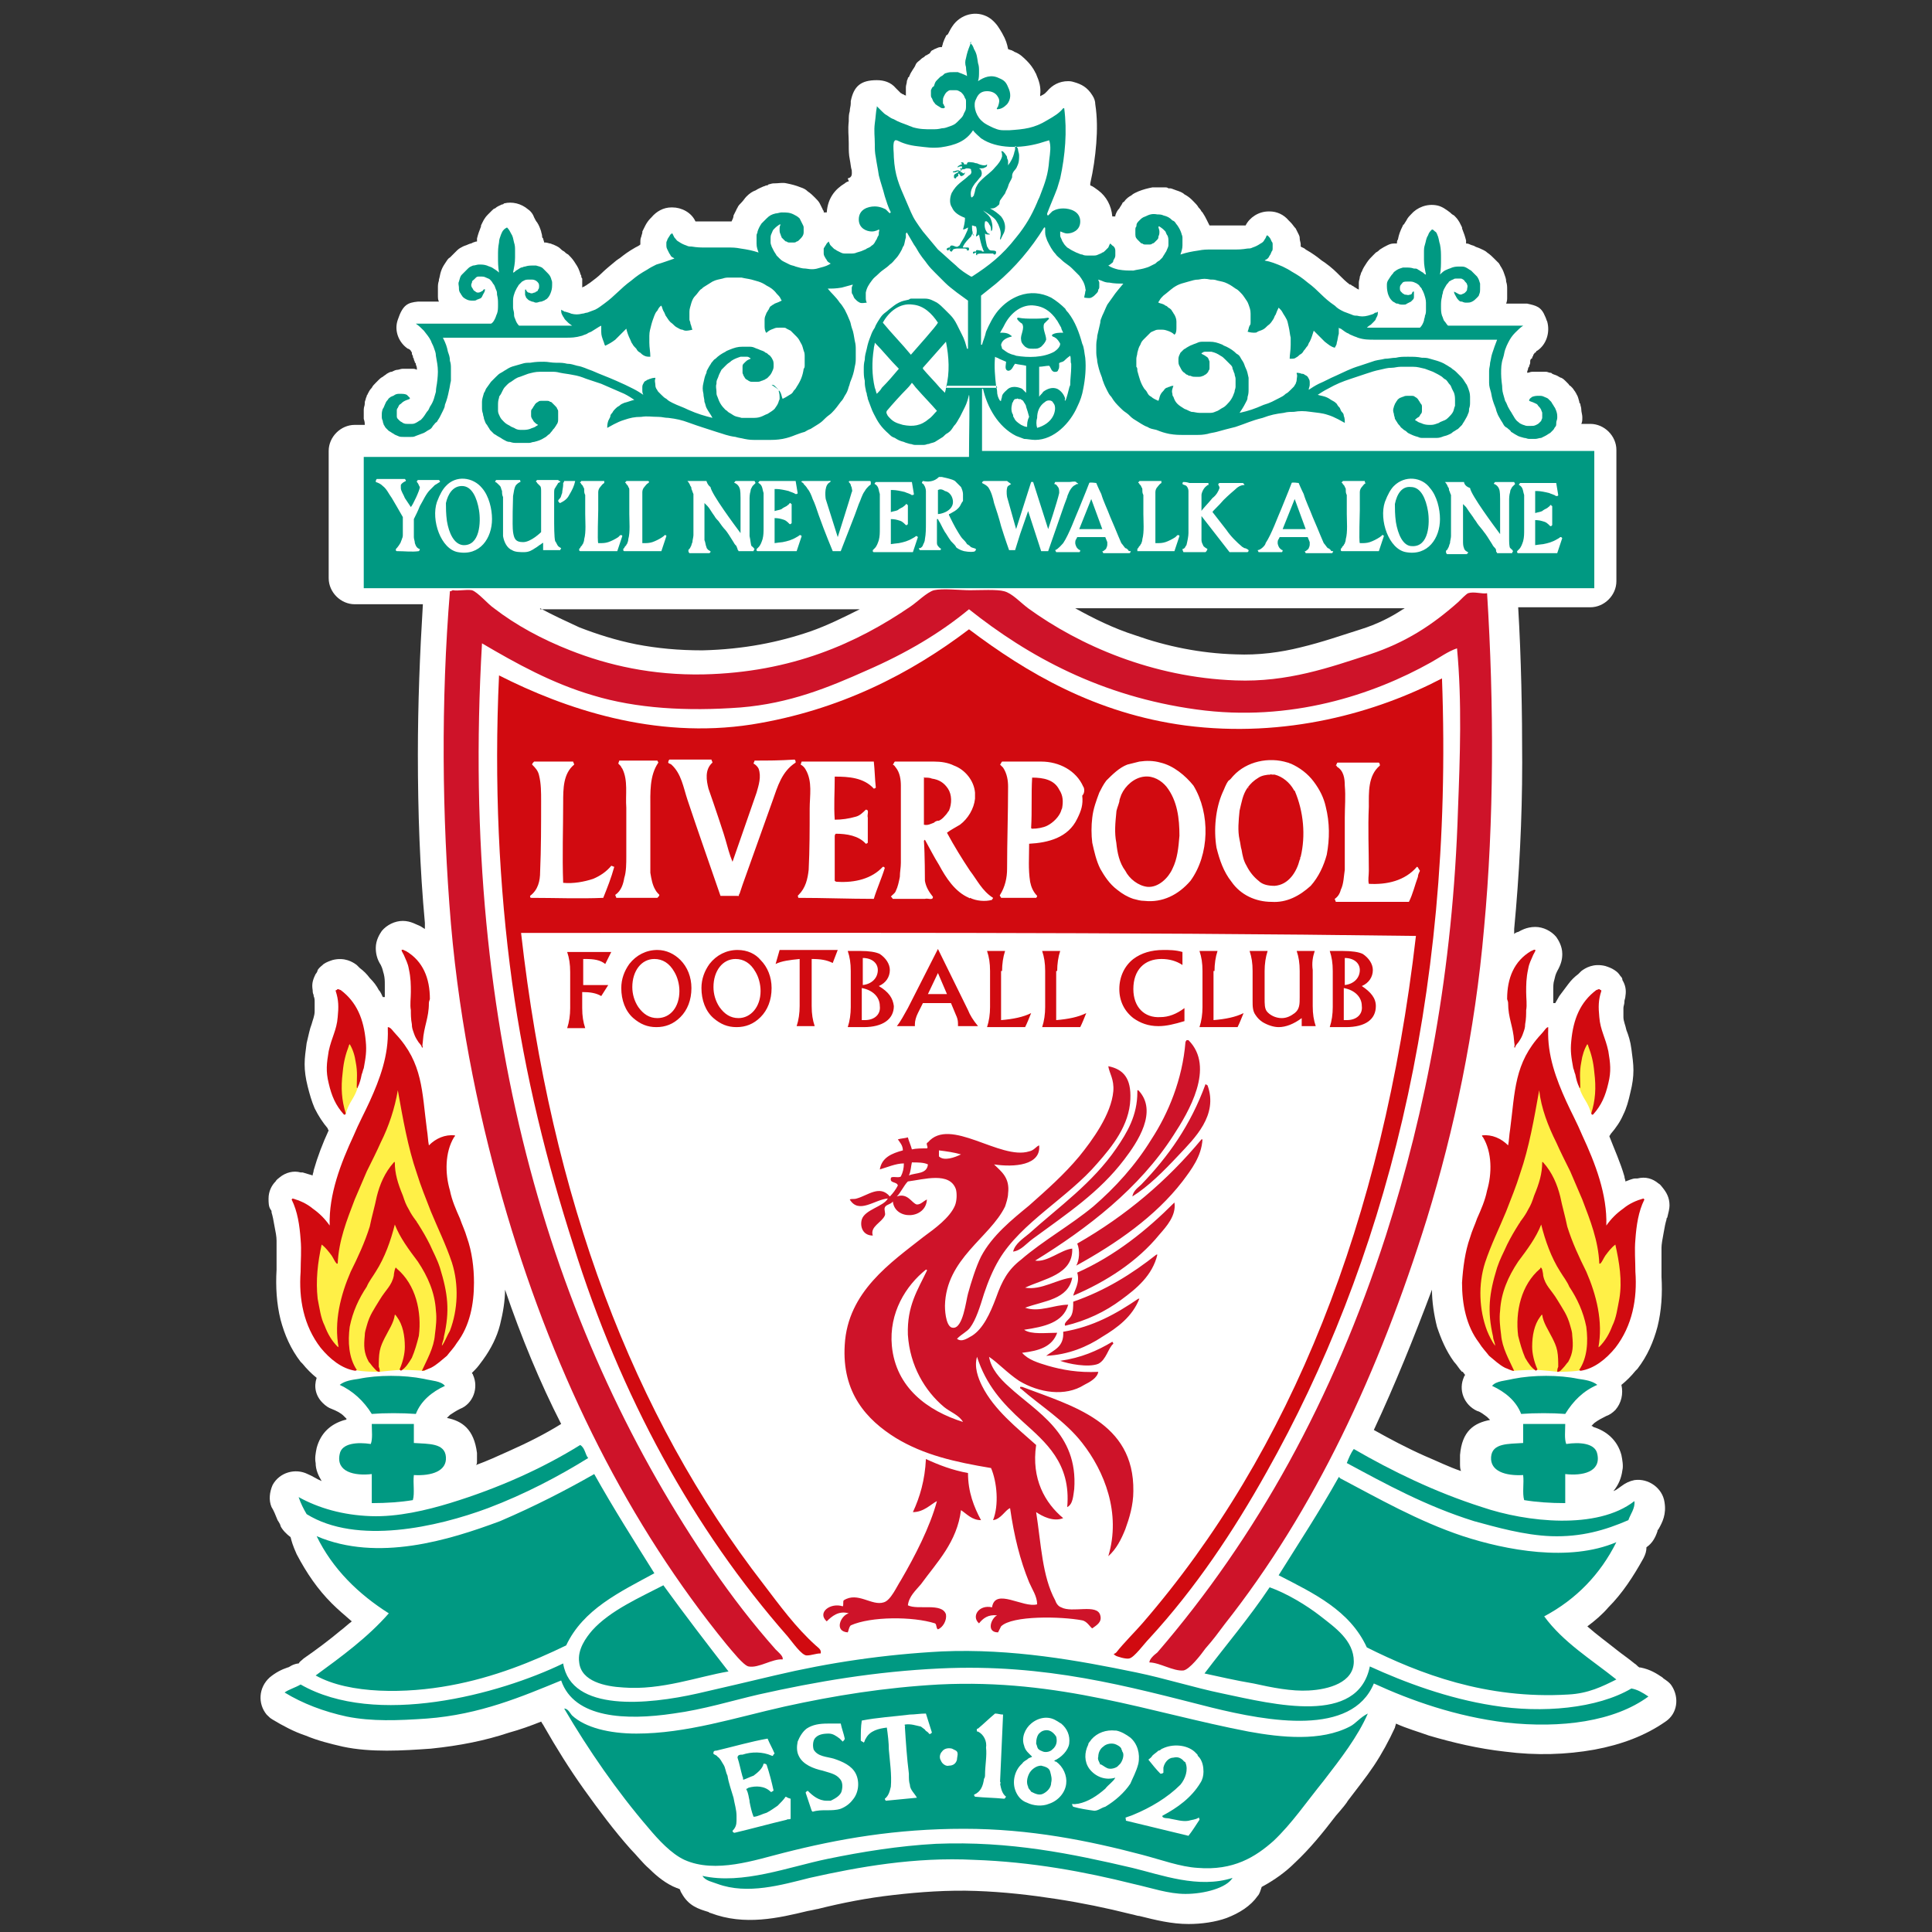 <?xml version="1.0" encoding="utf-8"?>
<!-- Generator: Adobe Illustrator 25.2.0, SVG Export Plug-In . SVG Version: 6.00 Build 0)  -->
<svg version="1.1" id="Layer_1" xmlns="http://www.w3.org/2000/svg" xmlns:xlink="http://www.w3.org/1999/xlink" x="0px" y="0px"
	 viewBox="0 0 192.8 192.8" style="enable-background:new 0 0 192.8 192.8;" xml:space="preserve">
<rect x="0" y="0" width="192.8" height="192.8" fill="#333333" stroke="none"/>
<style type="text/css">
	.st0{fill-rule:evenodd;clip-rule:evenodd;fill:#FFFFFF;}
	.st1{fill-rule:evenodd;clip-rule:evenodd;fill:#CE1329;}
	.st2{fill-rule:evenodd;clip-rule:evenodd;fill:#D10A10;}
	.st3{fill-rule:evenodd;clip-rule:evenodd;fill:#009982;}
	.st4{fill-rule:evenodd;clip-rule:evenodd;fill:#FFF047;}
</style>
<g>
	<path class="st0" d="M29,153.4c-0.4-0.3-0.8-0.7-1-1.1c0-0.1-0.1-0.3-0.3-0.6l0,0c-0.2-0.5-0.4-1-0.6-1.3l0,0
		c-0.3-0.7-0.2-1.5,0.1-2.2c0.7-1.3,2.3-1.7,3.5-1.1c0.5,0.2,0.9,0.5,1.4,0.7c-0.3-0.5-0.6-1.1-0.6-1.8c-0.1-0.5,0-1,0.1-1.5
		c0.4-1.5,1.4-2.4,2.8-2.8c0.1,0,0.1,0,0.2-0.1c-0.1-0.1-0.2-0.2-0.3-0.3c-0.3-0.3-0.7-0.5-1.2-0.7l0,0c-0.3-0.1-0.6-0.3-0.9-0.6
		c-0.7-0.7-0.9-1.6-0.6-2.5c-0.5-0.4-1-0.9-1.4-1.4c-0.1-0.1-0.1-0.1-0.2-0.2c-1-1.3-1.6-2.7-2-4.2c-0.4-1.6-0.5-3.3-0.4-5
		c0-0.4,0-0.7,0-1.1c0-0.6,0-1.1,0-1.8h0c0-0.4-0.1-0.9-0.2-1.4c-0.1-0.6-0.2-1.1-0.3-1.4l0-0.1c0,0,0-0.1-0.1-0.2
		c-0.2-0.3-0.2-0.7-0.2-1.1h0c0-0.7,0.3-1.3,0.7-1.7c0.1-0.2,0.3-0.3,0.4-0.4c0.6-0.5,1.4-0.7,2.1-0.5l0,0l0,0c0.1,0,0.1,0,0.2,0
		c0.3,0.1,0.7,0.2,1,0.3c0-0.2,0.1-0.3,0.1-0.5c0.4-1.4,0.9-2.7,1.5-4l0,0c0,0-0.1-0.1-0.1-0.2l0,0c-0.5-0.6-0.9-1.2-1.3-2
		c-0.3-0.7-0.5-1.4-0.7-2.2c-0.2-0.8-0.3-1.5-0.3-2.2c0-0.7,0.1-1.3,0.2-2.1c0.2-0.8,0.3-1.4,0.5-1.9c0.1-0.4,0.3-0.8,0.3-1.3
		c0-0.4,0-0.7,0-0.9c0-0.2,0-0.4-0.1-0.6l0,0l0,0c0,0,0,0.1,0-0.1c-0.1-0.2-0.1-0.4-0.1-0.5c-0.1-0.6,0-1,0.3-1.6
		c0.1-0.1,0.2-0.3,0.2-0.4c0.2-0.3,0.4-0.4,0.6-0.6c0.3-0.2,0.6-0.3,0.9-0.4v0c1.2-0.3,2,0.2,2.4,0.5c0.1,0.1,0.2,0.2,0.3,0.3
		c0.4,0.3,0.7,0.6,1,1c0.4,0.4,0.7,0.8,0.9,1.2c0.2,0.2,0.3,0.5,0.4,0.7c0.1,0,0.1,0,0.2,0c0-0.2,0-0.4,0-0.5c0-0.3,0-0.5,0-0.7
		c0-0.4,0-0.7-0.1-1.1c-0.1-0.3-0.1-0.5-0.3-0.9l0,0c-0.4-0.6-0.5-1.2-0.5-1.7c0-0.8,0.4-1.4,0.6-1.7l0,0c0.5-0.6,1.3-1,2.1-1
		c0.8,0,1.4,0.4,1.7,0.5c0.2,0.1,0.3,0.2,0.5,0.3c0-0.2,0-0.4,0-0.6c-0.5-5.4-0.7-11.1-0.7-16.8c0-5.1,0.2-10.1,0.5-15h-6.8
		c-1.4,0-2.6-1.2-2.6-2.6V45h0c0-1.4,1.2-2.6,2.6-2.6h1c0-0.2,0-0.3-0.1-0.6c0-0.4,0-0.6,0-0.9h0h0c0-0.3,0.1-0.4,0.1-0.6l0,0
		c0,0,0,0,0-0.1c0-0.2,0.1-0.3,0.1-0.4l0,0c0-0.1,0.1-0.2,0.1-0.3c0-0.1,0.1-0.1,0.1-0.2c0.1-0.2,0.2-0.4,0.4-0.6
		c0.1-0.2,0.2-0.3,0.4-0.5l0,0c0.1-0.1,0.2-0.2,0.3-0.3c0.1-0.1,0.2-0.2,0.4-0.3c0.1-0.1,0.3-0.2,0.4-0.3c0.2-0.1,0.3-0.2,0.5-0.2
		l0,0c0.2-0.1,0.4-0.2,0.6-0.2c0.1,0,0.3-0.1,0.5-0.1c0,0,0.1,0,0.1,0c0.3,0,0.5,0,0.8,0c0.2,0,0.3,0,0.5,0.1c0,0,0-0.1,0-0.1
		c0-0.1,0-0.2-0.1-0.4h0c0-0.1,0-0.2-0.1-0.2c0-0.1,0-0.1-0.1-0.3l0-0.1c-0.1-0.1-0.1-0.2-0.1-0.3l0,0l0,0c-0.1-0.1-0.1-0.2-0.1-0.3
		c0-0.1-0.1-0.1-0.1-0.2h0c-0.1-0.1-0.1-0.1-0.1-0.1c0,0-0.1-0.1-0.2-0.1l0,0c-0.9-0.6-1.4-1.8-1-2.9c0.5-1.5,1-1.7,2-1.8
		c0,0,0.1,0,0.1,0c0,0,0,0,0,0v0l0,0l0,0c0.2,0,0.3,0,0.5,0c0.5,0,1,0,1.5,0c-0.1-0.2-0.1-0.4-0.1-0.5c0-0.1,0-0.2,0-0.3
		c0-0.2,0-0.4,0-0.6c0-0.2,0-0.4,0.1-0.7c0,0,0-0.1,0-0.1c0.1-0.3,0.1-0.5,0.2-0.8c0.1-0.3,0.2-0.5,0.4-0.8l0,0
		c0.2-0.3,0.3-0.5,0.5-0.6l0,0l0,0c0.2-0.2,0.4-0.4,0.7-0.7l0,0c0.2-0.2,0.4-0.3,0.6-0.4c0.2-0.1,0.3-0.1,0.5-0.2l0,0
		c0.2-0.1,0.4-0.1,0.5-0.2l0,0l0,0c0.1,0,0.2-0.1,0.4-0.1c0-0.1,0-0.1,0-0.2l0-0.1c0.1-0.4,0.2-0.7,0.4-1.2l0,0l0-0.1
		c0.2-0.4,0.3-0.7,0.7-1.1l0,0c0.1-0.1,0.3-0.3,0.4-0.4c0.1-0.1,0.2-0.2,0.3-0.2c0.2-0.2,0.5-0.3,0.7-0.4c0.1,0,0.1,0,0.2-0.1v0
		c0.8-0.2,1.7,0,2.4,0.6c0.3,0.2,0.5,0.5,0.6,0.8c0.1,0.2,0.2,0.4,0.3,0.5c0.2,0.3,0.3,0.6,0.4,0.9c0,0.1,0.1,0.3,0.1,0.5
		c0,0.1,0,0.1,0.1,0.2c0,0.1,0.1,0.3,0.1,0.4l0.1,0v0c0.2,0,0.4,0.1,0.5,0.1c0.1,0,0.2,0.1,0.3,0.1c0.2,0.1,0.5,0.2,0.7,0.4v0
		c0.1,0.1,0.2,0.2,0.4,0.3c0.1,0.1,0.2,0.2,0.4,0.3c0.2,0.2,0.4,0.4,0.6,0.7c0.2,0.3,0.4,0.6,0.5,0.9l0,0l0,0
		c0.1,0.2,0.1,0.4,0.2,0.5c0,0.1,0,0.2,0.1,0.3c0,0.1,0,0.2,0,0.2c0,0.2,0,0.5,0,0.7l0,0c0,0,0.1-0.1,0.2-0.1l0,0
		c0.1-0.1,0.2-0.1,0.3-0.2c0.3-0.2,0,0,0.3-0.2l0,0c0.4-0.3,0.8-0.6,1.1-0.9c0.4-0.4,0.9-0.8,1.5-1.3c0.4-0.3,0.3-0.2,0.3-0.2
		c0.5-0.4,0.9-0.7,1.6-1.1v0c0.2-0.1,0.4-0.2,0.5-0.3c0-0.1,0-0.2,0-0.2l0,0c0-0.2,0-0.4,0.1-0.6c0-0.1,0.1-0.3,0.1-0.4
		c0,0,0-0.1,0-0.1c0.1-0.2,0.2-0.4,0.3-0.6l0,0c0.1-0.2,0.3-0.5,0.5-0.7l0,0c0,0,0.1-0.1,0.1-0.1c0.5-0.6,1.2-1,2-1h0.1v0
		c0.9,0,1.9,0.5,2.3,1.4l0,0c0.2,0,0.3,0,0.5,0c0.2,0,0.4,0,0.6,0c0.3,0,0.6,0,0.8,0c0.4,0,0.8,0,1.3,0l0,0l0,0l0.4,0
		c0.1-0.2,0.2-0.4,0.2-0.6c0.1-0.2,0.2-0.4,0.3-0.6c0-0.1,0.1-0.1,0.1-0.2c0.1-0.2,0.2-0.3,0.4-0.5c0.2-0.2,0.3-0.4,0.5-0.6
		c0.3-0.3,0.6-0.5,0.9-0.6c0.3-0.2,0.6-0.3,0.8-0.4l0,0l0,0c0.1,0,0.2-0.1,0.3-0.1c0.1,0,0.1,0,0.2-0.1c0.1,0,0.3-0.1,0.5-0.1
		c0,0,0.1,0,0.1,0c0.4,0,0.8-0.1,1.2,0c0.5,0.1,0.9,0.2,1.4,0.4l0,0l0,0c0.3,0.1,0.5,0.2,0.7,0.4c0.3,0.2,0.5,0.4,0.7,0.6l0,0
		c0.2,0.2,0.4,0.4,0.5,0.6c0.1,0.2,0.2,0.4,0.3,0.6c0,0.1,0.1,0.1,0.1,0.2l0,0.1c0.1,0,0.2,0,0.3,0c0.1-1.4,0.8-2.3,1.8-2.9
		c0.1-0.1,0.3-0.2,0.4-0.2c0-0.1-0.1-0.2-0.1-0.3C85.1,17.7,85,17.3,85,17c-0.1-0.3-0.1-0.6-0.2-1.1c-0.1-0.5-0.1-0.9-0.1-1.4l0,0
		l0-0.2c0-0.8-0.1-1.3,0-2.2h0c0-0.4,0-0.7,0.1-1c0-0.3,0.1-0.5,0.1-0.8c0-0.1,0-0.1,0-0.2l0,0c0.3-1.5,1-2.1,2.6-2.1v0
		c0.7,0,1.4,0.2,1.9,0.8c0,0,0,0,0.4,0.4l0,0c0,0,0.1,0.1,0.1,0.1c0.1,0,0.1,0.1,0.2,0.1c0.1,0,0.1,0.1,0.2,0.1c0,0,0.1,0,0.1,0.1
		c0-0.1,0-0.1,0-0.3c0-0.2,0-0.4,0-0.5h0l0-0.1c0-0.2,0.1-0.4,0.1-0.6c0-0.1,0.1-0.2,0.1-0.3c0,0,0-0.1,0.1-0.1
		c0.1-0.2,0.1-0.3,0.3-0.6c0.1-0.2,0.3-0.4,0.4-0.7c0.1-0.2,0.3-0.3,0.4-0.4c0.1-0.1,0.2-0.2,0.4-0.3l0,0c0.1-0.1,0.2-0.2,0.3-0.2
		c0.1-0.1,0.2-0.1,0.3-0.2l0,0l0,0C92.9,5.1,93,5,93.1,5c0.1-0.1,0.2-0.1,0.4-0.2l0,0c0.2-0.1,0.3-0.1,0.5-0.1
		c0-0.1,0.1-0.3,0.1-0.4c0.1-0.3,0.2-0.5,0.3-0.7c0,0,0-0.1,0.1-0.1l0.1-0.1l0,0c0.2-0.4,0.3-0.6,0.6-1l0,0l0,0
		c0.9-1.1,2.5-1.4,3.7-0.5c0.6,0.5,0.8,0.9,1.1,1.4l0,0l0,0c0.4,0.7,0.5,1.1,0.6,1.6c0.2,0.1,0.4,0.1,0.5,0.2c0.1,0,0.1,0.1,0.2,0.1
		c0.5,0.2,0.8,0.5,1.2,0.9c0.3,0.3,0.6,0.7,0.8,1.1c0,0.1,0.1,0.1,0.1,0.2c0.3,0.7,0.5,1.3,0.4,2.1l0,0.1c0.2-0.1,0.4-0.2,0.5-0.3
		c0.1-0.1,0.1-0.1,0.2-0.2c0.5-0.6,1.2-1,2.1-1c0.1,0,0.3,0,0.6,0.1c0.7,0.2,1.3,0.5,1.8,1.3c0.2,0.3,0.3,0.6,0.3,0.9
		c0.2,1.3,0.2,2.6,0.1,3.9c-0.1,1.3-0.3,2.7-0.6,4c0,0,0,0.1,0,0.1l0,0.1c0.3,0.1,0.5,0.3,0.8,0.5c0.8,0.6,1.3,1.5,1.4,2.6
		c0.1,0,0.2,0,0.3,0l0-0.1c0.1-0.3,0.2-0.5,0.4-0.7c0.1-0.2,0.2-0.3,0.3-0.5c0-0.1,0.1-0.1,0.2-0.2c0.2-0.3,0.5-0.5,0.7-0.6
		c0.2-0.2,0.5-0.3,0.7-0.4c0.5-0.2,0.9-0.3,1.4-0.4c0.4,0,0.8,0,1.2,0v0c0.2,0,0.3,0,0.4,0.1c0.1,0,0.1,0,0.2,0
		c0.1,0,0.3,0.1,0.6,0.2v0l0,0c0.3,0.1,0.6,0.2,0.8,0.4c0.2,0.1,0.5,0.3,0.7,0.5c0.1,0.1,0.1,0.1,0.2,0.2c0.2,0.2,0.4,0.4,0.5,0.6
		c0.1,0.1,0.2,0.2,0.3,0.4c0,0,0.1,0.1,0.1,0.1c0.2,0.3,0.3,0.5,0.4,0.7c0.1,0.2,0.2,0.4,0.3,0.6l0.3,0l0,0c0.5,0,0.9,0,1.3,0
		c0.2,0,0.5,0,0.8,0c0.2,0,0.4,0,0.6,0c0.2,0,0.3,0,0.5,0c0,0,0.1,0,0.1,0c0.4-0.8,1.3-1.4,2.3-1.4h0.1v0c0.7,0,1.4,0.3,1.9,0.9
		c0.1,0.1,0.1,0.1,0.2,0.2l0,0c0.2,0.2,0.3,0.4,0.5,0.6c0.1,0.2,0.2,0.4,0.3,0.6l0,0c0.1,0.2,0.1,0.3,0.1,0.4c0,0.2,0.1,0.4,0.1,0.6
		h0l0,0c0,0.1,0,0.1,0,0.2c0.1,0.1,0.3,0.1,0.5,0.3v0c0.7,0.4,1.1,0.7,1.6,1.1l0.3,0.2c0.7,0.5,1.1,0.9,1.5,1.3
		c0.3,0.3,0.6,0.6,1,0.9c0,0,0,0,0.1,0c0.2,0.2,0,0,0.3,0.2c0.1,0.1,0.2,0.1,0.3,0.2l0.2,0.1l0,0c0-0.2,0-0.4,0-0.7
		c0-0.2,0.1-0.4,0.1-0.6c0.1-0.2,0.1-0.4,0.2-0.5l0,0l0,0c0.1-0.3,0.3-0.6,0.5-0.9c0.2-0.3,0.4-0.5,0.6-0.7l0,0
		c0.1-0.1,0.2-0.2,0.3-0.3c0.2-0.1,0.3-0.2,0.4-0.3l0,0l0,0c0.3-0.2,0.5-0.3,0.7-0.4c0.2-0.1,0.4-0.2,0.7-0.2c0.1,0,0.1,0,0.2,0
		c0,0,0,0,0.1,0c0-0.1,0-0.3,0.1-0.4l0,0l0,0l0,0c0.1-0.5,0.2-0.8,0.5-1.4c0,0,0-0.1,0.1-0.1c0.1-0.2,0.2-0.3,0.3-0.5
		c0.1-0.2,0.3-0.4,0.4-0.5c0.6-0.7,1.6-1.1,2.6-0.9c0.5,0.1,0.9,0.4,1.3,0.7c0.1,0.1,0.2,0.2,0.4,0.3c0,0,0,0,0.1,0.1
		c0.4,0.4,0.5,0.7,0.7,1.1c0,0.1,0,0,0,0.1l0,0l0,0c0.2,0.5,0.3,0.8,0.4,1.2h0l0,0l0,0.1l0,0l0,0c0,0.1,0,0.1,0,0.2
		c0.1,0,0.2,0,0.4,0.1l0,0c0.2,0.1,0.4,0.1,0.5,0.2l0,0c0.2,0.1,0.3,0.1,0.5,0.2c0.2,0.1,0.5,0.2,0.7,0.4c0.3,0.2,0.5,0.4,0.7,0.6
		l0.1,0.1l0,0c0.1,0.1,0.2,0.2,0.4,0.4c0,0.1,0.1,0.1,0.1,0.2c0.2,0.3,0.3,0.5,0.4,0.8c0.1,0.3,0.2,0.5,0.2,0.8l0,0
		c0.1,0.3,0.1,0.5,0.1,0.8c0,0.2,0,0.4,0,0.5c0,0.1,0,0.2,0,0.3c0,0.2,0,0.3-0.1,0.6c0.4,0,0.9,0,1.3,0c0.3,0,0.5,0,0.8,0
		c0.9,0.2,1.4,0.3,1.8,1.3c0.5,0,0.5,0,0,0c0.1,0.2,0.1,0.3,0.2,0.5l0,0c0.3,1.1-0.1,2.3-1,2.9c-0.1,0-0.1,0.1-0.1,0.1
		c0,0,0,0-0.1,0.1c-0.1,0-0.1,0.1-0.1,0.1c-0.1,0.1-0.1,0.1-0.1,0.2c0,0-0.1,0.1-0.1,0.2c0,0,0,0.1-0.1,0.1
		c-0.1,0.1-0.1,0.2-0.1,0.3c0,0,0,0.1,0,0.1c0,0,0,0.1-0.1,0.3c0,0.1,0,0.1-0.1,0.2l0,0l0,0c0,0.2-0.1,0.3-0.1,0.4c0,0,0,0.1,0,0.1
		c0.2,0,0.3-0.1,0.5-0.1c0.3,0,0.5,0,0.8,0v0c0.1,0,0.2,0,0.3,0c0.1,0,0.2,0,0.3,0c0.1,0,0.3,0.1,0.4,0.1c0.1,0,0.1,0,0.2,0.1
		c0.2,0.1,0.3,0.1,0.5,0.2c0.2,0.1,0.3,0.2,0.4,0.2l0,0c0.2,0.1,0.3,0.2,0.4,0.3c0.1,0.1,0.2,0.2,0.3,0.3l0,0
		c0.1,0.1,0.1,0.2,0.2,0.2c0.1,0.1,0.1,0.1,0.2,0.2c0.1,0.1,0.2,0.3,0.3,0.4c0,0.1,0.1,0.1,0.1,0.2c0.2,0.3,0.2,0.5,0.3,0.8
		c0,0.1,0,0.1,0.1,0.2c0,0.2,0.1,0.3,0.1,0.6c0,0.2,0.1,0.5,0.1,0.7c0,0,0,0.1,0,0.1c0,0.2,0,0.4-0.1,0.6h0.9c1.4,0,2.6,1.2,2.6,2.6
		v13.1c0,1.4-1.2,2.6-2.6,2.6h-7.2c0.3,5.1,0.4,10.3,0.4,15.5c0,5.7-0.3,11.3-0.8,16.6l0,0.5c0.1-0.1,0.3-0.2,0.4-0.2
		c0.2-0.1,0.8-0.5,1.7-0.5c0.8,0,1.6,0.4,2.1,1l0,0c0.2,0.3,0.6,0.9,0.6,1.7c0,0.5-0.1,1-0.5,1.7l0,0c-0.2,0.4-0.2,0.5-0.3,0.9
		c-0.1,0.3-0.1,0.6-0.1,1.1c0,0.2,0,0.5,0,0.7c0,0.1,0,0.3,0,0.5c0.1,0,0.1,0,0.2,0c0.1-0.2,0.3-0.5,0.4-0.7
		c0.3-0.4,0.6-0.8,0.9-1.2c0.3-0.4,0.6-0.7,1-1c0.1-0.1,0.2-0.2,0.3-0.3c0.4-0.3,1.2-0.8,2.4-0.5l0,0c0.3,0.1,0.6,0.2,0.9,0.4
		c0.3,0.2,0.4,0.3,0.6,0.6c0.1,0.1,0.2,0.2,0.2,0.4c0.3,0.5,0.4,1,0.3,1.6c0,0.2-0.1,0.4-0.1,0.5c0,0.1,0,0,0,0.1l0,0l0,0
		c0,0.2-0.1,0.4-0.1,0.6c0,0.2,0,0.5,0,0.9c0,0.4,0.2,0.8,0.3,1.3c0.2,0.5,0.4,1.1,0.5,1.9c0.1,0.8,0.2,1.4,0.2,2.1
		c0,0.7-0.1,1.4-0.3,2.2c-0.2,0.9-0.4,1.6-0.7,2.2c-0.3,0.7-0.7,1.3-1.3,2h0c0,0.1-0.1,0.1-0.1,0.2l0,0c0.5,1.3,1.1,2.6,1.5,4
		c0,0.2,0.1,0.3,0.1,0.5c0.3-0.1,0.7-0.3,1-0.3c0.1,0,0.1,0,0.2,0l0,0l0,0c0.8-0.2,1.5,0,2.1,0.5c0.2,0.1,0.3,0.3,0.4,0.4
		c0.4,0.5,0.7,1,0.7,1.8h0c0,0.3-0.1,0.7-0.2,1.1c0,0.1-0.1,0.2-0.1,0.2l0,0.1c-0.1,0.3-0.2,0.8-0.3,1.4c-0.1,0.5-0.2,1.1-0.2,1.4h0
		c0,0.6,0,1.2,0,1.8c0,0.3,0,0.7,0,1.1c0.1,1.7,0,3.4-0.4,5c-0.4,1.5-1,2.9-2,4.2c-0.1,0.1-0.1,0.1-0.2,0.2c-0.4,0.5-0.9,1-1.4,1.4
		c0.2,0.9,0,1.8-0.6,2.5c-0.3,0.3-0.6,0.5-0.9,0.6l0,0c-0.4,0.2-0.8,0.4-1.2,0.7c-0.1,0.1-0.2,0.2-0.3,0.3c0.1,0,0.1,0,0.2,0.1
		c1.3,0.4,2.4,1.3,2.8,2.8c0.1,0.5,0.2,1.1,0.1,1.5c-0.1,0.8-0.4,1.5-0.9,2.1c0.3-0.1,0.5-0.3,0.8-0.5c0.4-0.3,0.8-0.5,1.3-0.6
		c1.4-0.2,2.8,0.8,3,2.2c0.2,1.2-0.2,2-0.6,2.7c-0.1,0.1-0.1,0.1-0.1,0.2l0,0c-0.2,0.6-0.5,1.2-1.1,1.6c0,0.4-0.1,0.7-0.3,1.1
		c-1,1.8-2.1,3.5-3.5,4.9c-0.6,0.7-1.3,1.3-2.1,1.9c0.9,0.8,2,1.6,3,2.4c0.5,0.4,1.1,0.8,1.7,1.3c0.2,0.1,0.3,0.3,0.5,0.4
		c0,0,0.1,0,0.1,0c1,0.2,1.6,0.6,2.2,1l0.1,0.1l0,0c0.3,0.2,0.6,0.4,0.8,0.7c0.8,1.2,0.6,2.8-0.6,3.6c-2,1.4-4.4,2.3-7.1,2.8
		c-2.8,0.5-5.8,0.6-8.9,0.2c-2.7-0.3-5.2-0.9-7.6-1.6c-1.1-0.4-2.2-0.7-3.3-1.2c0,0.1-0.1,0.3-0.1,0.4c-0.6,1.3-1.3,2.6-2.1,3.8
		c-0.8,1.2-1.7,2.3-2.6,3.5l0,0l0,0c-0.1,0.2-0.5,0.7-1.2,1.5c-1.3,1.7-2.6,3.3-4.1,4.7c-0.9,0.9-2,1.7-3.3,2.4
		c-0.1,0.3-0.2,0.7-0.4,0.9c-0.7,1-1.8,1.7-3.1,2.2c-1.1,0.4-2.5,0.6-3.8,0.6c-1.7,0-3.3-0.4-4.9-0.8c-0.2,0-0.4-0.1-0.9-0.2
		c-2.4-0.6-4.8-1.1-7.4-1.5c-2.6-0.4-5.2-0.7-8-0.8c-2.8-0.1-5.6,0.1-8.2,0.4c-2.7,0.3-5.2,0.8-7.6,1.4c-0.1,0-0.4,0.1-1,0.2
		c-2.9,0.7-6.3,1.5-9.7,0.2c0,0-0.1,0-0.2-0.1c-1-0.3-2-0.6-2.7-1.9c-0.1-0.1-0.1-0.3-0.2-0.4c-0.1,0-0.2-0.1-0.3-0.1l0,0
		c-1-0.4-1.9-1.1-2.7-1.9c-0.7-0.6-1.3-1.4-1.9-2c-1.6-1.8-3.1-3.8-4.6-5.9c-1.5-2.1-2.8-4.2-4-6.3c-0.1-0.2-0.2-0.3-0.3-0.5
		c-1,0.4-2.1,0.8-3.2,1.1c-2.4,0.8-4.9,1.3-7.8,1.6c-1.4,0.1-2.9,0.2-4.4,0.2c-1.5,0-3-0.1-4.4-0.4c-1.3-0.3-2.5-0.6-3.7-1.1
		c-1.2-0.4-2.3-1-3.3-1.6l0,0c-0.2-0.1-0.4-0.3-0.6-0.5c-0.9-1.1-0.8-2.7,0.3-3.7c0.6-0.5,1.2-0.8,1.8-1l0,0c0.1,0,0.2-0.1,0.4-0.2
		l0,0c0.2-0.1,0.5-0.2,0.7-0.2c0.1-0.2,0.3-0.3,0.5-0.5c1.3-0.9,2.5-1.8,3.7-2.8c0.4-0.3,0.7-0.6,1.1-0.9c-0.7-0.6-1.4-1.2-2-1.8
		c-1.4-1.4-2.5-3-3.5-4.9C29.2,154.2,29.1,153.8,29,153.4L29,153.4z M50.4,128.7c0,1.1-0.2,2.3-0.5,3.5c-0.3,1.2-0.9,2.4-1.7,3.5
		l0,0c-0.3,0.4-0.5,0.7-0.8,1c0,0,0.1-0.1-0.3,0.3l0,0c0,0.1,0.1,0.1,0.1,0.2c0.6,1.3,0,2.9-1.3,3.4c-0.4,0.2-0.7,0.4-1,0.6
		c-0.1,0.1-0.2,0.2-0.3,0.3c1.5,0.3,2.7,1.1,3,3.5c0,0.3,0,0.5,0,0.8c0,0.2,0,0.3-0.1,0.4c1.1-0.4,2.2-0.9,3.3-1.4
		c1.8-0.8,3.6-1.7,5.2-2.7C53.9,138,52,133.4,50.4,128.7L50.4,128.7z M137.1,142.7c1.6,0.9,3.3,1.8,5.1,2.6c1.2,0.5,2.4,1.1,3.6,1.5
		c-0.1-0.2-0.1-0.5-0.1-0.8c0-0.3,0-0.5,0-0.8c0.2-2.4,1.4-3.2,3-3.5c-0.1-0.1-0.2-0.2-0.3-0.3c-0.3-0.2-0.6-0.5-1-0.6
		c-1.3-0.6-1.9-2.1-1.3-3.4c0-0.1,0.1-0.1,0.1-0.2l0,0c-0.3-0.4-0.2-0.3-0.3-0.3c-0.3-0.3-0.5-0.7-0.8-1l0,0
		c-0.8-1.1-1.3-2.3-1.7-3.5c-0.3-1.2-0.5-2.5-0.5-3.7C141.1,133.5,139.2,138.2,137.1,142.7L137.1,142.7z M53.9,60.7L53.9,60.7
		c1.3,0.7,2.6,1.3,3.9,1.9c1.8,0.7,3.7,1.3,5.7,1.7c2.1,0.4,4.2,0.6,6.6,0.6c4.1-0.1,7.6-0.8,10.8-1.9c1.7-0.6,3.3-1.4,4.9-2.2H53.9
		L53.9,60.7z M107.3,60.7c1.8,1,3.8,2,6,2.7c3.1,1.1,6.5,1.8,10,1.9c2.3,0.1,4.5-0.2,6.5-0.7c2.1-0.5,4.1-1.2,6-1.8
		c1.6-0.5,3-1.2,4.2-2c0.1,0,0.1-0.1,0.2-0.1H107.3L107.3,60.7z"/>
	<g>
		<path class="st0" d="M46.3,61.5l-0.9,13.8c0,0,0.9,25.2,3.5,35.5c2.6,10.3,11.1,32.7,12.4,35.5c1.2,2.8,14.7,21.6,14.7,21.6
			s10.4-2.5,20.1-2.5c11.1,0,20.9,2.7,20.9,2.7l10.7-14.3c0,0,12-18.7,15.9-38.5c3.9-19.8,3.9-51.6,3.9-51.6S130.3,70,124.5,70
			c-5.8,0-27.5-9.9-27.5-9.9s-13,9.3-27.7,9.3C54.6,69.4,46.3,61.5,46.3,61.5L46.3,61.5L46.3,61.5z"/>
		<path class="st1" d="M45.2,58.9c0.5,0.1,1.3-0.1,1.9,0c0.6,0.2,1.6,1.4,2.2,1.8c2.2,1.7,4.8,3.1,7.6,4.2c3.8,1.5,8.2,2.5,13.3,2.4
			c8.8-0.2,15.3-3.1,20.7-6.8c0.6-0.4,1.6-1.4,2.3-1.6c0.9-0.2,2.6,0,3.6,0c1,0,2.7-0.1,3.4,0.1c0.8,0.2,1.6,1.1,2.4,1.7
			c5.1,3.7,12.4,6.9,20.7,7.2c5.2,0.2,9.4-1.3,13.4-2.6c3.6-1.2,6.2-2.9,8.8-5.2c0.3-0.3,0.8-0.8,1-0.9c0.6-0.2,1.4,0.1,1.9,0
			c0.7,11.1,0.7,22.7-0.3,33.4c-0.9,10.4-3,20.2-5.7,29c-4.8,15.4-11.2,29.1-20.2,40.5c-0.6,0.8-1.1,1.5-1.9,2.4
			c-0.5,0.7-1.6,2.1-2.2,2.2c-1,0.1-2.4-0.8-3.4-0.8c0-0.3,0.4-0.7,0.8-1c9.9-11.5,17.5-25.2,22.8-41.6c4-12.5,6.7-26.4,7.2-42.6
			c0.2-5.2,0.4-10.7-0.1-16c-0.9,0.3-1.7,0.9-2.6,1.4c-5.7,3.2-14,6-23.4,4.7c-9.5-1.3-16.8-5.3-22.7-10c-2.9,2.4-6.3,4.4-10.2,6.1
			c-3.8,1.7-7.7,3.3-12.6,3.7c-5.4,0.4-10.4,0.1-14.7-1.2c-4.1-1.2-7.7-3.2-11.1-5.2c-2.3,39.4,7.4,69.6,23,92.3
			c2,2.9,4,5.5,6.3,8.1c0.3,0.3,0.8,0.7,0.7,1c-1-0.1-2.4,0.9-3.4,0.7c-0.5-0.1-1.6-1.5-2.2-2.2c-9.7-11.9-17-26.4-21.9-42.9
			c-2.6-8.8-4.7-18.6-5.6-29c-0.9-10.7-1-22.3-0.1-33.2C45.1,59,45.1,58.9,45.2,58.9L45.2,58.9z"/>
		<path class="st2" d="M96.7,62.8c5.7,4.3,12.6,8.4,21.6,9.6c10,1.3,19.1-1.3,25.6-4.7c1.2,32.4-5.9,58.6-17.5,79.2
			c-3.3,5.9-7.1,11.6-11.7,16.6c-0.5,0.5-1.5,1.9-2,2c-0.3,0.1-1.3-0.2-1.4-0.3c-0.3-0.2-0.1-0.1,0.1-0.3c0.7-0.9,2-2.2,2.6-2.9
			c14.8-17.1,24-40.1,27.3-68.6C111.5,93,81.8,93.1,52,93.1c3,26.6,11.2,48.2,24.2,65c1.6,2.1,3.2,4.3,5.2,6.1
			c0.2,0.2,0.6,0.4,0.5,0.8c-0.5,0-0.9,0.2-1.4,0.2c-0.5,0-1.4-1.3-1.9-1.9c-9.4-10.7-16.7-24-21.4-39.1c-2.6-8.1-4.8-16.8-6.1-26.2
			c-1.3-9.5-1.8-19.9-1.3-30.6c6.5,3.3,15.5,6.4,25.2,4.9C83.8,70.9,90.9,67.2,96.7,62.8L96.7,62.8z"/>
		<path class="st3" d="M48.7,150.5c3.7-1.4,7.1-3.2,10-5c-0.3-0.3-0.3-1-0.8-1.3c-3.7,2.3-8.1,4.3-13,5.8c-2.3,0.7-5.2,1.4-7.9,1.3
			c-2.8-0.1-5.2-0.8-7.2-1.9c0.2,0.6,0.5,1.2,0.8,1.7C35.6,154.2,43.6,152.4,48.7,150.5L48.7,150.5z M113,186.4
			c-6-1.4-12.2-2.7-19.6-2.4c-3.7,0.2-7.4,0.8-10.8,1.5c-3.9,0.8-8.5,2.6-12.5,1.7c0.3,0.5,1,0.6,1.5,0.8c3,1.1,6.4,0.1,9.2-0.6
			c4.9-1.1,10.5-2.1,16.4-1.8c5.8,0.2,11.1,1.2,15.9,2.4c1.8,0.4,3.5,1,5.2,1c1.9,0,4.1-0.6,4.7-1.6
			C119.6,188.5,115.9,187.1,113,186.4L113,186.4z M124.6,172.8c-9.9-1.9-18.8-5.3-30.9-4.7c-5.4,0.3-10.4,1.1-15.4,2.2
			c-4.9,1.1-9.8,2.7-14.8,2.7c-2.7,0-5.1-0.6-6.4-1.8c-0.2-0.2-0.4-0.7-0.8-0.7c2.4,4.1,5.3,8.3,8.4,11.9c1,1.2,2.3,2.6,3.6,3.2
			c3.1,1.4,7.1,0,9.9-0.7c5.5-1.4,11.2-2.4,18-2.4c6.6,0,12.5,1.2,17.8,2.6c1.9,0.5,3.8,1.2,5.5,1.3c3.6,0.3,5.8-1.1,7.6-2.7
			c1.8-1.7,3.3-3.9,5-6c1.7-2.2,3.4-4.4,4.4-6.7c-0.8,0.4-1.2,1-1.8,1.3C131.8,173.8,127.9,173.4,124.6,172.8L124.6,172.8z
			 M162.8,168.5c-3.4,2-8.9,2.5-13.8,1.7c-4.5-0.7-8.8-2.3-12.3-3.9c-1.2,5.9-9.5,3.8-14.7,2.7c-2.9-0.6-5.7-1.5-8.6-2.1
			c-5.8-1.2-12.4-2.4-19.4-2.1c-5.7,0.3-11.2,1.1-16.7,2.4c-2.5,0.6-5.1,1.2-7.7,1.8c-4.9,1.1-12.6,1.9-13.4-3
			c-6.4,3.1-18.7,6.4-26.2,2.1c-0.5,0.3-1.2,0.5-1.6,0.8c1.8,1.1,3.9,1.9,6.2,2.4c2.5,0.5,5.1,0.4,8,0.2c5.3-0.4,9.5-2.2,13.4-3.8
			c1.3,3.8,6.5,4,11.2,3.3c3-0.4,5.9-1.3,8.5-1.9c5.8-1.3,11.7-2.3,18.1-2.6c10.6-0.5,18.8,1.8,27.1,3.9c5.7,1.4,14,2.9,16.2-2.4
			c3.7,1.7,8.2,3.3,13.2,3.9c5.5,0.6,10.8-0.1,14.2-2.6C163.9,168.9,163.4,168.6,162.8,168.5L162.8,168.5z M130.6,168.7
			c2-0.1,4.5-0.8,4.5-2.9c0-2.1-1.9-3.4-3.3-4.5c-1.4-1.1-3.4-2.3-5.1-2.9c-2,3-4.3,5.7-6.5,8.6c1.4,0.3,3.1,0.7,4.9,1
			C126.9,168.4,128.9,168.8,130.6,168.7L130.6,168.7z M59.1,162.7c-0.6,0.7-1.5,1.9-1.3,3.2c0.2,1.9,2.6,2.4,4.4,2.5
			c3.8,0.3,7.5-1.1,10.5-1.6c-2.1-2.7-4.4-5.7-6.5-8.6C63.9,159.4,60.9,160.7,59.1,162.7L59.1,162.7z M136.4,164.4
			c5.2,2.6,11.9,5.2,20.1,4.7c2-0.1,3.4-0.8,4.8-1.5c-2.5-2-5.3-3.7-7.2-6.3c3.2-1.7,5.6-4.2,7.2-7.4c-4.7,2-11,0.8-15.3-0.6
			c-4.5-1.5-8.5-3.8-12.3-5.8c0,0,0-0.1-0.1-0.1c-1.9,3.4-4,6.6-6,9.8C131.1,159,134.7,160.7,136.4,164.4L136.4,164.4z M31.6,153.3
			c1.6,3.3,4.2,5.8,7.2,7.7c-2.1,2.4-4.7,4.3-7.3,6.2c3.4,1.9,9.1,1.8,13.4,1c4.4-0.8,8.3-2.4,11.6-4c1.7-3.6,5.3-5.3,8.8-7.2
			c-2-3.2-4.1-6.5-6-9.9c-2.8,1.6-5.9,3.2-9.4,4.7C44.8,153.7,37.7,155.9,31.6,153.3L31.6,153.3z M154.8,153.3
			c3,0.1,5.4-0.6,7.7-1.6c0.2-0.6,0.7-1.2,0.6-1.9c-3.7,2.9-10.8,2.1-15.2,0.6c-4.7-1.5-9-3.6-12.8-5.8c-0.3,0.4-0.5,0.9-0.7,1.4
			c3.9,2.1,7.9,4.3,12.7,5.8C149.3,152.4,152.1,153.2,154.8,153.3L154.8,153.3z"/>
		<path class="st2" d="M58.4,95.7c0.9,0,1.5,0.1,2,0.5l0.6-1.2h-4.4c0.2,0.6,0.3,1.2,0.3,2v3.6c0,0.7-0.1,1.4-0.3,2h1.8
			c-0.2-0.6-0.3-1.2-0.3-2V99c0.8,0,1.4,0.1,1.9,0.4l0.7-1.1h-2.5v-2.6C58.2,95.7,58.3,95.7,58.4,95.7L58.4,95.7z M134.4,101.8
			c-0.1,0-0.2,0-0.3,0v-3.2c1.1,0.2,1.8,0.9,1.8,1.8C136,101.2,135.4,101.8,134.4,101.8L134.4,101.8z M134.2,95.6
			c0.9,0,1.5,0.5,1.5,1.2c0,0.8-0.6,1.4-1.5,1.5V95.6L134.2,95.6z M135.9,98.4c0.7-0.3,1.1-0.9,1.1-1.6c0-0.6-0.4-1.2-1-1.6
			c-0.4-0.2-1.1-0.3-2-0.3h-1.3c0.2,0.6,0.3,1.2,0.3,2v3.6c0,0.7-0.1,1.4-0.3,2h1.6c2,0,3-0.8,3-2.1C137.3,99.6,136.8,99,135.9,98.4
			L135.9,98.4z M131.2,94.9h-1.8c0.2,0.6,0.3,1.2,0.3,2v2.6c0,0.7,0,1.2-0.5,1.6c-0.4,0.3-0.8,0.5-1.3,0.5c-0.6,0-1.2-0.3-1.5-0.7
			c-0.2-0.3-0.2-0.7-0.2-1.3v-2.7c0-0.7,0.1-1.4,0.3-2h-1.8c0.2,0.6,0.3,1.2,0.3,2v2.8c0,0.1,0,0.2,0,0.2c0,0.5,0,1,0.3,1.4
			c0.2,0.3,0.4,0.5,0.7,0.7c0.5,0.3,1.1,0.5,1.6,0.5c0.7,0,1.5-0.3,2.3-0.9v0.8h1.4c-0.2-0.6-0.3-1.2-0.3-2v-3.6
			C130.9,96.1,131,95.5,131.2,94.9L131.2,94.9z M121.2,96.9c0-0.7,0.1-1.4,0.3-2h-1.8c0.2,0.6,0.3,1.2,0.3,2v3.6
			c0,0.7-0.1,1.4-0.3,2h3.8c0.2-0.4,0.4-0.9,0.6-1.4c-0.8,0.4-1.8,0.6-3,0.7V96.9L121.2,96.9z M113.1,98.7c0-1.9,1.1-3,2.8-3
			c0.8,0,1.5,0.2,2.1,0.6l0-1.3c-0.7-0.2-1.3-0.2-1.9-0.2c-1.2,0-2.2,0.3-3,0.9c-0.9,0.7-1.4,1.8-1.4,3c0,1.2,0.5,2.2,1.4,2.9
			c0.7,0.5,1.5,0.8,2.5,0.8c0.8,0,1.6-0.2,2.6-0.5l0-1.3c-0.8,0.6-1.6,0.9-2.4,0.9C114.2,101.6,113.1,100.5,113.1,98.7L113.1,98.7z
			 M105.5,96.9c0-0.7,0.1-1.4,0.3-2H104c0.2,0.6,0.3,1.2,0.3,2v3.6c0,0.7-0.1,1.4-0.3,2h3.8c0.2-0.4,0.4-0.9,0.6-1.4
			c-0.8,0.4-1.8,0.6-3,0.7V96.9L105.5,96.9z M100,96.9c0-0.7,0.1-1.4,0.3-2h-1.8c0.2,0.6,0.3,1.2,0.3,2v3.6c0,0.7-0.1,1.4-0.3,2h3.8
			c0.2-0.4,0.4-0.9,0.6-1.4c-0.8,0.4-1.8,0.6-3,0.7V96.9L100,96.9z M92.6,99.2l1-2.1l0.9,2.1H92.6L92.6,99.2z M93.6,94.7l-3,5.9
			c-0.4,0.7-0.7,1.3-1.1,1.8h1.8c0-0.1,0-0.1,0-0.2c0-0.3,0.1-0.7,0.3-1.1l0.5-1h2.8l0.5,1.2c0.1,0.2,0.2,0.5,0.2,0.8
			c0,0.1,0,0.2,0,0.3h2c-0.5-0.6-0.8-1.1-1-1.6L93.6,94.7L93.6,94.7z M86.3,101.8c-0.1,0-0.2,0-0.3,0v-3.2c1.1,0.2,1.8,0.9,1.8,1.8
			C87.9,101.2,87.3,101.8,86.3,101.8L86.3,101.8z M86.1,95.6c0.9,0,1.5,0.5,1.5,1.2c0,0.8-0.6,1.4-1.5,1.5V95.6L86.1,95.6z
			 M87.7,98.4c0.7-0.3,1.1-0.9,1.1-1.6c0-0.6-0.4-1.2-1-1.6c-0.4-0.2-1.1-0.3-1.9-0.3h-1.3c0.2,0.6,0.3,1.2,0.3,2v3.6
			c0,0.7-0.1,1.4-0.3,2h1.6c1.9,0,3-0.8,3-2.1C89.1,99.6,88.7,99,87.7,98.4L87.7,98.4z M77.4,96.2c0.6-0.3,1.4-0.4,2.4-0.5v4.7
			c0,0.7-0.1,1.4-0.3,2h1.8c-0.2-0.6-0.3-1.2-0.3-2v-4.7c0.9,0,1.5,0.1,2.1,0.4l0.5-1.3h-5.8L77.4,96.2L77.4,96.2z M73.7,101.6
			c-0.8,0-1.4-0.4-1.9-1.1c-0.4-0.6-0.6-1.3-0.6-2c0-1.6,0.9-2.8,2.2-2.8c0.8,0,1.5,0.4,2,1.3c0.3,0.5,0.5,1.2,0.5,1.9
			C75.9,100.5,74.9,101.6,73.7,101.6L73.7,101.6z M73.6,94.8c-1.1,0-2.1,0.5-2.8,1.4c-0.5,0.7-0.8,1.5-0.8,2.4c0,1.2,0.4,2.3,1.2,3
			c0.7,0.6,1.4,0.9,2.3,0.9c0.9,0,1.7-0.3,2.4-1c0.7-0.7,1.1-1.7,1.1-2.9c0-1.1-0.4-2.1-1.1-2.8C75.4,95.2,74.6,94.8,73.6,94.8
			L73.6,94.8z M65.6,101.6c-0.8,0-1.4-0.4-1.9-1.1c-0.4-0.6-0.6-1.3-0.6-2c0-1.6,0.9-2.8,2.2-2.8c0.8,0,1.5,0.4,2,1.3
			c0.3,0.5,0.5,1.2,0.5,1.9C67.8,100.5,66.9,101.6,65.6,101.6L65.6,101.6z M65.6,94.8c-1.1,0-2.1,0.5-2.8,1.4
			c-0.5,0.7-0.8,1.5-0.8,2.4c0,1.2,0.4,2.3,1.2,3c0.7,0.6,1.4,0.9,2.3,0.9c0.9,0,1.7-0.3,2.4-1c0.7-0.7,1.1-1.7,1.1-2.9
			c0-1.1-0.4-2.1-1.1-2.8C67.3,95.2,66.5,94.8,65.6,94.8L65.6,94.8z"/>
		<g>
			<path class="st4" d="M35.7,108.5c0,0-0.1,0.5-0.6,1.3c-0.5,0.8-0.6,1.4-0.6,1.4l-0.5-1.3l-0.3-3l1-3.6l1,1V108.5L35.7,108.5z"/>
			<path class="st4" d="M37.8,136.9c0,0-1.8,0-2.4-0.2c-0.6-0.2-1-4.1-1-4.1l1.7-6.2l3-6.5l2,3.5l2.4,3.4l0.9,3.8l-0.8,3.5l-1.2,2.7
				c0,0-1.6-0.1-2.2-0.1C39.6,136.7,37.8,136.9,37.8,136.9L37.8,136.9L37.8,136.9z"/>
			<path class="st2" d="M42.8,100.1c0,1.5-0.5,2.3-0.6,3.8c0,0.2-0.1,0.4,0,0.6c0,0-0.1,0.1-0.1,0c-0.1-0.3-0.3-0.4-0.4-0.6
				c-0.2-0.3-0.3-0.5-0.4-0.8c-0.1-0.3-0.2-0.5-0.2-0.9c-0.1-0.5-0.1-1-0.1-1.4c0,0,0,0,0,0c-0.1-0.5,0-1.2,0-1.8
				c0-0.7,0-1.4-0.2-2.3c-0.1-0.6-0.3-0.9-0.5-1.4c-0.1-0.2-0.3-0.5-0.2-0.5c0.1-0.1,0.3,0.1,0.4,0.1c1.7,1,2.4,2.7,2.4,4.8
				C42.8,100,42.8,100,42.8,100.1L42.8,100.1L42.8,100.1z"/>
			<path class="st2" d="M34,98.8c1.6,1.2,2.3,2.9,2.5,5.1c0.1,1,0,1.6-0.2,2.7c-0.1,0.2-0.1,0.4-0.2,0.6c-0.1,0.5-0.2,0.9-0.4,1.3
				c0,0.1-0.1,0.1-0.1,0c0-0.8,0.1-1.5-0.1-2.5c-0.1-0.7-0.3-1.3-0.6-1.8c0,0-0.1,0.1-0.1,0.2c-0.3,0.8-0.5,1.5-0.6,2.6
				c-0.2,1.6-0.1,2.8,0.3,4.1c0,0.1-0.1,0.2-0.2,0.1c-0.8-0.9-1.2-1.8-1.5-3.1c-0.3-1.2-0.2-2,0-3.2c0.3-1.4,0.8-2.1,0.9-3.4
				c0.1-1,0.1-1.7-0.2-2.6c0-0.1,0-0.1,0.1-0.1C33.7,98.6,33.9,98.8,34,98.8L34,98.8L34,98.8z"/>
			<path class="st2" d="M39.5,103.2c2.7,2.9,2.6,5.7,3.1,9.5c0.1,0.6,0.1,1.1,0.2,1.6c0.7-0.7,1.6-1.1,2.6-1c0,0.1,0,0.1-0.1,0.2
				c-0.9,1.5-0.9,3.6-0.4,5.3c0.2,1,0.6,1.9,1,2.8c0.2,0.6,0.5,1.2,0.7,1.9c0.5,1.4,0.7,3,0.7,4.5c0,2.1-0.4,4.3-1.7,6
				c-0.3,0.5-0.7,0.9-1,1.3c-0.5,0.4-1,0.9-1.6,1.2c-0.3,0.1-0.6,0.3-0.9,0.3c0.5-1.1,1.2-2.3,1.3-3.6c0.1-0.8,0.2-1.6,0.1-2.4
				c-0.1-1.8-0.8-3.4-1.8-4.9c-0.9-1.2-1.8-2.4-2.3-3.7c-0.4,1.6-1,3.3-1.9,4.7c-0.3,0.5-0.7,1-0.9,1.5c-0.8,1.2-1.4,2.5-1.7,4
				c-0.2,1.5-0.1,3.1,0.7,4.3c0,0.1-0.1,0-0.1,0.1l0,0l0,0c-1.4-0.2-2.6-1.2-3.5-2.3c-1.7-2.2-2.2-4.9-2-7.6c0-1.1,0.1-2.1,0-3.2
				c-0.1-1.4-0.3-2.8-0.9-4c0,0,0.1-0.1,0.1-0.1c0.7,0.2,1.4,0.5,2,1c0.7,0.5,1.2,1,1.7,1.7c-0.1-3.1,1.1-6.2,2.4-9
				c0.5-1.2,1.1-2.3,1.6-3.4c1-2.2,1.9-4.6,1.8-7.2c0-0.1,0-0.1,0-0.2C39,102.5,39.2,102.9,39.5,103.2L39.5,103.2L39.5,103.2z"/>
			<path class="st4" d="M39.7,108.8c0.5,2.8,1,5.7,1.9,8.3c0.4,1.3,0.9,2.5,1.4,3.8c0.7,1.7,1.5,3.3,2.1,5.1
				c0.7,2.2,0.6,4.7-0.2,6.8c-0.3,0.5-0.5,1.1-0.8,1.5c0-0.3,0.2-0.6,0.2-0.9c0.6-2.6,0.4-4.3-0.4-6.9c-0.3-0.9-0.6-1.4-1-2.3
				c-0.4-0.8-0.7-1.3-1.2-2.1c-0.1-0.1-0.1-0.2-0.2-0.3c-0.3-0.4-0.5-0.7-0.7-1.1c-0.3-0.5-0.4-0.8-0.6-1.4
				c-0.5-1.2-0.8-2.2-0.8-3.3c0-0.1-0.1,0-0.1,0c-0.9,1-1.4,2.2-1.7,3.4c-0.2,1-0.5,2-0.7,3c-0.5,1.6-1.2,3.1-1.9,4.5
				c-1,2.3-1.7,5-1.2,7.6c0,0,0,0,0-0.1c0,0,0,0-0.1,0c-0.6-0.6-1-1.3-1.3-2.1c-0.4-0.8-0.5-1.7-0.7-2.7c-0.2-1.8,0-3.6,0.4-5.4
				c0.4,0.3,0.7,0.7,1,1.1c0.2,0.3,0.3,0.6,0.5,0.8c0,0,0.1,0,0.1,0c0.1-2.3,0.9-4.3,1.7-6.4c0.4-0.9,0.8-1.9,1.2-2.8
				c0.5-1,1-2,1.4-2.9C38.8,112.4,39.4,110.6,39.7,108.8L39.7,108.8L39.7,108.8z"/>
			<path class="st2" d="M39.6,126.6c1.9,1.6,2.5,4.3,2.2,6.7c-0.2,0.8-0.4,1.5-0.7,2.2c-0.3,0.5-0.6,1-1.1,1.3
				c0-0.1-0.2-0.1-0.1-0.2c0.3-0.7,0.5-1.5,0.5-2.2c0-1.1-0.2-2.2-0.8-3c-0.1-0.1-0.1-0.2-0.2-0.2c-0.1,0.8-0.6,1.5-1,2.3
				c-0.2,0.4-0.4,0.8-0.5,1.3c-0.1,0.5-0.1,1.1-0.1,1.6c0.1,0.2,0.1,0.4,0.1,0.5c-0.3,0-0.4-0.2-0.6-0.4c-0.2-0.2-0.3-0.4-0.5-0.6
				c-0.5-0.9-0.5-1.6-0.4-2.6c0-0.4,0.1-0.6,0.2-1c0.3-1.1,0.7-1.6,1.3-2.6c0.6-1,1.2-1.4,1.4-2.4c0-0.2,0.1-0.6,0.1-0.6
				C39.5,126.4,39.5,126.5,39.6,126.6L39.6,126.6L39.6,126.6z"/>
		</g>
		<path class="st3" d="M101.9,33.9c0,0.3,0.2,0.5,0.4,0.7c0.3,0.2,0.4,0.2,0.8,0.2c0.4,0,0.5,0,0.8-0.2c0.2-0.2,0.4-0.4,0.5-0.7
			c0-0.5-0.4-1.1-0.2-1.6c0.2-0.2,0.5-0.5,0.5-0.5c0,0-0.1-0.1-0.1-0.1c-0.5,0.1-1,0.1-1.5,0.1c-0.5,0-1,0-1.5-0.1
			c0,0-0.1,0-0.1,0.1c0,0.1,0.3,0.4,0.5,0.5C102.3,32.8,101.8,33.4,101.9,33.9L101.9,33.9z M94.4,38.7c0,0.2-0.1,0.4-0.1,0.5
			c0,0-0.2-0.2-0.5-0.5l0,0c-0.5-0.6-1.3-1.4-1.7-1.9l0-0.1c0.8-0.9,0.8-0.9,2.3-2.6l0,0C94.7,35.6,94.8,37.2,94.4,38.7h5.1
			c0-0.1,0-0.1-0.1-0.2c-0.1-0.9-0.2-1.9-0.1-2.9c0.1,0.1,0.3,0.1,0.4,0.2c0.2,0.1,0.5,0.2,0.7,0.3c0,0.3-0.2,0.8,0.2,0.9
			c0.4,0,0.5-0.5,0.7-0.7c0.4,0.1,0.7,0.1,1.1,0.2c0,0.9,0,1.3,0,2.1l0.6,0l-0.6,0c0,0.2,0,0.4,0,0.6c-0.1-0.1-0.3-0.3-0.4-0.4
			c-0.4-0.2-1-0.3-1.4,0c-0.2,0.2-0.5,0.4-0.6,0.7c0,0.2-0.1,0.3-0.1,0.5c0,0,0,0-0.1,0c-0.2-0.3-0.3-0.6-0.3-1
			c0-0.2-0.1-0.3-0.1-0.5H94.4L94.4,38.7z M92.7,41.8c-0.8,0.7-1.6,0.8-2.6,0.6c-0.7-0.2-1-0.3-1.5-0.9c-0.1-0.2-0.2-0.3-0.1-0.5
			c0.5-0.6,1.4-1.6,2-2.2h0c0.3-0.3,0.5-0.6,0.5-0.6c0.2,0.2,0.3,0.4,0.5,0.6c0.7,0.8,1.4,1.5,2,2.2C93.2,41.3,93,41.6,92.7,41.8
			L92.7,41.8z M87.5,39.3c-0.1-0.2-0.1-0.4-0.2-0.6v0c-0.3-1.3-0.3-2.6-0.1-3.9c0-0.2,0.1-0.4,0.1-0.6c0.8,0.8,1.5,1.7,2.4,2.6
			c-0.5,0.6-1.1,1.3-1.7,1.9C87.9,38.9,87.7,39.1,87.5,39.3L87.5,39.3z M91.1,30.4c1.1,0.1,1.9,0.9,2.5,1.8
			c-0.2,0.4-2.1,2.5-2.7,3.2c-0.9-1.1-1.9-2.1-2.8-3.2C88.7,31.1,89.8,30.2,91.1,30.4L91.1,30.4z M95.4,26.5c-0.7-0.6-1.1-1-1.8-1.6
			c-0.6-0.7-0.9-1.1-1.5-1.8c-0.3-0.4-0.5-0.7-0.7-1c-0.4-0.6-0.6-1.2-1-2.1c-0.7-1.6-1.1-2.5-1.2-4.3c0-0.6-0.1-1,0-1.5
			c0,0,0,0,0,0c0-0.1,0.1-0.1,0.1-0.2c0.1,0,0.2,0,0.2,0c0.6,0.3,1.2,0.5,2.1,0.6c0.9,0.1,1.4,0.2,2.3,0.1c1.4-0.2,2.5-0.6,3.2-1.7
			c0.2,0.3,0.6,0.6,0.8,0.8c1.6,1.1,4,1,5.8,0.5c0.7-0.2,0.6-0.2,1-0.3c0.2,0.6,0.1,1.2,0,2c-0.1,1.4-0.4,2.2-0.9,3.5
			c-0.1,0.3-0.2,0.4-0.3,0.7c-0.3,0.7-0.6,1.3-0.9,1.8c-0.3,0.5-0.7,1.1-1.2,1.7c-1.4,1.8-2.7,2.8-4.4,3.9l-0.1,0
			C96.4,27.3,95.9,27,95.4,26.5L95.4,26.5z M100.3,32.3c0.6-1.1,1.7-2,3-1.8c0.8,0.1,1.4,0.5,1.9,1.1c0.1,0.1,0.2,0.3,0.3,0.4
			c0.1,0.2,0.3,0.5,0.4,0.7c0,0.1,0.1,0.3,0.2,0.5c-0.4,0-0.8,0-1.1,0.2c-0.1,0.2,0.2,0.2,0.3,0.3c0.2,0.1,0.4,0.4,0.5,0.6
			c0,0.3-0.3,0.6-0.6,0.8c-1.1,0.6-2.6,0.6-3.8,0.4c-0.2-0.1-0.4-0.1-0.6-0.2c-0.3-0.1-0.5-0.3-0.8-0.5c0-0.1-0.1-0.3-0.1-0.4
			c0.1-0.5,0.6-0.7,1-0.8c0.1,0,0.1-0.1,0-0.1c-0.3-0.3-0.7-0.3-1.1-0.3C100.1,32.7,100.2,32.5,100.3,32.3L100.3,32.3z M106.8,35.5
			c0.1,0.3,0,0.6,0.1,0.8v0.2l0,0l0,0.1c0,0.6-0.1,1.2-0.1,1.8c0,0.1-0.1,0.2-0.1,0.3c-0.1,0.4-0.2,0.8-0.3,1.1l-0.1,0.2
			c-0.1-0.1,0-0.2,0-0.2l0,0c-0.1-0.4-0.4-0.8-0.8-1c-0.5-0.2-1,0-1.4,0.3c-0.1,0.2-0.3,0.3-0.4,0.5c0-0.3,0-0.6,0-0.9l0,0
			c0-0.7,0-1.3,0-2.1c0.3,0,0.7-0.1,1-0.1c0.2,0.2,0.2,0.7,0.7,0.6c0.1,0,0.2-0.1,0.2-0.2c0.1-0.1,0.1-0.3,0.1-0.5
			c-0.1-0.3,0.3-0.2,0.5-0.4C106.3,35.9,106.5,35.7,106.8,35.5L106.8,35.5z M105.1,41.5c-0.3,0.6-0.9,1-1.6,1.2
			c-0.1-0.3-0.1-0.7,0-1c0-0.6,0.2-1.2,0.8-1.6c0.2-0.2,0.7-0.2,0.8,0.1C105.4,40.5,105.3,41.1,105.1,41.5L105.1,41.5z M102.5,42.6
			c-0.2,0-0.4-0.1-0.6-0.2c-0.3-0.2-0.6-0.4-0.7-0.7c-0.1-0.1-0.1-0.2-0.1-0.3c-0.2-0.3-0.2-0.7-0.1-1.1c0,0,0-0.1,0.1-0.2
			c0-0.1,0.1-0.2,0.2-0.3c0.1,0.1,0.2-0.1,0.3,0c0.1,0,0.1,0.1,0.2,0c0.1,0.1,0.2,0.1,0.3,0.2c0.1,0.2,0.3,0.4,0.3,0.6
			c0.1,0.3,0.2,0.6,0.3,1C102.5,42,102.5,42.3,102.5,42.6L102.5,42.6z M98,45v-6.2c0,0,0.1,0,0.1,0c0.4,1.8,1.5,3.8,3.3,4.7
			c0.3,0.1,0.5,0.2,0.8,0.3c0.3,0,0.7,0.1,1.1,0.1c1.9,0,3.5-1.7,4.2-3.3c0.3-0.6,0.5-1.2,0.6-1.8l0,0c0.2-1,0.3-2.1,0.2-3.1
			c-0.1-0.5-0.1-1-0.3-1.4c-0.3-1.1-0.7-2.2-1.4-3.1c-0.1-0.1-0.2-0.2-0.3-0.4c-0.4-0.4-0.9-0.8-1.4-1.1c-1-0.5-2.1-0.6-3.2-0.2
			c-0.8,0.3-1.5,0.8-2.1,1.5c-0.5,0.6-0.9,1.4-1.2,2.1c-0.1,0.5-0.3,0.9-0.4,1.3c0,0-0.1,0-0.1,0c0-1.7,0-2.9,0-4.9
			c0.5-0.4,1-0.8,1.5-1.2c1.9-1.6,3.5-3.5,4.8-5.6c0.1,0,0.1,0,0.1,0.1c0,0,0,0.3,0,0.4c0,0.3,0.1,0.5,0.2,0.8
			c0.1,0.2,0.2,0.4,0.2,0.4s0.3,0.6,0.6,0.9c0.2,0.3,0.4,0.4,0.6,0.6c0.4,0.4,0.7,0.5,1.1,0.9c0.3,0.3,0.4,0.4,0.7,0.7
			c0.3,0.4,0.5,0.7,0.6,1.2c0,0.2,0.1,0.2,0,0.4c0,0.2-0.1,0.4-0.1,0.6c0.1,0,0.5,0.1,0.7,0c0,0,0.2-0.1,0.3-0.2
			c0.1-0.1,0.1-0.1,0.2-0.2c0.1-0.1,0.2-0.2,0.2-0.4c0.1-0.1,0.1-0.2,0.1-0.3c0-0.1,0-0.2,0-0.4c0-0.1-0.1-0.2-0.1-0.3
			c0.4,0.1,0.6,0.3,1.1,0.3c0.5,0.1,0.9,0.1,1.4,0.1c-0.4,0.5-0.7,0.8-1.1,1.4c-0.2,0.3-0.3,0.4-0.5,0.7c-0.2,0.4-0.3,0.7-0.5,1.1
			c-0.1,0.3-0.2,0.4-0.2,0.7c-0.1,0.5-0.2,0.8-0.3,1.3c0,0.3-0.1,0.5-0.1,0.9c0,0.3,0,0.5,0,0.8c0,0.4,0.1,0.6,0.1,0.9
			c0.1,0.5,0.2,0.9,0.4,1.4c0.1,0.2,0.1,0.4,0.2,0.6c0.1,0.3,0.2,0.5,0.4,0.9c0.1,0.2,0.2,0.4,0.4,0.6c0.3,0.5,0.5,0.7,0.9,1.1
			c0.2,0.2,0.3,0.3,0.6,0.5c0.3,0.2,0.4,0.4,0.7,0.6c0.3,0.2,0.5,0.3,0.8,0.5c0.2,0.1,0.3,0.2,0.6,0.3c0.3,0.2,0.5,0.2,0.9,0.3
			c0.5,0.2,0.8,0.3,1.3,0.4c0.6,0.1,0.9,0.1,1.5,0.1c0.4,0,0.7,0,1.1,0c0.5,0,0.7,0,1.2-0.1c0.3-0.1,0.5-0.1,0.9-0.2
			c0.7-0.2,1.1-0.3,1.9-0.5c1.2-0.4,1.5-0.6,2.7-0.9c0.8-0.3,1.3-0.4,2.1-0.5c0.4-0.1,0.6-0.1,1-0.1c0.6-0.1,1-0.1,1.7,0
			c0.7,0.1,1.1,0.1,1.7,0.3c0.7,0.2,1.5,0.7,1.7,0.8c0-0.2,0-0.5-0.1-0.7c0-0.2-0.1-0.3-0.2-0.4c-0.1-0.1-0.1-0.2-0.2-0.4
			c-0.1-0.1-0.2-0.2-0.3-0.4c-0.1-0.1-0.2-0.2-0.4-0.3c-0.2-0.1-0.3-0.2-0.5-0.3c-0.4-0.2-0.7-0.2-1-0.3c0.3-0.2,0.6-0.4,1-0.6
			c0.9-0.5,1.4-0.7,2.3-1c0.6-0.2,0.9-0.3,1.5-0.5c0.6-0.2,0.9-0.3,1.4-0.4c0.5-0.1,0.7-0.2,1.2-0.2c0.3,0,0.5-0.1,0.9-0.1
			c0.4,0,0.7,0,1.2,0c0.5,0,0.7,0.1,1.2,0.2c0.3,0.1,0.5,0.2,0.8,0.3c0.4,0.2,0.6,0.3,0.9,0.5c0.1,0.1,0.2,0.2,0.4,0.3
			c0.2,0.2,0.2,0.3,0.4,0.5c0.1,0.1,0.1,0.2,0.2,0.4c0.1,0.2,0.1,0.2,0.2,0.4c0.1,0.3,0.1,0.5,0.1,0.8c0,0.2,0,0.3,0,0.5
			c-0.1,0.2-0.1,0.4-0.2,0.6c-0.1,0.2-0.3,0.4-0.4,0.5c-0.2,0.2-0.3,0.3-0.6,0.4c-0.2,0.1-0.3,0.1-0.4,0.2c-0.3,0.1-0.5,0.2-0.8,0.2
			c-0.3,0-0.5,0-0.8-0.1c-0.2-0.1-0.3-0.1-0.5-0.2c-0.1-0.1-0.2-0.1-0.3-0.2c0.1-0.1,0.2-0.2,0.4-0.3c0.1-0.1,0.1-0.2,0.2-0.3
			c0.1-0.1,0.1-0.2,0.1-0.4c0-0.1,0-0.2,0-0.3c0-0.1,0-0.2-0.1-0.3c-0.1-0.1-0.1-0.2-0.2-0.3c-0.1-0.2-0.2-0.3-0.4-0.4
			c-0.1-0.1-0.2-0.1-0.4-0.1c-0.2,0-0.3,0-0.4,0c-0.1,0-0.2,0-0.4,0.1c-0.1,0-0.2,0.1-0.3,0.1c-0.1,0.1-0.2,0.1-0.3,0.3
			c-0.1,0.1-0.1,0.2-0.2,0.3c0,0.1-0.1,0.2-0.1,0.3c-0.1,0.3-0.1,0.4,0,0.7c0,0.2,0.1,0.3,0.1,0.5c0.1,0.1,0.1,0.2,0.2,0.3
			c0.1,0.2,0.2,0.3,0.3,0.4c0.1,0.2,0.2,0.2,0.4,0.4c0.2,0.1,0.3,0.2,0.4,0.3c0.4,0.2,0.6,0.3,1,0.4c0.2,0.1,0.3,0.1,0.5,0.1
			c0.2,0,0.4,0,0.6,0c0.2,0,0.4,0,0.6,0c0.3,0,0.4,0,0.7-0.1c0.2-0.1,0.4-0.1,0.6-0.2c0.2-0.1,0.3-0.1,0.5-0.3
			c0.2-0.1,0.3-0.2,0.5-0.3c0.2-0.2,0.3-0.3,0.4-0.4c0.1-0.2,0.2-0.3,0.3-0.5c0.1-0.2,0.2-0.3,0.3-0.6c0.1-0.2,0.1-0.3,0.1-0.5
			c0.1-0.3,0.1-0.4,0.1-0.7c0-0.2,0-0.3,0-0.5c0-0.4-0.1-0.6-0.2-0.9c-0.1-0.2-0.1-0.3-0.2-0.4c-0.2-0.3-0.3-0.5-0.5-0.7
			c-0.2-0.2-0.3-0.3-0.5-0.5c-0.2-0.2-0.3-0.2-0.5-0.4c-0.2-0.1-0.3-0.2-0.5-0.3c-0.3-0.2-0.6-0.3-0.9-0.4c-0.3-0.1-0.4-0.1-0.7-0.2
			c-0.3-0.1-0.5-0.1-0.8-0.1c-0.5-0.1-0.8-0.1-1.4-0.1c-0.5,0-0.8,0-1.2,0.1c-0.4,0-0.7,0.1-1.1,0.1c-0.4,0.1-0.6,0.1-1,0.2
			c-0.6,0.2-0.9,0.3-1.5,0.5c-1,0.3-1.5,0.6-2.4,1c-0.7,0.3-1,0.5-1.7,0.8c-0.4,0.2-0.7,0.4-1,0.6c0-0.2,0.1-0.3,0.1-0.5
			c0-0.1,0-0.2,0-0.3c0-0.2-0.1-0.3-0.2-0.5c-0.1-0.1-0.1-0.1-0.3-0.2c-0.1-0.1-0.2-0.1-0.3-0.1c-0.2-0.1-0.5-0.1-0.5-0.1
			s0,0.1,0,0.1c0.1,0.2,0,0.4,0,0.6c0,0.2-0.1,0.3-0.1,0.4c-0.1,0.1-0.1,0.2-0.2,0.3c-0.1,0.1-0.2,0.2-0.3,0.3
			c-0.2,0.2-0.3,0.3-0.5,0.4c-0.2,0.2-0.4,0.3-0.6,0.4c-0.6,0.3-0.9,0.5-1.6,0.7c-0.9,0.4-1.5,0.6-2.4,0.8c0.2-0.3,0.4-0.6,0.6-1
			c0.1-0.2,0.2-0.3,0.2-0.6c0.1-0.3,0.1-0.5,0.1-0.8c0-0.4,0-0.7,0-1.1c-0.1-0.4-0.1-0.6-0.3-1c-0.1-0.2-0.1-0.3-0.2-0.5
			c-0.1-0.2-0.2-0.3-0.3-0.5c-0.1-0.2-0.2-0.3-0.4-0.4c-0.3-0.3-0.6-0.5-1-0.7c-0.2-0.1-0.3-0.1-0.4-0.2c-0.5-0.2-0.8-0.3-1.3-0.3
			c-0.3,0-0.4,0-0.6,0c-0.2,0-0.4,0-0.6,0.1c-0.2,0.1-0.3,0.1-0.5,0.2c-0.3,0.1-0.4,0.2-0.6,0.3c-0.1,0.1-0.2,0.1-0.3,0.2
			c-0.1,0.1-0.2,0.2-0.3,0.3c-0.1,0.2-0.2,0.4-0.2,0.6c0,0.1,0,0.2,0,0.3c0,0.3,0.1,0.4,0.2,0.6c0.1,0.2,0.2,0.4,0.4,0.5
			c0.1,0.1,0.2,0.2,0.3,0.2c0.1,0.1,0.2,0.1,0.3,0.1c0.2,0.1,0.3,0.1,0.5,0.1c0.1,0,0.2,0,0.4,0c0.2,0,0.3-0.1,0.4-0.1
			c0.1-0.1,0.2-0.1,0.3-0.2c0.1-0.1,0.2-0.2,0.2-0.3c0.1-0.1,0.1-0.2,0.1-0.3c0-0.1,0-0.2,0-0.3c0-0.1,0-0.2,0-0.3
			c0-0.1-0.1-0.2-0.1-0.3c-0.1-0.1-0.1-0.2-0.2-0.2c-0.1-0.1-0.3-0.2-0.5-0.3c0,0,0-0.1,0.1-0.1c0.1-0.1,0.2-0.1,0.3-0.1
			c0.2,0,0.4,0,0.6,0c0.4,0.1,0.6,0.2,0.9,0.4c0.2,0.1,0.3,0.2,0.5,0.4c0.2,0.2,0.3,0.3,0.5,0.5c0.1,0.1,0.2,0.2,0.2,0.4
			c0.1,0.2,0.1,0.3,0.2,0.5c0,0.2,0.1,0.3,0.1,0.5c0,0.3,0,0.5,0,0.8c0,0.2-0.1,0.3-0.1,0.5c-0.2,0.6-0.4,0.9-0.8,1.3
			c-0.1,0.1-0.2,0.2-0.4,0.3c-0.2,0.1-0.3,0.2-0.5,0.3c-0.3,0.1-0.4,0.2-0.7,0.2c-0.2,0-0.3,0-0.4,0c-0.3,0-0.5,0-0.7,0
			c-0.3,0-0.5-0.1-0.8-0.1c-0.3-0.1-0.4-0.2-0.7-0.3c-0.3-0.2-0.5-0.3-0.7-0.5c-0.2-0.2-0.3-0.4-0.4-0.7c-0.1-0.1-0.1-0.2-0.1-0.3
			c-0.1-0.3,0-0.5,0.1-0.8c-0.1,0-0.2,0-0.4,0.1c-0.1,0-0.2,0.1-0.3,0.1c-0.2,0.1-0.2,0.2-0.3,0.3c-0.1,0.1-0.2,0.2-0.3,0.4
			c-0.1,0.2-0.1,0.4-0.2,0.6c-0.2-0.1-0.5-0.2-0.7-0.4c-0.2-0.1-0.3-0.2-0.4-0.4c-0.1-0.2-0.2-0.3-0.3-0.4c-0.4-0.6-0.5-1.1-0.7-1.8
			c0-0.2,0-0.3-0.1-0.4c0-0.3,0-0.5,0-0.8c0-0.2,0.1-0.4,0.1-0.6c0.1-0.3,0.1-0.5,0.3-0.8c0.1-0.3,0.2-0.4,0.4-0.6
			c0.1-0.1,0.2-0.2,0.3-0.3c0.1-0.1,0.2-0.2,0.3-0.3c0.1-0.1,0.2-0.1,0.4-0.2c0.2-0.1,0.3-0.1,0.4-0.1c0.1,0,0.2,0,0.3,0
			c0.2,0,0.3,0,0.6,0.1c0.3,0.1,0.5,0.2,0.7,0.4c0,0,0,0,0.1-0.1c0.1-0.2,0.1-0.4,0.1-0.7c0-0.2,0-0.3,0-0.5c0-0.3-0.1-0.5-0.2-0.7
			c-0.1-0.1-0.1-0.2-0.2-0.3c-0.1-0.2-0.2-0.3-0.4-0.4c-0.1-0.1-0.2-0.2-0.3-0.2c-0.2-0.2-0.5-0.2-0.7-0.3c0,0,0-0.1,0.1-0.2
			c0.1-0.2,0.2-0.3,0.4-0.5c0.4-0.3,0.6-0.5,1-0.8c0.3-0.2,0.5-0.3,0.8-0.4c0.3-0.1,0.4-0.1,0.7-0.2c0.4-0.1,0.6-0.2,1-0.2
			c0.5-0.1,0.7-0.1,1.2,0c0.3,0,0.4,0,0.7,0.1c0.4,0.1,0.6,0.1,1,0.3c0.4,0.2,0.5,0.3,0.8,0.5c0.2,0.1,0.3,0.2,0.4,0.3
			c0.2,0.2,0.3,0.3,0.5,0.6c0.2,0.3,0.3,0.4,0.4,0.7c0.1,0.3,0.2,0.5,0.2,0.9c0,0.3,0,0.5,0,0.8c0,0.2,0,0.3-0.1,0.4
			c-0.1,0.2-0.1,0.4-0.2,0.6c0,0,0.3,0.1,0.6,0.1c0.2,0,0.3,0,0.4-0.1c0.2-0.1,0.3-0.1,0.5-0.2c0.2-0.1,0.3-0.2,0.5-0.4
			c0.3-0.2,0.4-0.4,0.6-0.7c0.1-0.2,0.1-0.3,0.2-0.4c0.1-0.3,0.2-0.5,0.3-0.7c0.2,0.2,0.3,0.3,0.4,0.5c0.1,0.2,0.2,0.3,0.3,0.5
			c0.2,0.3,0.2,0.5,0.3,0.9c0.1,0.4,0.1,0.7,0.2,1.1c0,0.3,0,0.4,0,0.7c0,0.6-0.1,1-0.1,1.4l0.1,0c0.2,0,0.4,0,0.5-0.1
			c0.2-0.1,0.3-0.2,0.4-0.3c0.2-0.1,0.3-0.2,0.4-0.4c0.2-0.2,0.2-0.3,0.4-0.5c0.1-0.2,0.1-0.3,0.2-0.4c0.2-0.4,0.3-0.8,0.4-1.1
			c0.2,0.2,0.4,0.4,0.6,0.6c0.2,0.2,0.3,0.3,0.5,0.5c0.4,0.3,0.6,0.5,1,0.6c0.1-0.2,0.2-0.3,0.2-0.5c0.1-0.3,0.1-0.6,0.2-0.9
			c0-0.2,0-0.4,0-0.6l0,0c0.1,0.1,0.2,0.1,0.2,0.1c0.3,0.2,0.5,0.4,0.8,0.5c0.1,0.1,0.2,0.1,0.4,0.2c0.2,0.1,0.3,0.1,0.5,0.2
			c0.6,0.2,1.1,0.2,1.7,0.2c4.1,0,8.2,0,12.2,0c-0.2,0.5-0.3,0.8-0.5,1.4c-0.1,0.3-0.1,0.5-0.2,0.9c0,0.3-0.1,0.5-0.1,0.8
			c0,0.5,0,0.7,0,1.2c0,0.4,0.1,0.6,0.2,1c0.1,0.6,0.2,0.9,0.4,1.4c0.1,0.2,0.1,0.4,0.2,0.6c0.1,0.3,0.2,0.4,0.3,0.6
			c0.1,0.2,0.2,0.3,0.3,0.5c0.1,0.2,0.2,0.3,0.4,0.4c0.2,0.2,0.3,0.2,0.4,0.4c0.2,0.1,0.3,0.2,0.5,0.3c0.3,0.2,0.5,0.2,0.8,0.3
			c0.2,0,0.3,0.1,0.5,0.1c0.3,0,0.4,0,0.6,0c0.2,0,0.4-0.1,0.6-0.1c0.2-0.1,0.2-0.1,0.4-0.2c0.2-0.1,0.3-0.2,0.5-0.3
			c0.1-0.1,0.2-0.2,0.3-0.3c0.1-0.1,0.1-0.2,0.2-0.3c0.1-0.1,0.1-0.2,0.1-0.4c0-0.2,0.1-0.3,0.1-0.5c0-0.3,0-0.4-0.1-0.7
			c-0.1-0.2-0.1-0.3-0.2-0.4c-0.1-0.2-0.2-0.3-0.3-0.5c-0.1-0.1-0.2-0.2-0.3-0.3c-0.1-0.1-0.2-0.1-0.4-0.2c-0.2-0.1-0.3-0.1-0.5-0.1
			c-0.3,0-0.4,0-0.7,0.1c-0.1,0.1-0.2,0.1-0.3,0.3l0,0.1c0.2,0.1,0.3,0.1,0.5,0.2c0.2,0.1,0.3,0.1,0.4,0.3c0.1,0.1,0.2,0.2,0.3,0.4
			c0,0.1,0.1,0.2,0.1,0.3c0,0.1,0,0.1,0,0.2c0,0.1,0,0.2,0,0.3c0,0.1-0.1,0.2-0.1,0.3c-0.1,0.1-0.1,0.1-0.2,0.2
			c-0.1,0.1-0.1,0.1-0.3,0.2c-0.2,0.1-0.3,0.1-0.5,0.1c-0.1,0-0.2,0-0.4,0c-0.2,0-0.3-0.1-0.4-0.1c-0.2-0.1-0.3-0.1-0.5-0.3
			c-0.3-0.2-0.4-0.5-0.6-0.8c-0.1-0.2-0.2-0.3-0.3-0.5c-0.2-0.3-0.2-0.5-0.4-0.8c-0.1-0.3-0.1-0.4-0.2-0.7c-0.1-0.3-0.1-0.8-0.1-0.8
			c0,0-0.1-0.7-0.1-1.2c0-0.6,0-1,0.2-1.6c0.1-0.3,0.1-0.5,0.2-0.8c0.1-0.3,0.2-0.5,0.3-0.7c0.2-0.4,0.4-0.7,0.7-1
			c0.3-0.3,0.5-0.5,0.8-0.7c0,0,0,0-0.1,0c-2.5,0-5,0-7.4,0c-0.2-0.2-0.2-0.3-0.4-0.5c-0.1-0.2-0.1-0.3-0.2-0.5
			c-0.1-0.3-0.1-0.6-0.1-0.9c0-0.4,0-0.6,0.1-1c0-0.2,0.1-0.3,0.1-0.5c0.1-0.3,0.2-0.4,0.3-0.6c0.1-0.2,0.2-0.2,0.3-0.4
			c0.2-0.1,0.3-0.2,0.4-0.2c0.1-0.1,0.2-0.1,0.4-0.1c0.1,0,0.2,0,0.3,0c0.1,0,0.2,0,0.3,0.1c0.1,0,0.1,0.1,0.2,0.2
			c0.1,0.1,0.2,0.2,0.2,0.3c0.1,0.2,0,0.3,0,0.5c0,0.1-0.1,0.2-0.2,0.3c-0.1,0.1-0.2,0.1-0.4,0.2c-0.2,0-0.3-0.1-0.5-0.2
			c0,0-0.2-0.1-0.2-0.1c0,0.2,0.1,0.3,0.2,0.5c0.1,0.2,0.2,0.3,0.3,0.4c0.1,0.1,0.2,0.1,0.3,0.1c0.2,0.1,0.3,0.1,0.4,0.1
			c0.3,0,0.4,0,0.6-0.1c0.2-0.1,0.3-0.2,0.5-0.4c0.1-0.1,0.2-0.2,0.2-0.3c0.1-0.2,0.1-0.4,0.1-0.5c0-0.2,0-0.4,0-0.6
			c-0.1-0.3-0.1-0.4-0.3-0.7c-0.1-0.1-0.2-0.2-0.3-0.3c-0.1-0.1-0.2-0.2-0.3-0.3c-0.2-0.1-0.3-0.2-0.5-0.3c-0.2-0.1-0.3-0.1-0.6-0.1
			c-0.3,0-0.5,0-0.8,0.1c-0.2,0.1-0.3,0.1-0.5,0.2c-0.3,0.1-0.5,0.3-0.7,0.5c0.1-0.5,0.1-1,0.1-1.6c0-0.5,0-0.9-0.1-1.4
			c-0.1-0.3-0.1-0.5-0.2-0.8c-0.1-0.2-0.1-0.4-0.3-0.5c-0.1-0.1-0.2-0.2-0.3-0.2c-0.2,0.2-0.3,0.3-0.4,0.6c-0.2,0.3-0.2,0.6-0.3,0.9
			c-0.1,0.3-0.1,0.5-0.1,0.8c0,0.3,0,0.4,0,0.7c0,0.6,0.1,1,0.2,1.5c-0.1,0-0.2-0.1-0.3-0.2c-0.2-0.1-0.3-0.2-0.5-0.3
			c-0.1-0.1-0.2-0.1-0.4-0.1c-0.3-0.1-0.5-0.1-0.8-0.1c-0.1,0-0.2,0-0.3,0c-0.3,0.1-0.4,0.1-0.7,0.3c-0.1,0.1-0.2,0.1-0.3,0.3
			c-0.2,0.2-0.3,0.4-0.5,0.7c-0.1,0.2-0.1,0.3-0.1,0.4c0,0.3,0,0.5,0.1,0.9c0.1,0.3,0.2,0.5,0.4,0.7c0.1,0.1,0.1,0.1,0.3,0.2
			c0.1,0.1,0.2,0.1,0.3,0.1c0.2,0.1,0.3,0.1,0.5,0.1c0.2,0,0.3,0,0.4-0.1c0.2-0.1,0.2-0.1,0.4-0.2c0.1-0.1,0.1-0.1,0.2-0.2
			c0.1-0.1,0.1-0.2,0.1-0.3c0-0.2,0-0.3,0-0.5c0,0,0,0-0.1,0c0,0-0.1,0.1-0.1,0.2c-0.1,0.1-0.1,0.1-0.2,0.1c-0.2,0.1-0.3,0-0.5,0
			c-0.1,0-0.1-0.1-0.2-0.1c-0.1-0.1-0.1-0.1-0.2-0.2c-0.1-0.1-0.1-0.2-0.1-0.4c0-0.2,0.1-0.3,0.2-0.4c0.1-0.2,0.3-0.2,0.5-0.2
			c0.1,0,0.2,0,0.4,0c0.2,0,0.4,0.1,0.6,0.2c0.1,0.1,0.2,0.1,0.3,0.3c0.1,0.1,0.2,0.2,0.2,0.3c0.1,0.1,0.1,0.2,0.2,0.4
			c0.1,0.3,0.2,0.6,0.2,0.9c0,0.3,0,0.4,0,0.7c0,0.2,0,0.4-0.1,0.6c0,0.2-0.1,0.3-0.1,0.5c-0.1,0.3-0.2,0.5-0.4,0.7
			c-1.9,0-3.2,0-5.3,0c0,0,0.2-0.2,0.4-0.3c0.1-0.1,0.2-0.2,0.3-0.3c0.1-0.1,0.2-0.2,0.2-0.3c0.1-0.2,0.2-0.3,0.2-0.6
			c0-0.1,0-0.1,0-0.1c0,0-0.1,0.1-0.2,0.1c-0.1,0-0.1,0-0.2,0.1c-0.2,0.1-0.3,0.1-0.6,0.2c-0.4,0.1-0.7,0.1-1.1,0
			c-0.2,0-0.3,0-0.5-0.1c-0.3-0.1-0.5-0.2-0.8-0.3c-0.4-0.2-0.6-0.3-0.9-0.6c-1.2-0.8-1.6-1.5-2.7-2.3c-0.6-0.5-0.9-0.7-1.6-1.1
			c-0.3-0.2-0.5-0.3-0.9-0.5c-0.7-0.3-1.2-0.5-1.8-0.6c0.1-0.1,0.2-0.1,0.3-0.2c0.1-0.1,0.1-0.1,0.2-0.3c0.1-0.1,0.1-0.2,0.2-0.4
			c0.1-0.1,0.1-0.2,0.1-0.4c0-0.1,0-0.2,0-0.3c0-0.1,0-0.2-0.1-0.3c-0.1-0.2-0.1-0.3-0.3-0.5c-0.1-0.1-0.1-0.1-0.1-0.1h-0.1
			c0,0-0.1,0.3-0.2,0.4c-0.1,0.2-0.2,0.3-0.4,0.4c-0.3,0.2-0.5,0.3-0.8,0.4c-0.2,0.1-0.3,0.1-0.5,0.1c-0.6,0.1-0.9,0.1-1.5,0.1
			c-0.8,0-1.3,0-2.1,0c-0.5,0-0.8,0-1.3,0.1c-0.7,0.1-1.2,0.2-1.8,0.4c0.1-0.3,0.2-0.6,0.2-0.9c0-0.3,0-0.5,0-0.8
			c0-0.2-0.1-0.3-0.1-0.4c-0.1-0.3-0.2-0.5-0.4-0.8c-0.2-0.2-0.2-0.4-0.5-0.5c-0.3-0.3-0.5-0.4-0.9-0.5c-0.2-0.1-0.4-0.1-0.6-0.1
			c-0.5-0.1-0.8,0-1.2,0.2c-0.3,0.1-0.4,0.2-0.6,0.4c-0.2,0.2-0.3,0.3-0.3,0.6c-0.1,0.1-0.1,0.2-0.1,0.4c0,0.2,0,0.3,0,0.4
			c0,0.3,0.1,0.4,0.3,0.6c0.1,0.1,0.1,0.1,0.2,0.2c0.1,0.1,0.1,0.1,0.2,0.1c0.1,0.1,0.2,0.1,0.3,0.1c0.1,0,0.2,0,0.4,0
			c0.1,0,0.2,0,0.3-0.1c0.1,0,0.2-0.1,0.2-0.1c0.1-0.1,0.2-0.2,0.3-0.3c0.1-0.1,0.1-0.2,0.1-0.3c0.1-0.2,0.1-0.3,0.1-0.5
			c0-0.2-0.1-0.3-0.1-0.5h0.1c0,0,0.3,0.2,0.4,0.3c0.1,0.1,0.1,0.1,0.2,0.2c0.1,0.2,0.1,0.3,0.2,0.4c0.1,0.2,0.1,0.4,0.1,0.6
			c0,0.1,0,0.2,0,0.3c0,0.1,0,0.2-0.1,0.4c-0.1,0.2-0.1,0.3-0.2,0.4c-0.1,0.2-0.2,0.3-0.3,0.5c-0.1,0.1-0.2,0.2-0.3,0.3
			c-0.2,0.1-0.3,0.2-0.4,0.3c-0.2,0.1-0.4,0.2-0.6,0.3c-0.2,0.1-0.3,0.1-0.6,0.2c-0.4,0.1-0.6,0.1-1,0.2c-0.6,0-0.9,0-1.5-0.1
			c-0.4-0.1-0.7-0.2-1-0.4v0c0,0,0.2-0.1,0.3-0.2c0.1-0.1,0.2-0.1,0.2-0.3c0.1-0.2,0.2-0.3,0.2-0.5c0-0.2,0-0.3,0-0.5
			c0-0.2-0.1-0.4-0.3-0.5c-0.1-0.1-0.2-0.2-0.2-0.2c-0.1,0.1-0.1,0.2-0.2,0.4c-0.1,0.1-0.2,0.2-0.3,0.3c-0.1,0.1-0.2,0.2-0.3,0.2
			c-0.1,0.1-0.2,0.1-0.4,0.2c-0.2,0.1-0.3,0.1-0.5,0.1c-0.2,0-0.3,0-0.5,0c-0.3,0-0.4,0-0.6-0.1c-0.2,0-0.3-0.1-0.6-0.2
			c-0.2-0.1-0.2-0.1-0.4-0.2c-0.2-0.1-0.3-0.2-0.5-0.3c-0.2-0.2-0.3-0.3-0.4-0.5c-0.1-0.1-0.1-0.2-0.2-0.4c-0.1-0.2-0.1-0.2-0.1-0.4
			c0-0.1,0-0.2,0-0.3c0.1,0,0.4,0.2,0.7,0.2c0.5,0,1.3-0.3,1.3-1.2c0-1-1-1.3-1.7-1.3c-0.7,0-1.1,0.3-1.1,0.3
			c-0.1,0.1-0.2,0.2-0.4,0.4c0,0-0.1,0-0.1-0.1c0-0.1,0-0.1,0-0.1c0.3-0.8,0.7-1.7,1-2.5l0.3-1c0.5-2.3,0.7-4.7,0.4-7c0,0,0,0-0.1,0
			c-0.4,0.5-0.9,0.8-1.6,1.2c-1.3,0.8-2.3,0.9-3.8,1c-0.1,0-0.2,0-0.3,0c-0.4,0-0.6,0-0.9-0.1c-0.3-0.1-0.5-0.2-0.7-0.3
			c-0.4-0.2-0.6-0.3-0.9-0.6c-0.6-0.6-0.8-1.6-0.5-2.1c0.2-0.5,0.5-0.8,1.1-0.8c0.5,0,0.9,0.2,1.1,0.6c0.2,0.3,0.1,0.6,0,0.9
			c0,0.1-0.2,0.2-0.1,0.3c0.4,0,0.7-0.2,1-0.5c0.4-0.5,0.4-1.1,0.1-1.7c-0.2-0.5-0.4-0.7-0.9-0.9c-0.8-0.4-1.5-0.1-2.1,0.3
			c0,0,0,0,0,0c0.1-0.3,0.1-0.6,0.1-1c0-0.3,0-0.5-0.1-0.8c-0.1-0.6-0.1-0.9-0.4-1.4c-0.1-0.3-0.2-0.5-0.4-0.6
			C97,4,96.9,4.2,96.8,4.5c-0.2,0.5-0.3,0.8-0.4,1.3c-0.1,0.3-0.1,0.6,0,0.9c0,0.4,0.1,0.6,0.1,0.9c-0.1-0.1-0.2-0.1-0.4-0.2
			c-0.2-0.1-0.3-0.1-0.5-0.2c-0.2,0-0.3,0-0.5,0c-0.3,0-0.4,0-0.7,0.1c-0.1,0-0.2,0.1-0.3,0.2c-0.1,0.1-0.2,0.1-0.3,0.2
			c-0.1,0.1-0.2,0.2-0.3,0.3c-0.2,0.2-0.2,0.3-0.3,0.6C93,8.7,93,8.8,92.9,9c0,0.2,0,0.2,0,0.4c0,0.2,0,0.3,0.1,0.4
			c0.1,0.2,0.1,0.3,0.2,0.4c0.1,0.1,0.1,0.2,0.3,0.3c0.1,0.1,0.2,0.1,0.3,0.2c0.2,0.1,0.1,0.1,0.4,0.1c0,0,0.1-0.1,0.1-0.1
			c0-0.1-0.1-0.1-0.1-0.2c0-0.1-0.1-0.1-0.1-0.2c0-0.1,0-0.2,0-0.3c0-0.1,0-0.2,0.1-0.4c0.1-0.2,0.2-0.4,0.4-0.5
			c0.1-0.1,0.2-0.1,0.3-0.1c0.1,0,0.2,0,0.3,0c0.1,0,0.1,0,0.2,0c0.2,0,0.3,0.1,0.5,0.2c0.2,0.2,0.3,0.3,0.4,0.6
			c0.1,0.1,0.1,0.2,0.1,0.4c0,0.2,0,0.3,0,0.5c0,0.3-0.1,0.4-0.2,0.6c-0.1,0.3-0.2,0.4-0.4,0.6c-0.1,0.1-0.2,0.2-0.3,0.3
			c-0.2,0.2-0.4,0.3-0.7,0.4c-0.3,0.1-0.5,0.2-0.8,0.2c-0.4,0.1-0.6,0.1-1,0.1c-0.7,0-1.2,0-1.9-0.2c-0.2-0.1-0.3-0.1-0.5-0.2
			c-0.5-0.2-0.9-0.3-1.4-0.6c-0.3-0.1-0.4-0.2-0.7-0.4c-0.2-0.1-0.3-0.2-0.5-0.4c-0.2-0.2-0.5-0.5-0.5-0.5h0c0,0,0,0,0,0.1
			c-0.1,0.5-0.1,0.9-0.2,1.6c-0.1,0.8,0,1.3,0,2.1c0,0.5,0,0.8,0.1,1.3c0.1,0.7,0.2,1.1,0.3,1.8c0.2,0.8,0.4,1.3,0.6,2.1
			c0.2,0.6,0.3,1,0.6,1.6c0,0-0.1,0-0.1,0.1c-0.2-0.2-0.3-0.3-0.4-0.4c0,0-0.5-0.3-1.1-0.3c-0.7,0-1.6,0.3-1.6,1.3
			c0,0.9,0.8,1.2,1.3,1.2c0.4,0,0.7-0.2,0.7-0.2c0.1,0.1,0,0.2,0,0.3c0,0.2,0,0.3-0.1,0.4c-0.1,0.2-0.1,0.3-0.2,0.4
			c-0.1,0.2-0.2,0.4-0.4,0.5c-0.2,0.2-0.3,0.2-0.5,0.3c-0.1,0.1-0.2,0.1-0.4,0.2c-0.2,0.1-0.3,0.1-0.6,0.2c-0.2,0.1-0.4,0.1-0.6,0.1
			c-0.2,0-0.3,0-0.5,0c-0.2,0-0.3,0-0.5-0.1c-0.2-0.1-0.2-0.1-0.4-0.2c-0.1-0.1-0.2-0.1-0.3-0.2c-0.1-0.1-0.2-0.2-0.3-0.3
			c-0.1-0.1-0.1-0.2-0.2-0.4c0,0-0.1,0.1-0.2,0.2c-0.1,0.2-0.2,0.3-0.3,0.5c0,0.2,0,0.3,0,0.5c0,0.2,0.1,0.3,0.2,0.5
			c0.1,0.1,0.1,0.2,0.2,0.3c0.1,0.1,0.3,0.2,0.3,0.2v0c-0.3,0.2-0.6,0.3-1,0.4c-0.6,0.2-0.9,0.2-1.5,0.1c-0.4,0-0.6-0.1-1-0.2
			c-0.2-0.1-0.4-0.1-0.6-0.2c-0.2-0.1-0.4-0.2-0.6-0.3c-0.2-0.1-0.3-0.2-0.4-0.3c-0.1-0.1-0.2-0.2-0.3-0.3c-0.1-0.2-0.2-0.3-0.3-0.5
			c-0.1-0.2-0.1-0.2-0.2-0.4c0-0.1-0.1-0.2-0.1-0.4c0-0.1,0-0.2,0-0.3c0-0.3,0-0.4,0.1-0.6c0.1-0.2,0.1-0.3,0.2-0.4
			c0.1-0.1,0.1-0.1,0.2-0.2c0.1-0.1,0.4-0.3,0.4-0.3h0.1c-0.1,0.2-0.1,0.3-0.1,0.5c0,0.2,0,0.3,0.1,0.5c0,0.1,0.1,0.2,0.1,0.3
			c0.1,0.1,0.2,0.2,0.3,0.3c0.1,0.1,0.1,0.1,0.2,0.1c0.1,0.1,0.2,0.1,0.3,0.1c0.1,0,0.2,0,0.4,0c0.1,0,0.2,0,0.3-0.1
			c0.1,0,0.2-0.1,0.2-0.1c0.1-0.1,0.1-0.1,0.2-0.2c0.2-0.2,0.3-0.4,0.3-0.6c0-0.2,0-0.3,0-0.4c0-0.2,0-0.2-0.1-0.4
			c-0.1-0.2-0.2-0.4-0.3-0.6c-0.2-0.2-0.4-0.3-0.6-0.4c-0.4-0.2-0.7-0.2-1.2-0.2c-0.2,0-0.4,0.1-0.6,0.1c-0.4,0.1-0.6,0.2-0.9,0.5
			c-0.2,0.2-0.3,0.3-0.5,0.5c-0.2,0.3-0.3,0.5-0.4,0.8c0,0.2-0.1,0.2-0.1,0.4c0,0.3,0,0.5,0,0.8c0,0.4,0.1,0.6,0.2,0.9
			c-0.6-0.2-1.1-0.3-1.8-0.4c-0.5-0.1-0.8-0.1-1.3-0.1c-0.8,0-1.3,0-2.1,0c-0.6,0-0.9,0-1.5-0.1c-0.2,0-0.3,0-0.5-0.1
			c-0.3-0.1-0.5-0.2-0.8-0.4c-0.2-0.1-0.2-0.2-0.4-0.4c-0.1-0.2-0.2-0.4-0.2-0.4h-0.1c0,0.1-0.1,0.1-0.1,0.1
			c-0.1,0.2-0.2,0.3-0.3,0.5c0,0.1-0.1,0.2-0.1,0.3c0,0.1,0,0.2,0,0.3c0,0.1,0,0.2,0.1,0.4c0.1,0.2,0.1,0.2,0.2,0.4
			c0.1,0.1,0.1,0.2,0.2,0.3c0.1,0.1,0.2,0.1,0.3,0.2c-0.6,0.2-1.1,0.4-1.8,0.6c-0.4,0.2-0.6,0.3-0.9,0.5c-0.7,0.4-1,0.6-1.6,1.1
			c-1.1,0.8-1.6,1.5-2.7,2.3c-0.3,0.2-0.5,0.4-0.9,0.6c-0.3,0.1-0.5,0.2-0.8,0.3c-0.2,0-0.3,0.1-0.5,0.1c-0.4,0.1-0.7,0.1-1.1,0
			c-0.2-0.1-0.3-0.1-0.6-0.2c-0.1,0-0.1,0-0.2-0.1c-0.1,0-0.2-0.1-0.2-0.1s0,0.1,0,0.1c0,0.3,0.1,0.4,0.2,0.6
			c0.1,0.1,0.1,0.2,0.2,0.3c0.1,0.1,0.2,0.2,0.3,0.3c0.1,0.1,0.4,0.3,0.4,0.3c-2.1,0-3.4,0-5.3,0c-0.2-0.2-0.3-0.4-0.4-0.7
			c-0.1-0.2-0.1-0.3-0.1-0.5c0-0.2-0.1-0.4-0.1-0.6c0-0.3,0-0.4,0-0.7c0-0.4,0.1-0.6,0.2-0.9c0.1-0.2,0.1-0.2,0.2-0.4
			c0.1-0.1,0.1-0.2,0.2-0.3c0.1-0.1,0.2-0.2,0.3-0.3c0.2-0.1,0.3-0.2,0.6-0.2c0.1,0,0.2,0,0.4,0c0.2,0,0.4,0.1,0.5,0.2
			c0.1,0.1,0.2,0.2,0.2,0.4c0,0.2,0,0.3-0.1,0.4c0,0.1-0.1,0.2-0.2,0.2c-0.1,0.1-0.1,0.1-0.2,0.1c-0.2,0.1-0.3,0.1-0.5,0
			c-0.1,0-0.1,0-0.2-0.1c-0.1-0.1-0.1-0.2-0.1-0.2c0,0-0.1,0-0.1,0c0,0.2,0,0.3,0,0.5c0,0.1,0.1,0.2,0.1,0.3
			c0.1,0.1,0.1,0.1,0.2,0.2c0.1,0.1,0.2,0.1,0.4,0.2c0.2,0,0.2,0.1,0.4,0.1c0.2,0,0.3-0.1,0.5-0.1c0.1,0,0.2-0.1,0.3-0.1
			c0.1-0.1,0.2-0.1,0.3-0.2c0.2-0.2,0.3-0.4,0.4-0.7c0.1-0.3,0.1-0.5,0.1-0.9c0-0.2-0.1-0.3-0.1-0.4c-0.1-0.3-0.2-0.4-0.5-0.7
			c-0.1-0.1-0.2-0.2-0.3-0.3c-0.2-0.2-0.4-0.2-0.7-0.3c-0.1,0-0.2,0-0.3,0c-0.3,0-0.5,0-0.8,0.1c-0.2,0-0.2,0.1-0.4,0.1
			c-0.2,0.1-0.3,0.2-0.5,0.3c-0.1,0.1-0.2,0.2-0.3,0.2c0.1-0.5,0.2-0.9,0.2-1.5c0-0.3,0-0.4,0-0.7c0-0.3,0-0.5-0.1-0.8
			c-0.1-0.4-0.1-0.6-0.3-0.9c-0.1-0.2-0.2-0.4-0.4-0.6c0,0-0.2,0.1-0.3,0.2c-0.2,0.2-0.2,0.3-0.3,0.5c-0.1,0.3-0.2,0.5-0.2,0.8
			c-0.1,0.5-0.1,0.8-0.1,1.4c0,0.6,0,1,0.1,1.6c-0.2-0.2-0.4-0.3-0.7-0.5c-0.2-0.1-0.3-0.1-0.5-0.2c-0.3-0.1-0.5-0.1-0.8-0.1
			c-0.2,0-0.4,0.1-0.6,0.1c-0.2,0.1-0.3,0.1-0.5,0.3c-0.1,0.1-0.2,0.2-0.3,0.3c-0.1,0.1-0.2,0.2-0.3,0.3c-0.2,0.2-0.2,0.4-0.3,0.7
			c-0.1,0.2,0,0.4,0,0.6c0,0.2,0,0.3,0.1,0.5c0.1,0.1,0.1,0.2,0.2,0.3c0.1,0.2,0.3,0.3,0.5,0.4c0.2,0.1,0.4,0.1,0.6,0.1
			c0.2,0,0.3,0,0.4-0.1c0.1,0,0.2-0.1,0.3-0.1c0.2-0.1,0.2-0.2,0.3-0.4c0.1-0.2,0.2-0.3,0.2-0.5c0-0.1-0.2,0-0.2,0.1
			c-0.2,0.1-0.3,0.2-0.5,0.2c-0.2,0-0.2-0.1-0.4-0.2c-0.1-0.1-0.1-0.2-0.2-0.3c-0.1-0.2-0.1-0.3,0-0.5c0-0.2,0.1-0.2,0.2-0.3
			c0.1-0.1,0.1-0.1,0.2-0.2c0.1-0.1,0.2-0.1,0.3-0.1c0.1,0,0.2,0,0.3,0c0.1,0,0.2,0,0.4,0.1c0.2,0.1,0.3,0.1,0.4,0.2
			c0.1,0.1,0.2,0.2,0.3,0.4c0.2,0.2,0.2,0.4,0.3,0.6c0.1,0.2,0.1,0.3,0.1,0.5c0.1,0.4,0.1,0.6,0.1,1c0,0.4,0,0.6-0.1,0.9
			c-0.1,0.2-0.1,0.3-0.2,0.5c-0.1,0.2-0.2,0.4-0.4,0.5c-2.5,0-5,0-7.4,0c0,0,0,0-0.1,0c0.3,0.2,0.5,0.4,0.8,0.7
			c0.3,0.4,0.5,0.6,0.7,1c0.1,0.3,0.2,0.4,0.3,0.7c0.1,0.3,0.2,0.5,0.2,0.8c0.1,0.6,0.2,1,0.2,1.6c0,0.5-0.1,1.2-0.1,1.2
			c0,0-0.1,0.5-0.1,0.8c-0.1,0.3-0.1,0.4-0.2,0.7c-0.1,0.3-0.2,0.5-0.4,0.8c-0.1,0.2-0.1,0.3-0.3,0.5c-0.2,0.3-0.3,0.5-0.6,0.8
			c-0.2,0.1-0.3,0.2-0.5,0.3c-0.2,0.1-0.3,0.1-0.4,0.1c-0.1,0-0.2,0-0.4,0c-0.2,0-0.3,0-0.5-0.1c-0.1-0.1-0.2-0.1-0.3-0.2
			c-0.1-0.1-0.1-0.1-0.2-0.2c-0.1-0.1-0.1-0.2-0.1-0.3c0-0.1,0-0.2,0-0.3c0-0.1,0-0.2,0-0.2c0-0.1,0-0.2,0.1-0.3
			c0.1-0.2,0.1-0.3,0.3-0.4c0.1-0.1,0.2-0.2,0.4-0.3c0.2-0.1,0.3-0.1,0.5-0.2l0-0.1c-0.1-0.1-0.2-0.2-0.3-0.3
			c-0.2-0.1-0.4-0.1-0.7-0.1c-0.2,0-0.3,0-0.5,0.1c-0.1,0.1-0.2,0.1-0.4,0.2c-0.1,0.1-0.2,0.1-0.3,0.3c-0.2,0.2-0.2,0.3-0.3,0.5
			c-0.1,0.2-0.1,0.3-0.2,0.4c-0.1,0.3-0.1,0.4-0.1,0.7c0,0.2,0,0.3,0.1,0.5c0,0.2,0.1,0.3,0.1,0.4c0.1,0.1,0.1,0.2,0.2,0.3
			c0.1,0.1,0.2,0.2,0.3,0.3c0.2,0.1,0.3,0.2,0.5,0.3c0.1,0.1,0.2,0.1,0.4,0.2c0.2,0.1,0.3,0.1,0.6,0.1c0.3,0,0.4,0,0.7,0
			c0.2,0,0.3,0,0.5-0.1c0.3-0.1,0.5-0.2,0.8-0.3c0.2-0.1,0.3-0.2,0.5-0.3c0.2-0.1,0.3-0.2,0.4-0.4c0.2-0.2,0.2-0.3,0.4-0.4
			c0.1-0.2,0.2-0.3,0.3-0.5c0.1-0.2,0.2-0.4,0.3-0.6c0.1-0.2,0.2-0.4,0.2-0.6c0.2-0.5,0.3-0.9,0.4-1.4c0.1-0.4,0.1-0.6,0.2-1
			c0-0.5,0-0.7,0-1.2c0-0.3,0-0.5-0.1-0.8c0-0.4-0.1-0.6-0.2-0.9c-0.1-0.5-0.2-0.8-0.5-1.4c4,0,8.1,0,12.2,0c0.6,0,1,0,1.7-0.2
			c0.2-0.1,0.3-0.1,0.5-0.2c0.1-0.1,0.2-0.1,0.4-0.2c0.3-0.2,0.5-0.3,0.8-0.5c0,0,0,0,0.2-0.1l0,0c0,0.2,0,0.4,0,0.6
			c0,0.4,0.1,0.6,0.2,0.9c0.1,0.2,0.1,0.4,0.2,0.5c0.4-0.2,0.6-0.3,1-0.6c0.2-0.2,0.3-0.3,0.5-0.5c0.2-0.2,0.4-0.4,0.6-0.6
			c0.1,0.4,0.2,0.7,0.4,1.1c0.1,0.2,0.1,0.3,0.2,0.4c0.1,0.2,0.2,0.3,0.4,0.5c0.1,0.2,0.2,0.3,0.4,0.4c0.1,0.1,0.2,0.2,0.4,0.3
			c0.2,0.1,0.4,0.1,0.5,0.1l0.1,0c0-0.5-0.1-0.9-0.1-1.4c0-0.3,0-0.4,0-0.7c0-0.4,0.1-0.7,0.2-1.1c0.1-0.4,0.2-0.6,0.3-0.9
			c0.1-0.2,0.1-0.3,0.3-0.5c0.1-0.2,0.2-0.4,0.4-0.5c0.1,0.2,0.1,0.4,0.3,0.7c0.1,0.2,0.1,0.3,0.2,0.4c0.2,0.3,0.3,0.5,0.6,0.7
			c0.2,0.2,0.3,0.3,0.5,0.4c0.2,0.1,0.3,0.2,0.5,0.2c0.2,0.1,0.3,0.1,0.4,0.1c0.2,0,0.6-0.1,0.6-0.1c-0.1-0.2-0.1-0.4-0.2-0.6
			c0-0.2-0.1-0.3-0.1-0.4c0-0.3,0-0.5,0-0.8c0-0.3,0.1-0.5,0.2-0.9c0.1-0.3,0.2-0.5,0.4-0.7c0.2-0.2,0.3-0.4,0.5-0.6
			c0.2-0.1,0.2-0.2,0.4-0.3c0.3-0.2,0.5-0.3,0.8-0.5c0.4-0.2,0.6-0.2,1-0.3c0.3-0.1,0.4-0.1,0.7-0.1c0.5,0,0.7,0,1.2,0
			c0.4,0.1,0.6,0.1,1,0.2c0.3,0.1,0.4,0.1,0.7,0.2c0.3,0.1,0.5,0.2,0.8,0.4c0.4,0.2,0.7,0.4,1,0.8c0.2,0.2,0.3,0.3,0.4,0.5
			c0,0.1,0.1,0.1,0.1,0.2c-0.2,0.1-0.4,0.2-0.7,0.3c-0.1,0.1-0.2,0.1-0.3,0.2c-0.2,0.1-0.2,0.2-0.3,0.4c-0.1,0.1-0.1,0.2-0.2,0.3
			c-0.1,0.3-0.2,0.4-0.2,0.7c0,0.2,0,0.3,0,0.5c0,0.3,0,0.5,0.1,0.7c0,0,0,0.1,0.1,0.1c0.2-0.2,0.4-0.3,0.7-0.4
			c0.2-0.1,0.3-0.1,0.6-0.1c0.1,0,0.2,0,0.3,0c0.2,0,0.3,0,0.4,0.1c0.2,0.1,0.2,0.1,0.4,0.2c0.1,0.1,0.2,0.2,0.3,0.3
			c0.1,0.1,0.2,0.2,0.3,0.3c0.2,0.2,0.3,0.4,0.4,0.6c0.2,0.3,0.2,0.5,0.3,0.8c0.1,0.2,0.1,0.4,0.1,0.6c0,0.3,0,0.5,0,0.8
			c0,0.2,0,0.3-0.1,0.4c-0.1,0.7-0.3,1.2-0.7,1.8c-0.1,0.2-0.2,0.3-0.3,0.4c-0.1,0.2-0.2,0.3-0.4,0.4c-0.3,0.2-0.5,0.3-0.7,0.4
			c-0.1-0.2-0.1-0.4-0.2-0.6c-0.1-0.2-0.2-0.3-0.3-0.4c-0.1-0.1-0.2-0.2-0.3-0.3c-0.1-0.1-0.2-0.1-0.3-0.1C77.9,39,77.8,39,77.7,39
			c0.1,0.3,0.1,0.5,0.1,0.8c0,0.1-0.1,0.2-0.1,0.3c-0.1,0.3-0.2,0.4-0.4,0.7c-0.2,0.2-0.4,0.3-0.7,0.5c-0.3,0.1-0.4,0.2-0.7,0.3
			c-0.3,0.1-0.5,0.1-0.8,0.1c-0.3,0-0.5,0-0.7,0c-0.2,0-0.3,0-0.4,0c-0.3-0.1-0.5-0.1-0.7-0.2c-0.2-0.1-0.3-0.2-0.5-0.3
			c-0.2-0.1-0.2-0.2-0.4-0.3c-0.4-0.4-0.6-0.7-0.8-1.3c-0.1-0.2-0.1-0.3-0.1-0.5c0-0.3-0.1-0.5,0-0.8c0-0.2,0-0.3,0.1-0.5
			c0.1-0.2,0.1-0.3,0.2-0.5c0.1-0.2,0.1-0.2,0.2-0.4c0.2-0.2,0.3-0.3,0.5-0.5c0.2-0.2,0.3-0.2,0.5-0.4c0.3-0.2,0.6-0.3,0.9-0.4
			c0.2,0,0.4,0,0.6,0c0.1,0,0.2,0,0.3,0.1c0,0,0.1,0,0.1,0.1c-0.2,0.1-0.3,0.1-0.5,0.3c-0.1,0.1-0.1,0.1-0.2,0.2
			c-0.1,0.1-0.1,0.2-0.1,0.3c0,0.1,0,0.2,0,0.3c0,0.1,0,0.2,0,0.3c0,0.1,0.1,0.2,0.1,0.3c0.1,0.1,0.1,0.2,0.2,0.3
			c0.1,0.1,0.2,0.1,0.3,0.2c0.2,0.1,0.2,0.1,0.4,0.1c0.1,0,0.2,0,0.4,0c0.2,0,0.3,0,0.5-0.1c0.1,0,0.2-0.1,0.3-0.1
			c0.1-0.1,0.2-0.1,0.3-0.2c0.2-0.2,0.3-0.3,0.4-0.5c0.1-0.2,0.2-0.4,0.2-0.6c0-0.1,0-0.2,0-0.3c0-0.3-0.1-0.4-0.2-0.6
			c-0.1-0.1-0.1-0.2-0.3-0.3c-0.1-0.1-0.2-0.2-0.3-0.2c-0.2-0.2-0.4-0.2-0.6-0.3c-0.2-0.1-0.3-0.1-0.5-0.2c-0.2-0.1-0.4-0.1-0.6-0.1
			c-0.3,0-0.4,0-0.6,0c-0.5,0-0.8,0.1-1.3,0.3c-0.2,0.1-0.3,0.1-0.4,0.2c-0.4,0.2-0.7,0.4-1,0.7c-0.2,0.1-0.2,0.2-0.4,0.4
			c-0.1,0.2-0.2,0.3-0.3,0.5c-0.1,0.2-0.2,0.3-0.2,0.5c-0.2,0.4-0.2,0.6-0.3,1c-0.1,0.4-0.1,0.7,0,1.1c0,0.3,0.1,0.5,0.1,0.8
			c0.1,0.2,0.1,0.4,0.2,0.6c0.2,0.4,0.4,0.6,0.6,1c-0.8-0.2-1.5-0.4-2.4-0.8c-0.6-0.3-1-0.4-1.6-0.7c-0.2-0.1-0.4-0.2-0.6-0.4
			c-0.2-0.1-0.3-0.2-0.5-0.4c-0.1-0.1-0.2-0.2-0.3-0.3c-0.1-0.1-0.1-0.2-0.2-0.3c-0.1-0.2-0.1-0.3-0.1-0.4c0-0.2-0.1-0.4,0-0.6
			c0-0.1,0-0.1,0-0.1s-0.3,0-0.5,0.1c-0.1,0-0.2,0.1-0.3,0.1c-0.1,0.1-0.2,0.1-0.3,0.2c-0.1,0.2-0.2,0.3-0.2,0.5c0,0.1,0,0.2,0,0.3
			c0,0.2,0,0.3,0.1,0.5c-0.3-0.2-0.6-0.4-1-0.6c-0.6-0.3-1-0.5-1.7-0.8c-0.9-0.4-1.5-0.6-2.4-1c-0.6-0.2-0.9-0.4-1.5-0.5
			c-0.4-0.1-0.6-0.2-1-0.2c-0.4-0.1-0.6-0.1-1.1-0.1c-0.5,0-0.8-0.1-1.2-0.1c-0.5,0-0.8,0-1.4,0.1c-0.3,0-0.5,0-0.8,0.1
			c-0.3,0.1-0.4,0.1-0.7,0.2c-0.4,0.1-0.6,0.2-0.9,0.4c-0.2,0.1-0.3,0.2-0.5,0.3c-0.2,0.1-0.3,0.2-0.5,0.4c-0.2,0.2-0.3,0.3-0.5,0.5
			c-0.2,0.3-0.3,0.4-0.5,0.7c-0.1,0.2-0.1,0.3-0.2,0.4c-0.1,0.4-0.2,0.6-0.2,0.9c0,0.2,0,0.3,0,0.5c0,0.3,0,0.4,0.1,0.7
			c0,0.2,0.1,0.3,0.1,0.5c0.1,0.2,0.1,0.4,0.3,0.6c0.1,0.2,0.2,0.3,0.3,0.5c0.2,0.2,0.3,0.3,0.4,0.4c0.2,0.1,0.3,0.2,0.5,0.3
			c0.2,0.1,0.3,0.2,0.5,0.3c0.2,0.1,0.3,0.2,0.6,0.2c0.3,0.1,0.4,0.1,0.7,0.1c0.2,0,0.4,0,0.6,0c0.2,0,0.4,0,0.6,0
			c0.2,0,0.3-0.1,0.5-0.1c0.4-0.1,0.7-0.2,1-0.4c0.2-0.1,0.3-0.2,0.4-0.3c0.2-0.1,0.2-0.2,0.4-0.4c0.1-0.2,0.2-0.2,0.3-0.4
			c0.1-0.1,0.1-0.2,0.2-0.3c0.1-0.2,0.1-0.3,0.1-0.5c0-0.3,0-0.4,0-0.7c0-0.1,0-0.2-0.1-0.3c0-0.1-0.1-0.2-0.2-0.3
			c-0.1-0.1-0.2-0.2-0.3-0.3c-0.1-0.1-0.1-0.1-0.2-0.1c-0.1-0.1-0.2-0.1-0.4-0.1c-0.2,0-0.3,0-0.4,0c-0.2,0-0.3,0-0.4,0.1
			c-0.2,0.1-0.3,0.2-0.4,0.4c-0.1,0.1-0.1,0.2-0.2,0.3c-0.1,0.1-0.1,0.2-0.1,0.3c0,0.1,0,0.2,0,0.3c0,0.2,0,0.2,0.1,0.4
			c0.1,0.1,0.1,0.2,0.2,0.3c0.1,0.1,0.2,0.2,0.4,0.3c-0.1,0.1-0.2,0.1-0.3,0.2c-0.2,0.1-0.3,0.1-0.5,0.2c-0.3,0.1-0.5,0.1-0.8,0.1
			c-0.3,0-0.5,0-0.8-0.2c-0.2-0.1-0.3-0.1-0.4-0.2c-0.2-0.1-0.4-0.2-0.6-0.4c-0.2-0.2-0.3-0.3-0.4-0.5c-0.1-0.2-0.2-0.4-0.2-0.6
			c0-0.2,0-0.3,0-0.5c0-0.3,0-0.5,0.1-0.8c0-0.2,0.1-0.2,0.2-0.4c0.1-0.2,0.1-0.2,0.2-0.4c0.1-0.2,0.2-0.3,0.4-0.5
			c0.1-0.1,0.2-0.2,0.4-0.3c0.3-0.2,0.5-0.4,0.9-0.5c0.3-0.1,0.5-0.2,0.8-0.3c0.4-0.1,0.7-0.2,1.2-0.2c0.4,0,0.7,0,1.1,0
			c0.4,0,0.5,0,0.9,0.1c0.5,0.1,0.7,0.1,1.2,0.2c0.6,0.1,0.9,0.2,1.4,0.4c0.6,0.2,0.9,0.3,1.5,0.5c0.9,0.4,1.4,0.6,2.3,1
			c0.4,0.2,0.7,0.4,1,0.6c-0.4,0.1-0.6,0.2-1,0.3c-0.2,0.1-0.3,0.1-0.5,0.3c-0.2,0.1-0.3,0.2-0.4,0.3c-0.1,0.1-0.2,0.2-0.3,0.4
			c-0.1,0.1-0.2,0.2-0.2,0.4c-0.1,0.2-0.1,0.2-0.2,0.4c-0.1,0.3-0.1,0.5-0.1,0.7c0.2-0.1,1-0.6,1.7-0.8c0.6-0.2,1-0.3,1.7-0.3
			c0.6-0.1,1,0,1.7,0c0.4,0,0.6,0.1,1,0.1c0.8,0.1,1.3,0.2,2.1,0.5c1.1,0.4,1.5,0.5,2.7,0.9c0.7,0.2,1.1,0.4,1.9,0.5
			c0.3,0.1,0.5,0.1,0.9,0.2c0.5,0.1,0.7,0.1,1.2,0.1c0.4,0,0.7,0,1.1,0c0.6,0,0.9,0,1.5-0.1c0.5-0.1,0.8-0.2,1.3-0.4
			c0.3-0.1,0.5-0.2,0.9-0.3c0.2-0.1,0.3-0.2,0.6-0.3c0.3-0.2,0.5-0.3,0.8-0.5c0.3-0.2,0.4-0.3,0.7-0.6c0.2-0.2,0.4-0.3,0.6-0.5
			c0.4-0.4,0.6-0.7,0.9-1.1c0.2-0.2,0.3-0.4,0.4-0.6c0.2-0.3,0.3-0.5,0.4-0.9c0.1-0.2,0.1-0.4,0.2-0.6c0.2-0.5,0.3-0.8,0.4-1.4
			c0.1-0.4,0.1-0.6,0.1-0.9c0-0.3,0-0.5,0-0.8c0-0.3,0-0.5-0.1-0.9c-0.1-0.5-0.1-0.8-0.3-1.3c-0.1-0.3-0.1-0.5-0.2-0.7
			c-0.2-0.5-0.3-0.7-0.5-1.1c-0.2-0.3-0.3-0.5-0.5-0.7c-0.4-0.6-0.8-0.9-1.2-1.4c0.5,0,0.8,0,1.4-0.1c0.4-0.1,0.7-0.2,1.1-0.3
			c0,0.1-0.1,0.2-0.1,0.3c0,0.1,0,0.2,0,0.4c0,0.1,0,0.2,0.1,0.3c0.1,0.2,0.1,0.3,0.2,0.4c0.1,0.1,0.1,0.1,0.2,0.2
			c0.1,0.1,0.3,0.2,0.3,0.2c0.2,0.1,0.6,0,0.7,0c-0.1-0.2-0.1-0.3-0.1-0.6c0-0.2,0-0.2,0-0.4c0.1-0.5,0.3-0.8,0.6-1.2
			c0.2-0.3,0.4-0.4,0.7-0.7c0.4-0.4,0.7-0.5,1.1-0.9c0.3-0.2,0.4-0.4,0.6-0.6c0.3-0.3,0.6-0.9,0.6-0.9s0.1-0.3,0.2-0.4
			c0.1-0.3,0.1-0.5,0.2-0.8c0-0.2,0-0.4,0-0.4c0,0,0.1-0.1,0.1-0.1c0.3,0.5,0.4,0.7,0.7,1.2c0.3,0.4,0.4,0.7,0.7,1.1
			c0.2,0.3,0.4,0.5,0.6,0.8c0.3,0.4,0.5,0.6,0.8,0.9c0.4,0.4,0.6,0.6,1,1c0.4,0.4,0.7,0.6,1.2,1c0.4,0.3,0.7,0.5,1.1,0.8v4.8
			c0,0,0,0-0.1,0c0,0-0.1-0.4-0.2-0.7c-0.1-0.3-0.2-0.5-0.3-0.7c-0.2-0.4-0.3-0.6-0.5-1c-0.2-0.4-0.4-0.7-0.7-1
			c-0.2-0.2-0.3-0.3-0.5-0.5c-0.3-0.3-0.5-0.5-0.8-0.7c-0.4-0.2-0.7-0.4-1.2-0.4c-0.2,0-0.2,0-0.4,0c-0.4,0-0.6,0-0.9,0
			c-0.1,0-0.2,0-0.3,0.1c-0.4,0.1-0.6,0.1-1,0.3c-0.4,0.2-0.6,0.4-1,0.7c-0.2,0.2-0.4,0.3-0.6,0.5c-0.2,0.2-0.3,0.4-0.5,0.7
			c-0.1,0.2-0.2,0.3-0.3,0.6c-0.2,0.3-0.3,0.5-0.4,0.8c-0.2,0.5-0.3,0.8-0.4,1.3c-0.1,0.4-0.2,0.7-0.2,1.1c-0.1,0.4-0.1,0.6-0.1,1
			c0,0.4,0,0.7,0.1,1.1c0,0.3,0,0.5,0.1,0.9c0,0.2,0.1,0.3,0.1,0.4c0,0.2,0.1,0.3,0.1,0.5c0.1,0.3,0.2,0.5,0.3,0.8
			c0.1,0.3,0.2,0.5,0.3,0.7c0.4,0.8,0.7,1.3,1.5,2c0.2,0.2,0.3,0.3,0.6,0.4c0.3,0.2,0.5,0.3,0.9,0.4c0.2,0.1,0.3,0.1,0.6,0.2
			c0.2,0,0.3,0.1,0.5,0.1c0.4,0,0.6,0,0.9,0c0.2,0,0.3-0.1,0.5-0.1c0.2-0.1,0.4-0.1,0.6-0.2c0.3-0.2,0.5-0.3,0.8-0.5
			c0.2-0.2,0.3-0.3,0.5-0.4c0.3-0.2,0.4-0.4,0.6-0.7c0.3-0.3,0.4-0.6,0.6-0.9c0.2-0.4,0.3-0.6,0.5-1c0.2-0.4,0.3-0.8,0.4-1.2
			c0.1,0,0,4,0,6.2l-60.4,0v13.1h122.8V45H98L98,45z M97.2,23.5c-0.2-0.2-0.2-0.7-0.2-1c0.1,0,0.3,0.1,0.4,0.1
			c0.1,0.3,0.1,0.6,0,0.9c0,0,0,0,0,0.1c0.1,0,0.1-0.1,0.2-0.1c0,0,0.1-0.1,0.1-0.1c0.1,0.5,0.2,1,0.4,1.5c0,0.1,0.1,0.1,0.1,0.2
			c0,0,0,0-0.1,0c0,0-0.1,0-0.1,0C98,25,97.9,25,97.8,25c-0.1,0-0.3-0.1-0.4,0c0,0,0,0.1,0,0.1c0,0-0.1,0-0.1,0
			c-0.1,0-0.2,0-0.2,0.1c0,0,0,0.1,0,0.1c0,0,0,0,0.1,0c0,0,0,0,0,0c0.1-0.1,0.2-0.1,0.3-0.1c0,0,0,0,0,0c0,0-0.1,0-0.1,0.1
			c0,0,0,0.1,0,0.1c0,0,0.1,0.1,0.1,0.1c0,0,0,0,0,0c0,0,0-0.1,0-0.1c0.1-0.1,0.3-0.1,0.5-0.1c0.3,0,0.7,0,1,0c0.1,0,0.1,0,0.1,0
			c0,0,0.1,0.1,0.1,0.1c0,0,0,0,0.1,0c0.1-0.1,0.1-0.1,0.1-0.2c0,0,0,0,0-0.1c-0.1-0.1-0.3-0.1-0.4-0.1c-0.1,0-0.2,0-0.3-0.1
			c-0.1-0.1-0.1-0.2-0.2-0.3c-0.1-0.4-0.2-0.9-0.2-1.3c0.1,0.1,0.2,0.1,0.3,0.1c0.1,0,0.1,0,0.2,0c-0.1-0.1-0.1-0.1-0.2-0.1
			c-0.3-0.3-0.4-0.7-0.3-1.2c0.1,0,0.1-0.1,0.3,0.1c0.1,0.1,0.1,0.2,0.2,0.3c0.1,0.2,0.1,0.4,0.1,0.6c0,0,0,0,0,0c0,0,0-0.1,0.1-0.1
			c0.1-0.4,0-0.9-0.2-1.3c-0.2-0.3-0.5-0.5-0.7-0.7c0.5,0.3,1.1,0.7,1.3,1c0.1,0.2,0.2,0.3,0.3,0.6c0.2,0.5,0.2,0.8,0.1,1.2
			c0,0,0,0.1,0,0.1c0,0,0.1,0,0.1-0.1c0.1-0.2,0.2-0.4,0.3-0.6c0.2-0.5,0.1-1.1-0.3-1.6c-0.3-0.3-0.7-0.6-1.1-0.8c0.1,0,0.1,0,0.2,0
			c0.2,0,0.4-0.1,0.6-0.3c0.2-0.1,0.1-0.3,0.2-0.5c0.2-0.3,0.3-0.4,0.5-0.7c0.1-0.3,0.2-0.4,0.3-0.7c0.1-0.4,0.3-0.6,0.4-0.9
			c0-0.2,0-0.3,0.1-0.5c0.1-0.2,0.3-0.3,0.4-0.6c0.2-0.4,0.2-0.7,0.2-1.1c0-0.2-0.1-0.4-0.1-0.5c0-0.2-0.1-0.3-0.2-0.4
			c0,0,0,0-0.1,0c0,0,0,0,0,0c0,0.1,0,0.2,0,0.3c0,0.1-0.1,0.3-0.1,0.4c-0.1,0.4-0.3,0.8-0.6,1.2c0-0.1,0-0.2,0-0.3
			c0-0.2,0-0.2-0.1-0.4c0-0.1,0-0.2-0.1-0.3c-0.1-0.2-0.4-0.5-0.4-0.4c0,0-0.1,0-0.1,0c0,0,0,0,0,0c0.1,0.1,0.1,0.3,0.1,0.5
			c-0.1,0.4-0.4,0.8-0.7,1.1c-0.4,0.5-0.9,0.8-1.3,1.2c-0.1,0.1-0.1,0.1-0.2,0.2c-0.2,0.2-0.3,0.4-0.4,0.6c-0.1,0.2-0.1,0.5-0.2,0.7
			c0,0.1,0,0.1-0.1,0.2c0,0-0.1,0.1-0.1,0.1c-0.1,0-0.1-0.1-0.1-0.1c-0.1-0.5,0.1-0.9,0.4-1.3c0.2-0.2,0.4-0.5,0.6-0.7
			c0.1-0.2,0.1-0.4,0-0.6c0-0.1-0.1-0.1-0.2-0.2c0,0,0,0,0,0c0.1,0,0.1,0,0.2,0c0.1,0,0.3,0,0.4-0.1c0.1,0,0.2-0.1,0.2-0.2
			c0,0,0-0.1,0-0.1c0,0,0,0,0,0c-0.1,0.1-0.2,0.1-0.3,0.1c-0.2,0-0.5-0.1-0.7-0.2c-0.2,0-0.3-0.1-0.5-0.1c-0.2,0-0.4-0.1-0.5,0.1
			c0,0,0,0.1,0,0.1c-0.1,0-0.2,0-0.3,0c0-0.1,0-0.1-0.1-0.2c-0.1,0-0.1,0-0.2,0c0,0.1,0.1,0.1,0.1,0.2c-0.1,0-0.3,0.1-0.4,0.2
			c0,0-0.1,0.1,0,0.1c0.1-0.1,0.3-0.1,0.4-0.1c0,0.1,0,0.2,0,0.2c-0.1,0-0.1,0-0.2,0c0,0,0,0,0,0c0,0.1,0.1,0.1,0.1,0.1
			c0,0.1-0.1,0.2-0.1,0.2c-0.1-0.1-0.1-0.1-0.2-0.1c-0.2,0-0.3,0.1-0.4,0.1c0,0-0.1,0-0.1,0c0,0,0,0.1,0,0.1c0,0,0.1,0,0.1,0
			c0,0,0.1,0,0.1,0c0.1,0,0.2-0.1,0.3-0.1c0,0,0.1,0,0.1,0c0,0,0,0-0.1,0.1c-0.1,0.1-0.3,0.1-0.4,0.3c0,0.1,0,0.1,0,0.2
			c0,0.1,0.1,0.1,0.2,0.1c0,0,0,0,0,0c0-0.1,0.1-0.2,0.2-0.2c0-0.1,0.1-0.1,0-0.2c0,0,0.1-0.1,0.1-0.1c0,0.1,0.1,0.1,0.1,0.2
			c0.1,0.1,0.2,0.1,0.3,0c0.1,0,0.2-0.2,0.2-0.3c-0.1,0.1-0.1,0.1-0.2,0.1c0,0-0.1-0.1-0.1-0.1c-0.1,0-0.2-0.1-0.2,0
			c0.1-0.1,0.1-0.2,0.2-0.3c0.1,0,0.3,0,0.4-0.1c0.2,0,0.4,0,0.5,0.1c0,0,0,0.1,0,0.1c0.1,0.2,0,0.4-0.2,0.5
			c-0.5,0.5-1.1,0.8-1.5,1.4c-0.1,0.1-0.1,0.2-0.2,0.3c-0.2,0.4-0.3,1.1,0,1.5c0.2,0.5,0.7,0.8,1.2,1c0,0,0.1,0,0.1,0.1
			c0,0.3-0.1,0.8-0.2,1.1c0.2,0,0.3-0.1,0.5-0.2c0,0.2-0.1,0.4-0.2,0.6c-0.2,0.5-0.4,0.7-0.6,1.1c0,0.1-0.1,0.1-0.2,0.2
			c-0.2,0.1-0.4-0.1-0.6-0.1c-0.1,0-0.1,0-0.2,0.1c0,0,0,0.1,0,0.1c-0.1,0-0.2,0-0.3,0.1c0,0-0.1,0.1,0,0.1c0,0,0,0.1,0.1,0.1
			c0.1-0.1,0.2-0.1,0.2-0.2c0,0,0.1,0,0.1,0c0,0,0,0,0,0c0,0-0.1,0-0.1,0.1c0,0-0.1,0.1,0,0.1c0,0.1,0.1,0.1,0.2,0.1c0,0,0,0,0,0
			c0-0.1,0.1-0.1,0.1-0.2c0.2-0.1,0.4-0.1,0.6-0.1c0.2,0,0.4,0,0.5,0c0.1,0,0.2,0,0.3,0.1c0,0,0,0,0,0.1c0,0,0.1,0,0.1,0
			c0.1,0,0.1-0.1,0.1-0.2c0-0.1-0.1-0.1-0.1-0.1c0,0,0,0,0,0c-0.1,0-0.3,0-0.4,0c0,0-0.1,0-0.1,0c0,0,0-0.1,0-0.1
			c0.2-0.4,0.5-0.7,0.8-1c0.1-0.2,0.2-0.4,0.2-0.6C97,23.4,97.1,23.5,97.2,23.5C97.2,23.5,97.2,23.5,97.2,23.5L97.2,23.5z"/>
		<path class="st0" d="M61,86.4c-0.5,0.6-1.1,1-1.8,1.3c-0.9,0.3-2,0.5-3,0.4c-0.1-2.7,0-5.4,0-8c0-1.4,0-2.9,1.1-3.8
			c0-0.1-0.1-0.2-0.1-0.3c-1.4,0-2.6,0-3.9,0c-0.1,0.1-0.2,0.2-0.2,0.3c0.3,0.3,0.6,0.6,0.7,1.1c0.2,0.8,0.2,1.7,0.2,2.5
			c0,2.4,0,4.8-0.1,7.1c0,0.9-0.2,1.8-1,2.4c0,0.1,0,0.2,0.1,0.2c2.4,0,4.8,0.1,7.2,0c0.4-1,0.8-2,1.1-3.1
			C61.2,86.5,61.1,86.4,61,86.4L61,86.4z M106,80.6c0,0.1-0.1,0.2-0.1,0.3c-0.2,0.6-0.8,1.2-1.4,1.5c-0.4,0.2-1,0.3-1.5,0.3
			c0,0-0.1,0-0.1-0.1c0.1-1.7,0-3.3,0.1-5c1.1,0,2.2,0.2,2.7,1.2C106.1,79.4,106.1,80,106,80.6L106,80.6z M108.1,78.5
			c-0.7-1.6-2.4-2.5-4.2-2.5c-1.3,0-2.6,0-3.9,0c-0.1,0.1-0.1,0.2-0.2,0.3c0.1,0.1,0.2,0.2,0.3,0.3c0.4,0.6,0.5,1.3,0.5,1.9
			c0,2.7-0.1,5.5-0.1,8.2c0,0.9-0.2,1.8-0.7,2.6c-0.1,0.1,0.1,0.2,0.1,0.3c1.2,0,2.4,0,3.5,0c0.1-0.1,0.1-0.2,0.1-0.2
			c-0.4-0.4-0.6-0.9-0.7-1.4c-0.2-1.3-0.1-2.4-0.1-3.7c0,0,0-0.1,0-0.1c1.9-0.1,3.9-0.6,4.8-2.5c0.4-0.8,0.6-1.4,0.5-2.3
			C108.3,79.1,108.2,78.6,108.1,78.5L108.1,78.5z M93.2,82.1c-0.3,0.1-0.6,0.3-1,0.2c0-0.8,0-2.7,0-2.7c0-0.8,0-1.3,0-1.9
			c0.1,0-0.1-0.1,0-0.1c0.3,0,0.6,0,0.8,0.1c0.7,0.1,1.2,0.4,1.6,1c0.4,0.6,0.4,1.5,0.1,2.2c-0.1,0.1-0.2,0.3-0.3,0.4
			c-0.2,0.2-0.3,0.4-0.7,0.6C93.6,81.9,93.4,81.9,93.2,82.1L93.2,82.1z M96.8,86.9c-0.8-1.2-1.6-2.5-2.3-3.8
			c0.4-0.3,0.8-0.5,1.3-0.8c0.8-0.6,1.4-1.6,1.5-2.6c0-0.2,0-0.4,0-0.6c-0.1-1.2-1-2.3-2.1-2.7c-0.6-0.3-1.3-0.4-2-0.4
			c-1.3,0-2.6,0-3.9,0c-0.1,0.1-0.1,0.2-0.2,0.3c0.2,0.1,0.2,0.2,0.3,0.3c0.4,0.5,0.5,1.2,0.5,1.8c0,2.5,0,5.1,0,7.7
			c0,0.5-0.1,0.9-0.1,1.4c-0.1,0.5-0.2,1-0.4,1.4c-0.1,0.3-0.4,0.4-0.5,0.6c0.1,0,0.1,0.1,0.2,0.2l3.2,0c0.3-0.1,0.8,0.2,0.8-0.2
			c-0.4-0.5-0.7-1-0.8-1.6c0,0,0-2.7-0.1-4c0,0,0.1-0.1,0.1-0.1c0.5,0.9,0.9,1.7,1.4,2.5c0.7,1.3,1.6,2.7,3,3.3c0,0,0,0.1,0.1,0
			c0.6,0.3,1.5,0.4,2.2,0.2c0-0.1,0.1-0.1,0.1-0.2C98,88.9,97.5,87.8,96.8,86.9L96.8,86.9z M117,86.7c-0.4,0.9-1.4,1.9-2.5,1.8
			c-0.9-0.1-1.8-0.8-2.2-1.6c-0.6-0.8-0.8-1.8-0.9-2.8c-0.2-1-0.1-2,0-3c0-0.3,0.2-0.7,0.3-1.1c0-0.2,0.1-0.4,0.2-0.7
			c0.4-0.9,1.3-1.7,2.3-1.8c0.9-0.1,1.7,0.4,2.2,1c1.1,1.4,1.3,3.2,1.3,4.9C117.6,84.6,117.5,85.7,117,86.7L117,86.7z M115.8,76.1
			c-0.7-0.2-1.4-0.2-2.1-0.1c-0.4,0.1-0.8,0.2-1.2,0.3c-0.8,0.3-1.5,1-2.1,1.6c-0.3,0.4-0.5,0.8-0.7,1.2c-0.3,0.8-0.6,1.6-0.7,2.5
			c-0.1,0.8-0.1,1.7,0,2.5c0.2,0.9,0.4,1.8,0.8,2.6c0.4,0.7,0.9,1.5,1.7,2.1c0.5,0.4,1,0.7,1.6,0.9c0.4,0.1,0.7,0.2,1.1,0.2
			c1.8,0.2,3.4-0.6,4.6-2c1.9-2.6,2-6.7,0.3-9.5C118.3,77.4,117.1,76.4,115.8,76.1L115.8,76.1z M129.8,85.5c-0.1,0.1,0,0.2-0.1,0.3
			c-0.3,1.2-1.1,2.5-2.5,2.6c-0.6,0-1.2-0.1-1.6-0.5c-0.5-0.4-0.9-0.9-1.2-1.5c-0.3-0.5-0.4-1-0.5-1.6c-0.1-0.3-0.1-0.6-0.2-1
			c-0.2-0.9-0.1-1.9,0-2.9c0.2-0.8,0.3-1.6,0.8-2.3c0,0,0.1,0.1,0.1,0c0,0,0,0-0.1,0c0.3-0.4,0.6-0.7,1.1-1c0.3-0.2,0.8-0.3,1.2-0.3
			l0,0c0-0.1,0.1,0,0.1,0c0.1,0,0.2,0,0.3,0c0.8,0.2,1.5,0.8,1.9,1.5c0,0.1,0.1,0.1,0.1,0.1C130.1,81,130.3,83.4,129.8,85.5
			L129.8,85.5z M131.1,78c-0.6-0.8-1.4-1.4-2.3-1.8c-0.1,0-0.2-0.1-0.3-0.1c-1.9-0.6-4.1-0.1-5.4,1.3c-0.2,0.2-0.3,0.4-0.5,0.5
			c-0.3,0.4-0.4,0.8-0.6,1.2c-0.7,1.6-0.9,3.7-0.6,5.5c0.3,1.2,0.7,2.4,1.5,3.4c0.9,1.3,2.4,2,4,2c1.5,0.1,2.8-0.6,3.9-1.6
			c0.8-0.9,1.3-2,1.6-3.1c0.3-1.6,0.3-3.2-0.1-4.8C132.1,79.6,131.7,78.8,131.1,78L131.1,78z M141.4,86.5
			C141.4,86.5,141.3,86.5,141.4,86.5c-1.2,1.4-3,1.8-4.8,1.7c-0.1-0.4,0-0.8,0-1.3c0-2.1-0.1-4.3,0-6.4c0-1.4-0.1-3.1,1.1-4.1
			c0-0.1,0-0.2-0.1-0.3c-0.6,0-1.2,0-1.8,0c-0.8,0-1.6,0-2.3,0c-0.1,0-0.1,0.2-0.2,0.3c0.1,0,0.1,0,0.1,0.1c0.7,0.4,0.8,1.2,0.8,1.9
			c0.1,1.1,0,2.1,0,3.2c0,1.7,0,3.4,0,5.2c-0.1,0.6-0.1,1.4-0.4,2c-0.1,0.4-0.3,0.7-0.6,0.9c0,0.1,0.1,0.2,0.1,0.3
			c2.4,0,4.9,0,7.3,0c0.4-0.8,0.6-1.7,0.9-2.5c0-0.2,0.1-0.4,0.2-0.6C141.5,86.6,141.5,86.5,141.4,86.5L141.4,86.5z M83.6,88
			c-0.1,0-0.2,0-0.3-0.1c0-0.9,0-3.9,0-4.4c0-0.1,0-0.2,0.1-0.3c1.1,0,2.3,0.2,3,1c0.1,0,0.2-0.1,0.2-0.1c0-0.8,0-1.7,0-2.5
			c-0.1-0.3,0.2-0.8-0.2-0.8c-0.3,0.3-0.6,0.6-1,0.7c-0.7,0.2-1.4,0.3-2.1,0.3l0,0c-0.1-1.4,0-2.8,0-4.2c0,0,0,0,0-0.1
			c1.4,0,2.9,0.1,3.9,1.2c0.1,0,0.2-0.1,0.2-0.1c-0.1-0.9-0.1-1.7-0.2-2.6c-1.4,0-2.9,0-4.3,0c-0.9,0-2,0-2.9,0l-0.1,0.3
			c0.2,0.1,0.4,0.3,0.5,0.5c0.7,1.2,0.4,2.6,0.4,3.9c0,2,0,4.1-0.1,6.1c-0.1,0.9-0.3,1.8-1,2.5c0,0-0.1,0.1-0.1,0.1
			c0.1,0.1,0,0.2,0.1,0.2c2.5,0,5,0.1,7.5,0.1c0.3-1,0.8-2.1,1.1-3.1c-0.1-0.1-0.1-0.1-0.2-0.1C87,87.7,85.3,88.1,83.6,88L83.6,88z
			 M75.3,75.9c0,0.1-0.1,0.2-0.1,0.3c0.2,0.1,0.4,0.3,0.5,0.5c0.3,0.8,0,1.7-0.2,2.4c-0.8,2.3-1.6,4.6-2.4,6.9
			c-0.3-0.7-0.5-1.5-0.7-2.2c0-0.1-1.1-3.4-1.7-5.1c-0.2-0.8-0.4-1.9,0.4-2.6c0-0.1-0.1-0.2-0.1-0.3c-1.4,0-2.8,0-4.2,0
			c0,0-0.1,0.1-0.1,0.2c-0.1,0.2,0.2,0.2,0.3,0.3c1,0.9,1.2,2.3,1.6,3.5c1.1,3.3,2.2,6.4,3.3,9.6c0.5,0,1.1,0,1.7,0
			c0.2,0.1,0.1-0.2,0.2-0.2c0,0,0.2-0.6,0.3-0.9c1-2.8,2-5.6,3-8.4c0.5-1.4,0.9-2.9,2.3-3.8c0-0.1,0-0.2-0.1-0.3
			C77.8,75.9,76.6,75.9,75.3,75.9L75.3,75.9z M65.4,88.8c-0.3-0.5-0.4-1.1-0.5-1.7c0-2.1,0-4.2,0-6.4c0-1.6-0.1-3.3,0.8-4.6
			l-0.1-0.2c-1.2,0-2.5,0-3.8,0l-0.1,0.3l0.2,0.2c0.1,0.1,0.1,0.2,0.2,0.3c0.6,1.2,0.3,2.6,0.4,3.9c0,1.6,0,3.3,0,4.9
			c0,0.6,0,1.5-0.2,2.1c-0.1,0.6-0.3,1.3-0.9,1.7c0,0.1,0.1,0.2,0.1,0.3c1.4,0,2.6,0,4.1,0c0.1-0.1,0.2-0.2,0.2-0.3
			C65.7,89.2,65.5,89,65.4,88.8L65.4,88.8z"/>
		<path class="st0" d="M90.8,171.1c-1.6,0.2-3.3,0.3-4.8,0.6c-0.1,0.6-0.1,1.3-0.1,2c0.1,0.1,0.2,0.1,0.3,0.2
			c0.1-0.1,0.1-0.3,0.2-0.4c0.4-0.8,1.3-1,2.1-1.1c0.1,0.7,0.2,1.5,0.2,2.2c0.1,1.2,0.3,2.5,0.2,3.7c-0.1,0.4-0.2,0.9-0.6,1.2
			c0,0.1,0.1,0.2,0.1,0.2c1-0.1,2.1-0.2,3.1-0.3c-0.2-0.4-0.7-0.8-0.7-1.3c-0.1-0.3-0.1-0.6-0.1-1l0-0.1c-0.2-1.6-0.3-3.1-0.4-4.7
			c0.1-0.1-0.1-0.1,0-0.2c0.6-0.1,1.1,0.1,1.6,0.2l0.4,0.3c0.1,0.2,0.3,0.2,0.4,0.4c0.1,0.1,0.2,0,0.3-0.1l-0.6-1.9
			C91.8,171,91.3,171.1,90.8,171.1L90.8,171.1z M105,174.6c-0.2,0.2-0.6,0.3-0.9,0.2c-0.2-0.1-0.3-0.1-0.4-0.2
			c-0.2-0.1-0.2-0.4-0.3-0.6c0-0.4,0.1-0.9,0.4-1.1c0.2-0.2,0.6-0.3,0.9-0.2c0.3,0.1,0.5,0.3,0.7,0.6
			C105.5,173.7,105.5,174.2,105,174.6L105,174.6z M104.9,177.9c0,0.5-0.4,0.9-0.8,1.1c-0.4,0.2-0.8,0-1.2-0.2
			c-0.1-0.2-0.3-0.3-0.3-0.5c-0.2-0.4-0.1-0.9,0.1-1.3c0.2-0.4,0.7-0.8,1.2-0.8c0.4,0.1,0.8,0.2,0.9,0.6
			C104.9,177.2,105,177.5,104.9,177.9L104.9,177.9z M105.9,172c-0.2-0.1-0.3-0.2-0.5-0.3c-0.8-0.5-1.8-0.3-2.5,0.3
			c-0.6,0.5-1,1.4-0.7,2.2c0.1,0.5,0.5,0.8,0.8,1.1c-0.1,0.1-0.3,0.1-0.4,0.2c-0.2,0.2-0.4,0.2-0.6,0.5c-0.7,0.6-1,1.7-0.7,2.6
			c0.2,0.6,0.6,1.1,1.2,1.3c0.6,0.3,1.5,0.4,2.2,0.1c0.9-0.3,1.6-1.1,1.7-2c0.1-0.8-0.3-1.7-1-2.2c-0.1,0-0.1,0-0.2-0.1
			c0.7-0.3,1.4-1,1.5-1.7C106.8,173.2,106.5,172.5,105.9,172L105.9,172z M95,174.5c-0.4-0.1-0.8,0-1,0.3c-0.2,0.2-0.3,0.6-0.1,0.9
			c0.1,0.3,0.5,0.6,0.8,0.5c0.4,0,0.7-0.2,0.8-0.6c0-0.3,0.2-0.7-0.1-0.9C95.4,174.7,95.2,174.6,95,174.5L95,174.5z M119.8,177.9
			c0.2-0.3,0.3-0.7,0.3-1.1c0-0.5-0.1-1-0.4-1.4c-0.1-0.1-0.2-0.2-0.2-0.3c-0.1-0.1-0.2-0.2-0.3-0.3c-0.8-0.7-2.2-0.8-3.2-0.3
			c-0.1,0-0.2,0.2-0.4,0.2c-0.2,0.2-0.4,0.3-0.6,0.5c-0.1,0.2-0.3,0.3-0.4,0.4c0.4,0.5,0.8,1,1.2,1.4c0.1,0,0.2,0,0.3-0.1
			c0-0.2,0-0.3,0-0.5c0.1-0.5,0.5-1,1-1c0.4-0.1,0.7,0,1,0.3c0,0.1,0.2,0.1,0.2,0.2c0.3,0.7,0,1.6-0.5,2.2c-1.3,1.3-3,2.3-4.7,3l0,0
			c-0.2,0.1-0.6,0.2-0.8,0.3c0.1,0.1,0,0.3,0.1,0.3c2.1,0.5,4.1,1,6.2,1.5c0.4-0.5,0.7-1,1.1-1.6l0-0.1c-0.1,0,0-0.2-0.1-0.1
			c-0.3,0.2-0.7,0.2-1,0.3c-0.6,0.1-1.2-0.1-1.8-0.2c-0.3-0.1-0.6,0-0.8-0.2c0,0,0-0.1,0-0.1C117.5,180.4,118.9,179.4,119.8,177.9
			L119.8,177.9z M111.8,176c-0.1,0.1-0.2,0.2-0.3,0.3c-0.3,0.2-0.8,0.3-1.1,0.1c-0.2-0.1-0.3-0.2-0.5-0.3c0,0,0,0,0,0
			c0-0.1,0,0-0.1,0c-0.1-0.3-0.3-0.5-0.2-0.8c0-0.4,0.2-0.8,0.5-1c0.3-0.3,0.9-0.4,1.3-0.2c0.2,0.1,0.4,0.2,0.5,0.4
			c0,0.1,0.1,0.2,0.1,0.3C112.2,175,112.1,175.6,111.8,176L111.8,176z M113.6,176c0.2-1-0.1-2-0.8-2.6c-0.4-0.3-0.9-0.6-1.4-0.7
			l-0.1,0c-0.9-0.1-1.8,0.2-2.4,0.9c-0.1,0.2-0.3,0.3-0.3,0.5c-0.4,0.8-0.4,1.7,0.1,2.4c0.6,0.8,1.6,1.2,2.6,0.9
			c-0.2,0.4-0.7,0.7-1,1.1c-0.8,0.7-1.7,1.3-2.7,1.5c-0.2,0-0.4,0.1-0.6,0c0,0.1,0,0.2,0.1,0.3c0.7,0.2,1.4,0.3,2.1,0.4
			c0.4,0,0.7-0.3,1.1-0.4c1-0.6,1.9-1.4,2.5-2.3C113,177.5,113.4,176.8,113.6,176L113.6,176z M78.4,179.3c-0.2,0.3-0.5,0.6-0.8,0.9
			c-0.3,0.2-0.7,0.5-1.1,0.7c-0.4,0.1-0.9,0.4-1.3,0.4c-0.2-0.5-0.3-1-0.4-1.5l0-0.1c-0.1-0.4-0.1-0.7-0.3-1.1
			c-0.1-0.1,0.1-0.1,0.2-0.2c0.7-0.2,1.6-0.2,2.2,0.4c0.1,0.1,0.2-0.1,0.3-0.1c-0.2-0.9-0.4-1.7-0.7-2.6c-0.1-0.1-0.2-0.1-0.3-0.1
			c-0.1,0.5-0.6,0.9-1,1.2c-0.3,0.1-0.7,0.3-1,0.4c-0.1,0,0-0.2-0.1-0.3c-0.2-0.7-0.3-1.3-0.5-1.9c0-0.3,0.3-0.3,0.5-0.3
			c0.9-0.3,2-0.3,2.9,0.1c0.2,0.1,0.1-0.1,0.3-0.2c-0.2-0.5-0.5-1-0.7-1.5c-1.7,0.3-3.4,0.8-5.1,1.2c-0.1,0-0.3,0-0.3,0.2
			c-0.1,0.2,0.3,0.2,0.4,0.4c0.3,0.2,0.4,0.5,0.6,0.8c0.2,0.3,0.2,0.7,0.4,1.1c0.1,0.7,0.4,1.5,0.6,2.2c0.1,0.6,0.3,1.2,0.3,1.8
			c0,0.2,0,0.3,0,0.5c0,0.4-0.1,0.7-0.4,1c0,0.1,0.1,0.2,0.2,0.2c1.7-0.4,3.5-0.9,5.2-1.3c0.1-0.1,0.3,0,0.4-0.1c0-0.7,0-1.4,0-2
			C78.5,179.4,78.5,179.3,78.4,179.3L78.4,179.3z M83.2,175.5c-0.7-0.2-1.6-0.2-2-0.9c-0.1-0.3-0.1-0.8,0.1-1.1
			c0.3-0.4,0.8-0.5,1.4-0.5c0.4,0,0.7,0.2,1.1,0.5c0.1,0.1,0.2,0.2,0.3,0.3c0.1-0.1,0.2-0.2,0.2-0.3c-0.1-0.5-0.3-1-0.4-1.5
			c-0.5,0-0.9,0-1.3,0c-0.8,0-1.5,0.1-2.1,0.5c-0.4,0.3-0.7,0.8-0.9,1.3c-0.1,0.5-0.1,1,0.1,1.4c0.4,0.9,1.5,1.3,2.4,1.5
			c0.6,0.2,1.3,0.3,1.7,0.8c0.3,0.3,0.3,0.8,0.2,1.2c-0.1,0.5-0.7,0.8-1.1,1l-0.4,0c-0.8,0-1.4-0.5-1.9-1c-0.1,0.1-0.2,0.1-0.2,0.2
			c0.2,0.6,0.4,1.2,0.6,1.8l0.1,0.1c0.9-0.3,1.9,0,2.8-0.3c0.5-0.2,0.9-0.5,1.2-0.9c0.6-0.7,0.7-1.8,0.3-2.6
			C85,176.2,84.1,175.8,83.2,175.5L83.2,175.5z M99.8,177.8c0.1-2.2,0.2-4.5,0.3-6.7c-0.3,0-0.5-0.1-0.8-0.1c-0.6,0.5-1.1,1-1.7,1.5
			c-0.2,0-0.1,0.2-0.1,0.3c0,0,0.1,0,0.1,0c0.6,0.3,0.9,1,0.8,1.6c0.1,0.8-0.1,1.8-0.1,2.7l0,0l0,0c0,0.1,0,0.3-0.1,0.4
			c-0.1,0.7-0.3,1.3-1,1.6c0,0.1,0.1,0.2,0.1,0.2c1,0.1,1.9,0.1,2.9,0.2c0.1,0,0.1-0.1,0.2-0.2c-0.4-0.3-0.5-0.8-0.6-1.3
			C99.8,178.1,99.9,177.9,99.8,177.8L99.8,177.8z"/>
		<path class="st1" d="M89,134.3c-0.3-3.3,1.4-6,3.4-7.6c0.1,0,0.1,0,0.1,0.1c-0.9,1.9-2,3.5-1.9,6.4c0.2,3.1,1.7,5.6,3.6,7.2
			c0.6,0.5,1.5,0.8,1.9,1.5C92.6,140.8,89.4,138.5,89,134.3L89,134.3z M95.9,150.7c0.6,0.4,1.1,1,2,1c-0.7-1.3-1.3-2.8-1.3-4.7
			c-1.6-0.3-2.9-0.8-4.2-1.4c-0.1,2.1-0.6,3.8-1.3,5.3c1.1,0,1.8-0.8,2.4-1.1c-0.7,2.6-2.2,5.5-3.6,7.9c-0.4,0.6-1,2-1.7,2.2
			c-1.2,0.4-2.6-1.1-4-0.2c-0.1,0.1,0,0.5-0.1,0.6c-1.2-0.4-2.6,0.6-1.6,1.5c0.5-0.5,1.2-1.1,2.2-0.8c-0.8,0.2-1.5,1.8-0.1,1.9
			c0.1-0.2,0.1-0.5,0.3-0.7c2-0.9,6.2-0.9,8.4-0.2c0.2,0.1,0.1,0.5,0.3,0.6c0.5-0.2,0.9-0.9,0.8-1.5c-0.4-1.2-2.8-0.4-3.8-0.9
			c0.1-0.9,0.8-1.5,1.3-2.1C93.5,155.9,95.5,153.9,95.9,150.7L95.9,150.7z M102,138.4c-0.1,0-0.1,0-0.2,0c0,0.1,0,0.2,0.1,0.2
			c1.8,1.6,4.4,3.2,6.1,5.4c2.2,2.8,3.9,7,2.6,11.3c0.8-0.7,1.3-1.7,1.7-2.7c0.4-1.1,0.8-2.4,0.8-3.8
			C113.2,141.9,107,140.3,102,138.4L102,138.4z M111.1,134.1c0-0.1-0.1-0.2-0.1-0.2c-1.5,0.9-3.1,1.6-5.2,1.9
			c0.8,0.3,2.8,0.7,3.8,0.3C110.4,135.7,110.6,134.5,111.1,134.1L111.1,134.1z M106.1,132.9c0.1,1.5-0.9,1.8-1.7,2.4
			c2.2-0.1,4.1-0.9,5.6-1.9c1.5-0.9,3-2,3.7-3.8c0,0-0.1,0-0.1,0C111.4,131.1,109.1,132.4,106.1,132.9L106.1,132.9z M107.1,129.9
			c0,0.5,0,1-0.2,1.4c-0.2,0.4-0.8,0.7-0.6,1c2.1-0.5,4-1.4,5.6-2.6c1.5-1.1,3.1-2.4,3.6-4.5c0,0-0.1,0-0.1,0
			C113,127.1,110.3,128.8,107.1,129.9L107.1,129.9z M107.5,127c0.3,1-0.3,1.8-0.4,2.3c3.3-1.4,6.4-3.4,8.6-6.1
			c0.7-0.8,1.7-1.9,1.5-3.2C114.4,122.8,111.3,125.3,107.5,127L107.5,127z M107.5,124.1c0.3,0.7,0.2,1.7-0.1,2.2
			c4-2.2,7.9-4.9,10.6-8.4c0.9-1.2,1.9-2.5,2-4.2c0,0-0.1,0-0.1,0C116.5,117.8,112.4,121.3,107.5,124.1L107.5,124.1z M102.7,123.1
			c-0.6,0.5-1.4,1-1.6,1.8c0.8-0.1,1.3-0.8,2-1.3c3.4-2.5,6.6-4.6,9.1-7.9c1.3-1.7,3.4-4.8,1.4-6.9c0,0-0.1,0-0.1,0
			c0,0.1,0,0.1,0,0.2c0,2.3-1,4-2.1,5.6C109,118.1,105.7,120.4,102.7,123.1L102.7,123.1z M113,119.4c1.6-1,3.1-2.5,4.6-4.1
			c1.6-1.7,4-4,2.9-7c-0.1,0-0.1-0.1-0.2-0.1c-1.5,4.1-3.7,7.2-6.4,10C113.6,118.5,113.1,118.8,113,119.4L113,119.4z M93.7,115.4
			c0-0.2,0-0.4,0-0.6c0.8,0.1,1.5,0.2,2.2,0.4C95.3,115.5,94.2,115.9,93.7,115.4L93.7,115.4z M90.7,117.3c0.2-0.4,0.2-0.9,0.3-1.3
			c0.6,0,1.2,0,1.6,0.2C92.5,117.2,91.4,117,90.7,117.3L90.7,117.3z M105.9,160.4c-0.3-0.1-0.5-0.4-0.6-0.7
			c-1.3-2.4-1.4-5.6-1.9-8.8c0.6,0.4,1.7,1,2.7,0.6c-1.8-1.5-3.2-3.9-2.7-7.3c-1.9-1.7-4.2-3.5-5.4-5.9c-0.4-0.8-0.8-1.9-0.5-2.9
			c0.9,2.8,2.5,4.6,4.6,6.5c2.2,2,4.8,4.1,4.4,8.5c0.6-0.3,0.6-1.2,0.7-1.8c0.4-5.6-3.8-7.7-6.5-10.2c-0.9-0.8-1.8-1.8-2-3
			c0.9,0.6,1.8,1.6,3,2.4c2,1.2,4.6,1.6,6.5,0.4c0.6-0.3,1.3-0.7,1.4-1.3c-2,0.1-3.6-0.2-5-0.6c-1-0.3-2-0.6-2.6-1.3
			c1.7-0.2,3-0.6,3.5-2c-1.1,0-2.6,0.2-3.3-0.3c2-0.3,3.9-0.7,4.4-2.5c-1.4,0-2.9,0.8-4.3,0.3c1.9-0.7,4.3-0.8,4.7-3
			c-1.4,0.1-3.1,1.3-4.7,1c1.9-0.9,4.8-1.3,4.7-3.9c-1.1,0.1-2.5,1.4-3.7,1.2c5.2-3.2,10.4-7.2,13.8-12.5c1.5-2.3,4.2-6.8,1.5-9.5
			c-0.1,0-0.1,0-0.2,0c0,0.1-0.1,0.1-0.1,0.2c-0.3,3.7-1.7,7.1-3.4,9.7c-1.6,2.6-3.6,4.8-5.8,6.7c-2.3,1.9-5,3.4-7.2,5.3
			c-1.3,1-1.9,2.1-2.5,3.8c-0.6,1.6-1.3,3.1-2.4,3.8c-0.4,0.2-1,0.7-1.5,0.3c0.5-0.5,1-0.7,1.3-1.1c0.6-0.8,1-2.1,1.4-3.4
			c0.4-1.2,0.9-2.4,1.5-3.4c2.2-3.7,6.9-6.2,9.8-9.6c1.5-1.7,3.2-3.8,3.3-6.4c0.1-2.1-0.7-3-2.2-3.3c0.1,0.7,0.6,1.3,0.5,2.5
			c-0.2,2.3-2.1,4.9-3.4,6.5c-1.5,1.8-3.2,3.3-5,4.9c-1.7,1.4-3.7,3-4.8,5.1c-0.5,1-1,2.6-1.3,3.7c-0.2,0.7-0.5,3.5-1.5,3.4
			c-0.6,0-0.8-1.3-0.8-2.2c0.1-4.7,4.5-6.8,6-9.9c0.1-0.3,0.3-0.9,0.3-1.3c0.2-1.6-0.7-2.2-1.4-2.9c2,0.3,4.7,0.1,4.5-1.9
			c-0.3,0.1-0.5,0.5-1,0.6c-2.9,0.9-7.9-3.5-10.1-0.9c-0.3,0.1,0.1,0.5-0.1,0.6c-0.5,0-1.1,0-1.5,0.1c-0.1-0.4-0.3-0.8-0.4-1.2
			c-0.3,0.1-0.7,0.1-1,0.2c0.2,0.3,0.5,0.6,0.5,1.1c-1.1,0.3-2.1,0.7-2.3,1.9c0.7-0.2,1.6-0.6,2.4-0.6c0,0.5-0.1,0.9-0.3,1.3
			c-0.2,0.2-1-0.1-1,0.2c-0.1,0.5,0.6,0.3,0.7,0.7c-0.2,0.4-0.5,0.8-0.8,1.1c-1-1.2-2.2-0.1-3.3,0.2c-0.3,0.1-0.5,0-0.7,0.1
			c0.9,1.5,2.5,0,3.8-0.1c-0.4,0.8-2.3,1.1-2.6,2.1c-0.2,0.7,0.1,1.6,1.1,1.6c-0.3-0.9,0.9-1.3,1.2-2c0.1-0.2-0.1-0.6,0-0.8
			c0.1-0.3,0.6-0.3,0.8-0.6c0.2,1.9,3.3,1.8,3.4-0.2c-0.4,0.2-0.6,0.5-1,0.5c-0.5-0.1-0.9-1.2-2-0.8c0.4-0.4,0.7-1.1,1.1-1.5
			c1.6-0.2,4.2-1,4.8,0.8c0.1,0.4,0.1,1.1-0.1,1.6c-0.5,1.2-2,2.3-3.1,3.1c-3.3,2.6-7.6,5.5-7.9,10.8c-0.3,4.8,2.2,7.5,5.1,9.3
			c2.8,1.7,5.9,2.4,9.5,3c0.6,1.4,0.8,3.7,0.2,5.2c0.8-0.1,1.2-1,1.7-1.2c0.4,2.8,1,5.2,1.9,7.4c0.3,0.7,0.8,1.4,0.8,2.2
			c-1.4,0.4-4.2-1.7-4.5,0.3c-1.3-0.3-2.1,0.9-1.3,1.6c0.4-0.5,0.9-0.9,1.8-0.8c-0.6,0.3-1.1,1.7,0.1,1.7c0.1-0.2,0.2-0.4,0.3-0.6
			c1.1-1.1,6-1,8.1-0.6c0.5,0.1,0.8,0.7,1,0.8c0.4-0.3,1-0.6,0.8-1.3C109.5,160,107,161,105.9,160.4L105.9,160.4z"/>
		<path class="st0" d="M46.1,48.5c1,0,1.5,1.2,1.7,2.4c0.2,1.2,0.1,3.6-1.6,3.5c-0.9-0.1-1.4-1.2-1.6-2.4c-0.1-0.7-0.1-1.4-0.1-1.8
			C44.7,49.3,45.2,48.5,46.1,48.5L46.1,48.5L46.1,48.5z M44.5,48.5c-0.3,0.3-0.6,0.8-0.9,1.6c-0.6,1.8,0.4,4.7,2.1,5
			c2.2,0.4,3.4-1.4,3.4-3.3c0-1-0.3-2.3-1-3.1C47.2,47.6,45.5,47.4,44.5,48.5L44.5,48.5L44.5,48.5z M140.8,48.6c1,0,1.5,1.2,1.7,2.4
			c0.2,1.2,0.1,3.6-1.6,3.5c-0.9,0-1.4-1.2-1.6-2.4c-0.1-0.7-0.1-1.4-0.1-1.8C139.4,49.3,139.9,48.5,140.8,48.6L140.8,48.6
			L140.8,48.6z M139.1,48.5c-0.3,0.3-0.6,0.8-0.9,1.6c-0.6,1.8,0.4,4.7,2.1,5c2.2,0.4,3.4-1.4,3.4-3.3c0-1-0.3-2.3-1-3.1
			C141.9,47.6,140.2,47.4,139.1,48.5L139.1,48.5L139.1,48.5z M51.9,47.9l-1.5,0l-0.9,0l-0.1,0.2c0.1,0,0.2,0.1,0.3,0.2
			c0.1,0.1,0.2,0.2,0.2,0.2c0.1,0.1,0.1,0.3,0.2,0.5c0,0.2,0,0.4,0.1,0.6c0,0.4,0,0.9,0,1.4c0,0.5,0,0.9,0,1.3c0,0.1,0,0.3,0,0.4
			c0,0.3,0,0.5,0,0.8c0.1,0.6,0.4,1.2,0.9,1.4c0.3,0.2,0.8,0.2,1.2,0.2c0.5,0,0.8-0.2,1.1-0.4c0.2-0.1,0.4-0.3,0.6-0.4
			c0,0,0.2-0.2,0.2-0.1c0,0.1,0,0.7,0,0.7l1.2,0l0.5,0l0.1-0.2c0,0-0.2-0.1-0.3-0.2c-0.1-0.1-0.2-0.4-0.3-0.5
			c-0.1-0.4-0.1-1.5-0.1-2.5c0-0.5,0-1,0-1.6c0-0.2,0-0.4,0-0.7c0-0.2,0-0.4,0.1-0.5c0.1-0.2,0.2-0.3,0.3-0.5c0,0,0.2-0.1,0.2-0.1
			c0-0.1,0-0.1-0.1-0.1c0,0-0.1-0.1-0.1-0.1c0,0-0.1,0-0.1,0l-1,0l-1,0c0,0-0.1,0.1-0.1,0.1c0,0,0,0.1,0,0.1c0,0,0.1,0,0.1,0.1
			c0,0,0.1,0.1,0.1,0.1c0.1,0.1,0.1,0.1,0.2,0.2c0.1,0.1,0.1,0.3,0.1,0.6c0,0.6,0,4,0,4s-1,1-1.8,1c-0.8,0-0.9-0.4-1-1
			c-0.1-0.6,0-3.6,0-3.6c0.1-0.5,0.1-0.8,0.3-1.1c0.1-0.1,0.2-0.2,0.4-0.3C52,48.1,51.9,48,51.9,47.9C51.9,48,51.9,47.9,51.9,47.9
			L51.9,47.9L51.9,47.9z M57.4,48l-1.1,0c0,0,0,0.1-0.1,0.2c0,0.1,0,0.1,0,0.2c0,0.2-0.1,0.6-0.1,0.8c-0.1,0.2-0.1,0.4-0.2,0.5
			c-0.1,0.1-0.2,0.2-0.2,0.3c0,0,0.1,0.2,0.2,0.2c0.4-0.2,0.7-0.4,0.9-0.8C57.1,48.9,57.3,48.5,57.4,48L57.4,48z M60.3,48H58
			c0,0,0,0.1-0.1,0.1c0,0,0,0.1,0,0.1c0,0,0.1,0,0.1,0.1c0.1,0.1,0.2,0.2,0.2,0.3c0.1,0.1,0.1,0.2,0.1,0.3c0,0.2,0,0.3,0.1,0.5
			c0,0.5,0,1.3,0,1.9c0,0.7,0.1,1.8-0.1,2.5c0,0.2-0.1,0.4-0.1,0.4c0,0.1-0.1,0.1-0.1,0.2c-0.1,0.1-0.2,0.2-0.2,0.3
			c-0.1,0-0.1,0.1-0.1,0.1c0,0,0,0.1,0,0.1c0,0.1,0.1,0.1,0.1,0.1l1.3,0l2.4,0l0.5-1.5c0,0,0-0.1-0.1-0.1c0,0-0.1,0-0.1,0
			c-0.1,0.1-0.1,0.1-0.2,0.2c-0.3,0.2-0.7,0.4-1,0.5c-0.3,0.1-0.6,0.1-0.8,0.1c-0.1,0-0.2,0-0.2,0c-0.1-0.2,0-3,0-3.3
			c0-0.4,0-0.8,0-1.2c0-0.2,0-0.4,0-0.6c0-0.2,0.1-0.4,0.2-0.5c0.1-0.1,0.2-0.3,0.4-0.4C60.3,48.1,60.3,48.1,60.3,48
			C60.3,48,60.3,48,60.3,48L60.3,48z M115.9,48l-2.2,0c0,0,0,0.1-0.1,0.1c0,0,0,0.1,0,0.1c0,0,0.1,0,0.1,0.1
			c0.1,0.1,0.2,0.2,0.2,0.3c0.1,0.1,0.1,0.2,0.1,0.3c0,0.2,0,0.3,0.1,0.5c0,0.5,0,1.3,0,1.9c0,0.7,0.1,1.8-0.1,2.5
			c0,0.2-0.1,0.4-0.1,0.4c0,0.1-0.1,0.1-0.1,0.2c-0.1,0.1-0.2,0.2-0.2,0.3c-0.1,0-0.1,0.1-0.1,0.1c0,0,0,0.1,0,0.1
			c0,0.1,0,0.1,0,0.1l1.3,0l2.4,0l0.5-1.5c0,0,0-0.1-0.1-0.1c0,0-0.1,0-0.1,0c-0.1,0.1-0.1,0.1-0.2,0.2c-0.3,0.2-0.7,0.4-1,0.5
			c-0.3,0.1-0.6,0.1-0.8,0.1c-0.1,0-0.2,0-0.2,0c0-0.2,0-3,0-3.3c0-0.4,0-0.8,0-1.2c0-0.2,0-0.4,0-0.6c0-0.2,0.1-0.4,0.2-0.5
			c0.1-0.1,0.2-0.3,0.4-0.4C115.9,48.1,115.9,48.1,115.9,48C115.9,48,115.9,48,115.9,48L115.9,48L115.9,48z M64.7,48h-2.2
			c0,0,0,0.1-0.1,0.1c0,0,0,0.1,0,0.1c0,0,0.1,0,0.1,0.1c0.1,0.1,0.2,0.2,0.2,0.3c0.1,0.1,0.1,0.2,0.1,0.3c0,0.2,0,0.3,0,0.5
			c0,0.5,0,1.3,0,1.9c0,0.7,0.1,1.8-0.1,2.5c0,0.2-0.1,0.4-0.1,0.4c0,0.1-0.1,0.1-0.1,0.2c-0.1,0.1-0.2,0.2-0.2,0.3
			c-0.1,0-0.1,0.1-0.1,0.1c0,0,0,0.1,0,0.1c0,0.1,0.1,0.1,0.1,0.1l1.3,0l2.4,0l0.5-1.5c0,0,0-0.1-0.1-0.1c0,0-0.1,0-0.1,0
			c0,0.1-0.1,0.1-0.2,0.2c-0.3,0.2-0.7,0.4-1,0.5c-0.3,0.1-0.6,0.1-0.8,0.1c-0.1,0-0.2,0-0.2,0c0-0.2,0-3,0-3.3c0-0.4,0-0.8,0-1.2
			c0-0.2,0-0.4,0-0.6c0-0.2,0.1-0.4,0.2-0.5c0.1-0.1,0.2-0.3,0.4-0.4C64.8,48.1,64.8,48.1,64.7,48C64.7,48,64.7,48,64.7,48L64.7,48
			L64.7,48z M136.2,48h-2.2c0,0,0,0.1-0.1,0.1c0,0,0,0.1,0,0.1c0,0,0.1,0,0.1,0.1c0.1,0.1,0.2,0.2,0.2,0.3c0.1,0.1,0.1,0.2,0.1,0.3
			c0,0.2,0,0.3,0.1,0.5c0,0.5,0,1.3,0,1.9c0,0.7,0.1,1.8-0.1,2.5c0,0.2-0.1,0.4-0.1,0.4c0,0.1-0.1,0.1-0.1,0.2
			c-0.1,0.1-0.2,0.2-0.2,0.3c-0.1,0-0.1,0.1-0.1,0.1c0,0,0,0.1,0,0.1c0,0.1,0.1,0.1,0.1,0.1l1.3,0l2.4,0l0.5-1.5c0,0,0-0.1-0.1-0.1
			c0,0-0.1,0-0.1,0c0,0.1-0.1,0.1-0.2,0.2c-0.3,0.2-0.7,0.4-1,0.5c-0.3,0.1-0.6,0.1-0.8,0.1c-0.1,0-0.2,0-0.2,0c-0.1-0.2,0-3,0-3.3
			c0-0.4,0-0.8,0-1.2c0-0.2,0-0.4,0-0.6c0-0.2,0.1-0.4,0.2-0.5c0.1-0.1,0.2-0.3,0.4-0.4C136.2,48.2,136.2,48.1,136.2,48
			C136.2,48.1,136.2,48,136.2,48L136.2,48L136.2,48z M70.5,48l-1.3,0l-0.6,0c0,0,0.2,0.2,0.3,0.5c0.1,0.1,0.1,0.2,0.1,0.3
			c0.1,0.2,0.1,0.3,0.2,0.5c0,0.1,0,0.2,0,0.2c0,0.2,0,0.4,0,0.6c0,0.1,0,0.4,0,0.7c0,0.3,0,0.7,0,1c0,0.3,0,0.6,0,0.8
			c0,0.1,0,0.4,0,0.8c0,0.2-0.1,0.5-0.1,0.7c-0.1,0.2-0.1,0.4-0.2,0.5c0,0.1-0.1,0.1-0.1,0.2c0,0-0.1,0-0.1,0.1c0,0,0,0,0,0.1
			c0,0.1,0.1,0.2,0.1,0.2h2c0,0,0.1-0.1,0.1-0.1c0,0,0-0.1,0-0.1c-0.1,0-0.1-0.1-0.2-0.1c-0.1-0.1-0.2-0.2-0.2-0.3
			c-0.1-0.2-0.1-0.5-0.2-0.7c0-0.2,0-0.4,0-0.6c0-0.1,0-0.2,0-0.3c0-0.6,0-1.2,0-1.8c0-0.3,0-0.7,0-1c0,0,0.1,0.1,0.3,0.3
			c0.2,0.2,0.4,0.6,0.7,1c0.1,0.2,0.3,0.4,0.4,0.5c0.2,0.3,0.5,0.7,0.7,0.9c0.1,0.1,0.5,0.7,0.8,1.2c0.1,0.2,0.2,0.3,0.3,0.4
			c0,0.1,0.1,0.2,0.1,0.3c0,0.1,0.1,0.1,0.1,0.2c0,0,0.2,0,0.3,0c0.4,0,1.1,0,1.2,0c0-0.1,0.1-0.2,0.1-0.2c0,0,0,0,0,0
			c-0.1-0.1-0.1-0.2-0.2-0.2c0,0,0-0.1-0.1-0.1c-0.1-0.2-0.1-0.6-0.2-1c0-0.1,0-0.3,0-0.4c0-0.2,0-0.4,0-0.5c0-0.4,0-0.8,0-1.2
			c0-0.6,0-1.2,0-1.7c0,0,0-0.4,0.1-0.7c0-0.2,0.1-0.3,0.2-0.5c0.1-0.1,0.1-0.1,0.2-0.2c0,0,0.1-0.1,0.1-0.1c0,0,0,0,0,0
			c0,0-0.1-0.2-0.1-0.2h-1.9c0,0-0.2,0.2-0.1,0.2c0.1,0,0.4,0.2,0.5,0.5c0.1,0.2,0.1,0.8,0.1,1c0,0.2,0,3.5,0,3.5
			c-0.6-0.8-2.9-3.9-3-4.6C70.6,48.4,70.5,48,70.5,48L70.5,48L70.5,48z M146.1,48.1l-1.3,0l-0.6,0c0,0,0.2,0.2,0.3,0.5
			c0.1,0.1,0.1,0.2,0.1,0.3c0.1,0.2,0.1,0.3,0.2,0.5c0,0.1,0,0.2,0,0.2c0,0.2,0,0.4,0,0.6c0,0.1,0,0.4,0,0.7c0,0.3,0,0.7,0,1
			c0,0.3,0,0.6,0,0.8c0,0.1,0,0.4,0,0.8c0,0.2-0.1,0.5-0.1,0.7c-0.1,0.2-0.1,0.4-0.2,0.5c0,0.1-0.1,0.1-0.1,0.2c0,0-0.1,0-0.1,0.1
			c0,0,0,0,0,0.1c0,0.1,0.1,0.2,0.1,0.2h2c0,0,0-0.1,0.1-0.1c0,0,0-0.1,0-0.1c-0.1,0-0.1-0.1-0.2-0.1c-0.1-0.1-0.2-0.2-0.2-0.3
			c-0.1-0.2-0.1-0.5-0.1-0.7c0-0.2,0-0.4,0-0.6c0-0.1,0-0.2,0-0.3c0-0.6,0-1.2,0-1.8c0-0.3,0-0.7,0-1c0,0,0.1,0.1,0.3,0.3
			c0.2,0.3,0.4,0.6,0.7,1c0.1,0.2,0.3,0.4,0.4,0.6c0.2,0.3,0.5,0.6,0.7,0.9c0.1,0.1,0.5,0.7,0.8,1.2c0.1,0.2,0.2,0.3,0.3,0.4
			c0.1,0.1,0.1,0.2,0.1,0.3c0,0.1,0.1,0.1,0.1,0.2c0,0,0.2,0,0.3,0c0.4,0,1.1,0,1.2,0c0-0.1,0.1-0.2,0.1-0.2c0,0,0,0,0,0
			c-0.1-0.1-0.1-0.2-0.2-0.2c0,0,0-0.1-0.1-0.1c-0.1-0.2-0.1-0.6-0.1-1c0-0.1,0-0.3,0-0.4c0-0.2,0-0.4,0-0.6c0-0.4,0-0.8,0-1.2
			c0-0.6,0-1.2,0-1.7c0,0,0-0.4,0.1-0.7c0-0.2,0.1-0.3,0.2-0.5c0.1-0.1,0.1-0.1,0.2-0.2c0,0,0.1-0.1,0.1-0.1c0,0,0,0,0,0
			c0,0-0.1-0.2-0.1-0.2h-1.9c0,0-0.2,0.2-0.1,0.2c0.1,0,0.4,0.2,0.5,0.5c0.1,0.2,0.1,0.8,0.1,1c0,0.2,0,3.5,0,3.5
			c-0.6-0.8-2.9-3.9-3-4.6C146.1,48.5,146.1,48.1,146.1,48.1L146.1,48.1L146.1,48.1z M79.4,48l-1.9,0l-1.7,0c0,0-0.2,0.2-0.1,0.2
			c0,0,0.2,0.1,0.3,0.3c0.1,0.2,0.1,0.4,0.2,0.7c0,0.3,0,0.7,0,0.9c0,0.8,0,1.8,0,2.5c0,0.5,0,0.8-0.1,1.2c-0.1,0.3-0.2,0.6-0.4,0.8
			c-0.1,0.1-0.2,0.2-0.2,0.2c0,0,0,0.1,0,0.1c0,0,0,0.1,0.1,0.1c0,0,0.4,0,0.4,0c0.3,0,0.7,0,1.2,0c1.1,0,2.3,0,2.3,0l0.5-1.5
			c0,0-0.1-0.1-0.1-0.1c0,0-0.1,0-0.1,0c0,0-0.1,0.1-0.3,0.2c-0.5,0.3-0.9,0.4-1.4,0.5c-0.1,0-0.8,0.1-0.8,0.1c0-0.1,0-0.6,0-1.2
			c0-0.7,0-1.3,0-1.3c0,0,0.4,0,0.7,0.1c0.4,0.1,0.5,0.2,0.8,0.5c0,0,0.1,0,0.1,0c0,0,0.1-0.1,0.1-0.1l0-1.9c0,0-0.1,0-0.1-0.1
			c0,0-0.1,0-0.1,0c0,0.1-0.2,0.2-0.3,0.3c-0.2,0.1-0.4,0.2-0.5,0.3c-0.2,0.1-0.4,0.1-0.7,0.2c0,0,0,0,0,0c0,0,0,0,0-0.1
			c0-0.3,0-0.7,0-1c0-0.2,0-0.4,0-0.7c0-0.1,0-0.3,0-0.4c0,0,0.1,0,0.2,0c0.3,0,0.8,0.1,1.2,0.2c0.2,0.1,0.3,0.1,0.5,0.2
			c0.1,0,0.1,0.1,0.2,0.1c0.1,0,0.2,0,0.2-0.1L79.4,48L79.4,48z M155.3,48.2l-1.9,0l-1.7,0c0,0-0.2,0.2-0.1,0.2c0,0,0.2,0.1,0.3,0.3
			c0.1,0.2,0.1,0.4,0.2,0.7c0,0.3,0,0.7,0,0.9c0,0.8,0,1.8,0,2.5c0,0.5,0,0.8-0.1,1.2c-0.1,0.3-0.2,0.6-0.4,0.8
			c-0.1,0.1-0.2,0.2-0.2,0.2c0,0,0,0.1,0,0.1c0,0,0,0.1,0.1,0.1c0,0,0.4,0,0.4,0c0.3,0,0.7,0,1.2,0c1.1,0,2.3,0,2.3,0l0.5-1.5
			c0,0-0.1-0.1-0.1-0.1c0,0-0.1,0-0.1,0c0,0-0.1,0.1-0.3,0.2c-0.5,0.3-0.9,0.4-1.4,0.5c-0.1,0-0.8,0.1-0.8,0.1c0-0.1,0-0.6,0-1.2
			c0-0.7,0-1.3,0-1.3s0.4,0,0.7,0.1c0.4,0.1,0.5,0.2,0.8,0.5c0,0,0.1,0,0.1,0c0,0,0.1-0.1,0.1-0.1l0-1.9c0,0-0.1,0-0.1-0.1
			c0,0-0.1,0-0.1,0c0,0.1-0.2,0.2-0.3,0.3c-0.2,0.1-0.4,0.2-0.5,0.3c-0.2,0.1-0.4,0.1-0.7,0.2c0,0,0,0,0,0c0,0,0,0,0-0.1
			c0-0.3,0-0.7,0-1c0-0.2,0-0.4,0-0.7c0-0.1,0-0.3,0-0.4c0,0,0.1,0,0.2,0c0.3,0,0.8,0.1,1.2,0.2c0.2,0.1,0.3,0.1,0.5,0.2
			c0.1,0,0.1,0.1,0.2,0.1c0.1,0,0.2,0,0.2-0.1L155.3,48.2L155.3,48.2z M91,48.1l-1.9,0l-1.7,0c0,0-0.2,0.2-0.1,0.2
			c0,0,0.2,0.1,0.3,0.3c0.1,0.2,0.1,0.4,0.2,0.7c0,0.3,0,0.7,0,0.9c0,0.8,0,1.8,0,2.5c0,0.5,0,0.8-0.1,1.2c-0.1,0.3-0.2,0.6-0.4,0.8
			c-0.1,0.1-0.2,0.2-0.2,0.2c0,0,0,0.1,0,0.1c0,0,0,0.1,0.1,0.1c0,0,0.4,0,0.4,0c0.3,0,0.7,0,1.2,0c1.1,0,2.3,0,2.3,0l0.5-1.5
			c0,0-0.1-0.1-0.1-0.1c0,0-0.1,0-0.1,0c0,0-0.1,0.1-0.3,0.2c-0.5,0.3-0.9,0.4-1.4,0.5c-0.1,0-0.8,0.1-0.8,0.1c0-0.1,0-0.6,0-1.2
			c0-0.7,0-1.3,0-1.3s0.4,0,0.7,0.1c0.4,0.1,0.5,0.2,0.8,0.5c0,0,0.1,0,0.1,0c0,0,0.1-0.1,0.1-0.1l0-1.9c0,0-0.1,0-0.1-0.1
			c0,0-0.1,0-0.1,0c0,0.1-0.2,0.2-0.3,0.3c-0.2,0.1-0.4,0.2-0.5,0.3c-0.2,0.1-0.4,0.1-0.7,0.2c0,0,0,0,0,0c0,0,0,0,0-0.1
			c0-0.3,0-0.7,0-1c0-0.2,0-0.4,0-0.7c0-0.1,0-0.3,0-0.4c0,0,0.1,0,0.2,0c0.3,0,0.8,0.1,1.2,0.2c0.2,0.1,0.3,0.1,0.5,0.2
			c0.1,0,0.1,0.1,0.2,0.1c0.1,0,0.2,0,0.2-0.1L91,48.1L91,48.1z M82.6,48l-2.2,0c0,0-0.2,0-0.3,0c-0.1,0-0.2,0.1-0.1,0.1
			c0.1,0.1,0.2,0.1,0.2,0.2c0.1,0.1,0.3,0.3,0.4,0.5c0.2,0.2,0.4,0.7,0.5,1c0.2,0.4,0.4,1,0.6,1.6c0.6,1.7,1.4,3.6,1.4,3.6h0.8
			l0.7-1.8l0.7-1.8l0.4-1.1c0.2-0.4,0.3-0.9,0.6-1.3c0.1-0.2,0.3-0.4,0.4-0.5c0.1-0.1,0.2-0.1,0.2-0.2c0,0,0-0.1,0-0.2
			c0,0,0-0.1-0.1-0.1c-0.1,0-0.5,0-0.9,0c-0.5,0-1.1,0-1.1,0c0,0-0.1,0-0.1,0.1c0,0,0.2,0.2,0.2,0.3c0,0.1,0.1,0.2,0.1,0.3
			c0,0.1,0.1,0.3,0,0.4c-0.1,0.4-1.4,4.5-1.4,4.5l-1.2-3.8c0,0-0.2-1.2,0.3-1.6C83.2,47.9,82.6,48,82.6,48L82.6,48L82.6,48z
			 M93.6,48.9l0,2.4c0,0,0.2,0,0.5-0.1c0.6-0.2,1-0.6,1-1.1c0-0.5-0.3-1-0.8-1.1C94,48.8,93.8,48.8,93.6,48.9L93.6,48.9L93.6,48.9z
			 M92.1,48C92.1,48,92,48.1,92.1,48c-0.1,0.1-0.1,0.2-0.1,0.2c0.1,0.1,0.2,0.1,0.2,0.2c0.1,0.1,0.2,0.4,0.2,0.6c0,0.2,0,0.3,0,0.5
			c0,0.4,0,0.9,0,1.5c0,0.4,0,0.8,0,1.2c0,0.5,0,1.1-0.1,1.6c0,0.2-0.1,0.4-0.2,0.6c0,0.1-0.2,0.3-0.3,0.3c0,0-0.1,0-0.1,0
			c0,0,0,0.1,0.1,0.2c0,0,0,0,0,0c0.2,0,0.5,0,0.8,0c0.4,0,0.8,0,1.1,0c0,0,0.1,0,0.1,0c0,0,0.1,0,0.1-0.1c0-0.1-0.1-0.1-0.1-0.1
			c-0.2-0.2-0.3-0.3-0.3-0.5c0-0.1,0-0.2,0-0.4c0-0.3,0-0.7,0-1.1c0-0.5,0-0.9,0-0.9s0.1,0,0.1,0c0,0,0.1,0.2,0.1,0.2
			c0.1,0.1,0.3,0.6,0.6,1.1c0.1,0.1,0.3,0.5,0.6,0.9c0.3,0.3,0.5,0.5,0.5,0.6c0.1,0.1,0.4,0.3,0.8,0.4c0.5,0.1,1,0.1,1.1,0
			c0.1-0.1,0.1-0.2,0.1-0.2c-0.1-0.1-0.3-0.1-0.5-0.2c-0.1-0.1-0.2-0.2-0.4-0.3c-0.1-0.2-0.3-0.4-0.5-0.6c-0.1-0.1-0.6-0.9-0.9-1.5
			c0,0-0.3-0.6-0.4-0.8c0,0,0-0.1,0-0.1c0.1,0,0.2-0.1,0.4-0.2c0.2-0.1,0.5-0.3,0.7-0.6c0.1-0.2,0.2-0.4,0.3-0.5c0-0.1,0-0.4,0-0.7
			c0-0.2-0.1-0.5-0.2-0.7c-0.2-0.2-0.4-0.4-0.6-0.6c-0.3-0.2-0.9-0.3-1.3-0.4c-0.1,0-0.2,0-0.3,0C93.2,48.1,92.6,48.1,92.1,48
			L92.1,48L92.1,48z M100.5,48l-1.2,0l-1,0c0,0-0.1,0-0.1,0c-0.1,0-0.2,0.1-0.2,0.2c0,0,0,0,0,0c0.2,0.1,0.4,0.2,0.6,0.4
			c0.3,0.4,0.5,1.1,0.6,1.6c0.2,0.6,0.5,1.5,0.7,2.3c0.4,1.3,0.8,2.4,0.8,2.4l0.3,0l0.3,0l0.5-1.6l0.8-2.3l1.3,4h0.7l0.8-2.3
			l0.8-2.3l0.3-0.8c0,0,0-0.1,0.1-0.3c0.1-0.3,0.4-0.8,0.7-0.9c0.1-0.1,0.2-0.1,0.3-0.1c0,0,0,0,0,0c0-0.1-0.2-0.1-0.2-0.2
			c-0.2-0.1-0.5,0-0.7,0c-0.6,0-1.4,0-1.4,0l-0.1,0.2c0,0,0.2,0,0.3,0.2c0.2,0.2,0.2,0.4,0.2,0.7c-0.2,0.9-1.1,3.6-1.1,3.6l-1.5-4.7
			l-0.2,0l-1.5,4.7l-0.9-3.2c0,0-0.1-0.5,0-0.9c0-0.1,0.1-0.2,0.1-0.2c0,0,0.3-0.2,0.3-0.2C100.6,48.1,100.5,48,100.5,48L100.5,48
			L100.5,48z M108.9,49.8l-1.2,3l2.3,0L108.9,49.8L108.9,49.8z M105.3,54.9l0.1,0.2l2.3,0c0.1,0,0.1-0.2,0.1-0.2
			c-0.1,0-0.2-0.1-0.3-0.2c-0.1-0.1-0.2-0.4-0.2-0.5c0-0.1,0-0.3,0.1-0.4c0.1-0.2,0.1-0.2,0.1-0.2l2.8,0l0.2,0.5c0,0,0,0.1,0,0.2
			c0,0.1,0,0.2-0.1,0.4c0,0.1-0.2,0.2-0.3,0.3c0,0-0.1,0-0.1,0c0,0,0.1,0.2,0.1,0.2h1.1h1.5c0,0,0.1,0,0.1-0.1c0,0,0.1-0.1,0-0.1
			c-0.1,0-0.2,0-0.2-0.1c-0.1-0.1-0.2-0.2-0.3-0.2c-0.1-0.1-0.3-0.4-0.4-0.5c-0.1-0.2-0.2-0.5-0.3-0.7c-0.2-0.5-0.5-1.2-0.8-1.9
			c-0.3-0.8-0.7-1.6-0.9-2.3c-0.3-0.6-0.5-1.1-0.5-1.1s-0.7-0.1-0.7,0c0,0-0.5,1.3-1,2.5c-0.4,0.9-1,2.6-1.6,3.5
			C106,54.3,105.6,54.8,105.3,54.9L105.3,54.9L105.3,54.9z M129.2,49.8l-1.2,3l2.3,0L129.2,49.8L129.2,49.8z M125.5,54.9l0.1,0.2
			l2.3,0c0.1,0,0.1-0.2,0.1-0.2c-0.1,0-0.2-0.1-0.3-0.2c-0.1-0.1-0.2-0.4-0.2-0.5c0-0.1,0-0.3,0.1-0.4c0.1-0.2,0.1-0.2,0.1-0.2
			l2.8,0l0.2,0.5c0,0,0,0.1,0,0.2c0,0.1,0,0.2-0.1,0.4c0,0.1-0.2,0.2-0.3,0.3c0,0-0.1,0-0.1,0c0,0,0.1,0.2,0.1,0.2h1.1h1.5
			c0,0,0.1,0,0.1-0.1c0,0,0.1-0.1,0-0.1c-0.1,0-0.2,0-0.2-0.1c-0.1-0.1-0.2-0.2-0.3-0.2c-0.1-0.1-0.3-0.4-0.4-0.5
			c-0.1-0.2-0.2-0.5-0.3-0.7c-0.2-0.5-0.5-1.2-0.8-1.9c-0.3-0.8-0.7-1.6-0.9-2.3c-0.3-0.6-0.5-1.1-0.5-1.1s-0.7-0.1-0.7,0
			c0,0-0.5,1.3-1,2.5c-0.4,0.9-1,2.6-1.6,3.5C126.3,54.4,125.8,54.9,125.5,54.9L125.5,54.9L125.5,54.9z M118.1,48.1
			c-0.1,0-0.1,0.2-0.1,0.2c0.1,0.1,0.3,0.1,0.4,0.2c0.1,0.1,0.2,0.3,0.2,0.5c0,0.2,0,1.1,0,2.1c0,1,0,2.1,0,2.1
			c0,0.3-0.1,0.8-0.2,1.2c-0.1,0.1-0.1,0.2-0.2,0.3c-0.1,0.1-0.3,0.1-0.2,0.1c0,0.1,0.1,0.3,0.1,0.3c0.1,0,0.5,0,1,0
			c0.6,0,1.2,0,1.2,0c0,0,0,0,0.1-0.1c0,0,0.1-0.2,0.1-0.2c-0.1-0.1-0.2-0.1-0.4-0.3c-0.1-0.2-0.2-0.4-0.2-0.6c0-0.3,0-0.6,0-0.8
			c0-0.8,0-1.6,0-1.6l2.8,3.6h1.8c0,0,0,0,0.1-0.1c0,0,0-0.1,0-0.1c-0.1-0.1-0.3-0.2-0.4-0.2c-0.1,0-0.1-0.1-0.2-0.1
			c-0.6-0.5-1.2-1.1-1.6-1.7c-0.7-0.9-1.4-1.8-1.4-1.8c0-0.1,0.6-0.6,1.1-1.2c0.5-0.5,1.1-1,1.1-1c0.3-0.3,0.6-0.5,1-0.5
			c0,0-0.1-0.2-0.2-0.2c-0.1,0-0.5,0-0.8,0c-0.6,0-1.2,0-1.5,0c0,0-0.2,0.1-0.1,0.2c0,0.1,0.1,0.1,0.1,0.3c-0.1,0.3-0.3,0.7-0.7,1
			c-0.4,0.5-1.1,1.2-1.1,1.3l0-1.6c0-0.2,0.2-0.7,0.5-0.9c0.1-0.1,0.1-0.1,0.2-0.1c0,0,0-0.1,0-0.1c0-0.1,0-0.1-0.1-0.1
			c-0.4,0-1.2,0-1.8,0C118.4,48.1,118.2,48.1,118.1,48.1L118.1,48.1L118.1,48.1z M39.5,54.8c0,0.1,0,0.2,0.1,0.2
			c0.8,0,1.5,0.1,2.2,0c0.1-0.1,0.1-0.2,0.1-0.2c-0.3-0.1-0.4-0.3-0.5-0.6c0-0.2-0.1-0.4-0.1-0.6c0-0.2,0-0.5,0-0.7
			c0-0.4,0-0.7,0-1.1c0.2-0.4,0.4-0.8,0.6-1.3c0.3-0.5,0.6-1.2,1-1.6c0,0,0.4-0.4,0.5-0.5c0.2-0.1,0.3-0.2,0.5-0.3c0,0,0-0.1,0-0.1
			l0,0c0,0-0.1-0.1-0.1-0.1c-0.7,0-1.4,0-2.1,0c-0.1,0.1-0.1,0.1-0.1,0.2c0.2,0.2,0.2,0.4,0.3,0.5c0,0.3-0.7,1.8-0.9,2
			c-0.2-0.3-0.4-0.6-0.6-0.9c-0.1-0.3-0.4-0.7-0.4-1c0-0.1,0-0.2,0-0.3c0.1-0.2,0.3-0.3,0.5-0.4c0-0.1,0-0.1-0.1-0.2
			c-1,0-1.9,0-2.8,0c-0.1,0.1-0.1,0.2-0.1,0.3c0.3,0.1,0.5,0.2,0.7,0.4c0.4,0.3,0.6,0.8,0.9,1.2c0,0,1,1.7,1.1,1.9v0.6
			c0,0.1,0,0.3,0,0.4c0,0.2,0,0.5,0,0.7c0,0.2,0,0.3-0.1,0.5c0,0.1-0.1,0.2-0.1,0.3C39.9,54.3,39.7,54.6,39.5,54.8L39.5,54.8
			L39.5,54.8z"/>
		<g>
			<path class="st4" d="M157.6,108.5c0,0,0.1,0.5,0.6,1.3c0.5,0.8,0.6,1.4,0.6,1.4l0.5-1.3l0.3-3l-1-3.6l-1,1V108.5L157.6,108.5z"/>
			<path class="st4" d="M155.5,136.9c0,0,1.8,0,2.4-0.2c0.6-0.2,1-4.1,1-4.1l-1.7-6.2l-3-6.5l-2,3.5l-2.4,3.4l-0.9,3.8l0.8,3.5
				l1.2,2.7c0,0,1.6-0.1,2.2-0.1C153.7,136.7,155.5,136.9,155.5,136.9L155.5,136.9L155.5,136.9z"/>
			<path class="st2" d="M150.5,100.1c0,1.5,0.5,2.3,0.6,3.8c0,0.2,0.1,0.4,0,0.6c0,0,0.1,0.1,0.1,0c0.1-0.3,0.3-0.4,0.4-0.6
				c0.2-0.3,0.3-0.5,0.4-0.8c0.1-0.3,0.2-0.5,0.2-0.9c0.1-0.5,0.1-1,0.1-1.4c0,0,0,0,0,0c0.1-0.5,0-1.2,0-1.8c0-0.7,0-1.4,0.2-2.3
				c0.1-0.6,0.3-0.9,0.5-1.4c0.1-0.2,0.3-0.5,0.2-0.5c-0.1-0.1-0.3,0.1-0.4,0.1c-1.7,1-2.4,2.7-2.4,4.8
				C150.5,100,150.5,100,150.5,100.1L150.5,100.1L150.5,100.1z"/>
			<path class="st2" d="M159.3,98.8c-1.6,1.2-2.3,2.9-2.5,5.1c-0.1,1,0,1.6,0.2,2.7c0.1,0.2,0.1,0.4,0.2,0.6
				c0.1,0.5,0.2,0.9,0.4,1.3c0,0.1,0.1,0.1,0.1,0c0-0.8-0.1-1.5,0.1-2.5c0.1-0.7,0.3-1.3,0.6-1.8c0,0,0.1,0.1,0.1,0.2
				c0.3,0.8,0.5,1.5,0.6,2.6c0.2,1.6,0.1,2.8-0.3,4.1c0,0.1,0.1,0.2,0.2,0.1c0.8-0.9,1.2-1.8,1.5-3.1c0.3-1.2,0.2-2,0-3.2
				c-0.3-1.4-0.8-2.1-0.9-3.4c-0.1-1-0.1-1.7,0.2-2.6c0-0.1,0-0.1-0.1-0.1C159.6,98.6,159.4,98.8,159.3,98.8L159.3,98.8L159.3,98.8z
				"/>
			<path class="st2" d="M153.8,103.2c-2.7,2.9-2.6,5.7-3.1,9.5c-0.1,0.6-0.1,1.1-0.2,1.6c-0.7-0.7-1.6-1.1-2.6-1
				c0,0.1,0,0.1,0.1,0.2c0.9,1.5,0.9,3.6,0.4,5.3c-0.2,1-0.6,1.9-1,2.8c-0.2,0.6-0.5,1.2-0.7,1.9c-0.5,1.4-0.7,3-0.8,4.5
				c0,2.1,0.4,4.3,1.7,6c0.3,0.5,0.7,0.9,1,1.3c0.5,0.4,1,0.9,1.6,1.2c0.3,0.1,0.6,0.3,0.9,0.3c-0.5-1.1-1.2-2.3-1.3-3.6
				c-0.1-0.8-0.2-1.6-0.1-2.4c0.1-1.8,0.8-3.4,1.8-4.9c0.9-1.2,1.8-2.4,2.3-3.7c0.4,1.6,1,3.3,1.9,4.7c0.3,0.5,0.7,1,0.9,1.5
				c0.8,1.2,1.4,2.5,1.7,4c0.2,1.5,0.1,3.1-0.7,4.3c0,0.1,0.1,0,0.1,0.1l0,0l0,0c1.4-0.2,2.6-1.2,3.5-2.3c1.7-2.2,2.2-4.9,2-7.6
				c0-1.1-0.1-2.1,0-3.2c0.1-1.4,0.3-2.8,0.9-4c0,0-0.1-0.1-0.1-0.1c-0.7,0.2-1.4,0.5-2,1c-0.7,0.5-1.2,1-1.7,1.7
				c0.1-3.1-1.1-6.2-2.4-9c-0.5-1.2-1.1-2.3-1.6-3.4c-1-2.2-1.9-4.6-1.8-7.2c0-0.1,0-0.1,0-0.2C154.3,102.5,154.1,102.9,153.8,103.2
				L153.8,103.2L153.8,103.2z"/>
			<path class="st4" d="M153.6,108.8c-0.5,2.8-1,5.7-1.9,8.3c-0.4,1.3-0.9,2.5-1.4,3.8c-0.7,1.7-1.5,3.3-2.1,5.1
				c-0.7,2.2-0.6,4.7,0.2,6.8c0.2,0.5,0.5,1.1,0.8,1.5c0-0.3-0.2-0.6-0.2-0.9c-0.6-2.6-0.4-4.3,0.4-6.9c0.3-0.9,0.6-1.4,1-2.3
				c0.4-0.8,0.7-1.3,1.2-2.1c0.1-0.1,0.1-0.2,0.2-0.3c0.3-0.4,0.5-0.7,0.7-1.1c0.3-0.5,0.4-0.8,0.6-1.4c0.5-1.2,0.8-2.2,0.8-3.3
				c0-0.1,0.1,0,0.1,0c0.9,1,1.4,2.2,1.7,3.4c0.2,1,0.5,2,0.7,3c0.5,1.6,1.2,3.1,1.9,4.5c1,2.3,1.7,5,1.2,7.6c0,0,0,0,0-0.1
				c0,0,0,0,0.1,0c0.6-0.6,1-1.3,1.3-2.1c0.4-0.8,0.5-1.7,0.7-2.7c0.3-1.8,0-3.6-0.4-5.4c-0.4,0.3-0.7,0.7-1,1.1
				c-0.2,0.3-0.3,0.6-0.5,0.8c0,0-0.1,0-0.1,0c-0.1-2.3-0.9-4.3-1.7-6.4c-0.4-0.9-0.8-1.9-1.2-2.8c-0.5-1-1-2-1.4-2.9
				C154.5,112.4,153.8,110.6,153.6,108.8L153.6,108.8L153.6,108.8z"/>
			<path class="st2" d="M153.7,126.6c-1.9,1.6-2.5,4.3-2.2,6.7c0.2,0.8,0.4,1.5,0.7,2.2c0.3,0.5,0.6,1,1.1,1.3
				c0-0.1,0.2-0.1,0.1-0.2c-0.3-0.7-0.5-1.5-0.5-2.2c0-1.1,0.2-2.2,0.8-3c0.1-0.1,0.1-0.2,0.2-0.2c0.1,0.8,0.6,1.5,1,2.3
				c0.2,0.4,0.4,0.8,0.5,1.3c0.1,0.5,0.1,1.1,0.1,1.6c-0.1,0.2-0.1,0.4-0.1,0.5c0.3,0,0.4-0.2,0.6-0.4c0.2-0.2,0.3-0.4,0.5-0.6
				c0.5-0.9,0.5-1.6,0.4-2.6c0-0.4-0.1-0.6-0.2-1c-0.3-1.1-0.7-1.6-1.3-2.6c-0.6-1-1.2-1.4-1.4-2.4c0-0.2-0.1-0.6-0.1-0.6
				C153.8,126.4,153.7,126.5,153.7,126.6L153.7,126.6L153.7,126.6z"/>
		</g>
		<path class="st3" d="M148.8,145.4c0.1-1.4,1.7-1.3,3.2-1.4c0-0.6,0-1.3,0-1.9c1.4,0,2.8,0,4.2,0c0,0.7-0.1,1.5,0.1,2
			c1.3-0.2,2.9-0.1,3.1,1c0.4,1.8-1.5,2.2-3.2,2c0,1,0,1.9,0,2.9c-1.5,0-2.9-0.1-4.1-0.3c-0.2-0.7,0-1.7-0.1-2.5
			C150.2,147.3,148.7,146.8,148.8,145.4L148.8,145.4z M44.5,145.4c-0.1-1.4-1.7-1.3-3.2-1.4c0-0.6,0-1.3,0-1.9c-1.4,0-2.8,0-4.2,0
			c0,0.7,0.1,1.5-0.1,2c-1.3-0.2-2.9-0.1-3.1,1c-0.4,1.8,1.5,2.2,3.2,2c0,1,0,1.9,0,2.9c1.5,0,2.9-0.1,4.1-0.3
			c0.2-0.7,0-1.7,0.1-2.5C43.1,147.3,44.6,146.8,44.5,145.4L44.5,145.4z M37.1,141.1c1.3-0.1,3-0.1,4.4,0c0.5-1.3,1.6-2.2,2.9-2.8
			c-0.4-0.5-1.3-0.5-2.1-0.7c-2-0.4-4.6-0.4-6.5,0c-0.7,0.1-1.4,0.2-1.9,0.6C35.2,138.8,36.3,139.8,37.1,141.1L37.1,141.1z
			 M156.2,141.1c-1.3-0.1-3-0.1-4.4,0c-0.5-1.3-1.6-2.2-2.9-2.8c0.4-0.5,1.3-0.5,2.1-0.7c2-0.4,4.6-0.4,6.5,0
			c0.7,0.1,1.4,0.2,1.9,0.6C158,138.8,157,139.8,156.2,141.1L156.2,141.1z"/>
	</g>
</g>
</svg>
